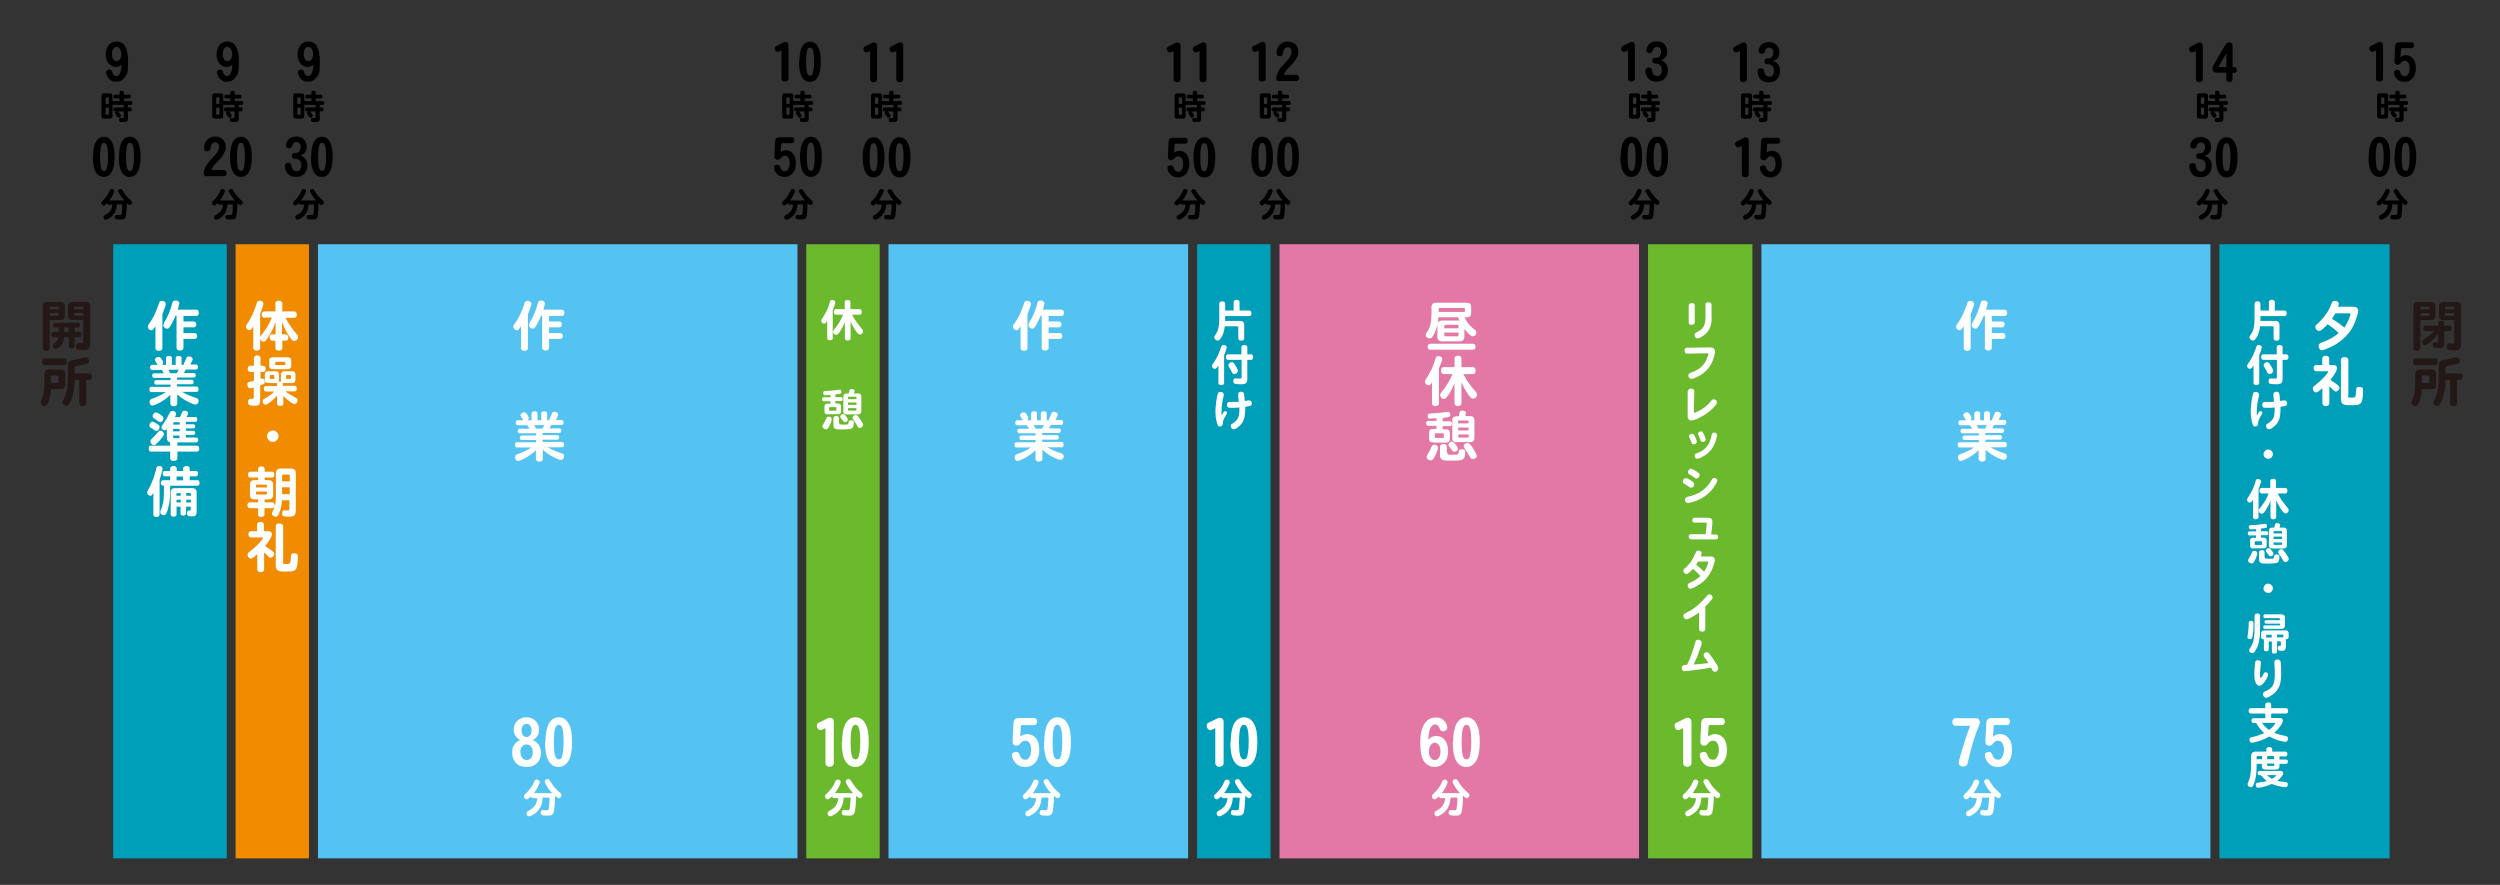 <?xml version="1.0" encoding="UTF-8"?>
<svg id="_レイヤー_1" data-name=" レイヤー 1" xmlns="http://www.w3.org/2000/svg" version="1.1" viewBox="0 0 1444.3 511.2">
  <rect x="0" y="0" width="1444.3" height="511.2" fill="#333333" stroke="none"/>
  <defs>
    <style>
      .cls-1 {
        fill: #231815;
      }

      .cls-1, .cls-2, .cls-3, .cls-4, .cls-5, .cls-6, .cls-7, .cls-8 {
        stroke-width: 0px;
      }

      .cls-2 {
        fill: #6bb92d;
      }

      .cls-3 {
        fill: #000;
      }

      .cls-4 {
        fill: #54c3f1;
      }

      .cls-5 {
        fill: #009fb9;
      }

      .cls-6 {
        fill: #f18b00;
      }

      .cls-7 {
        fill: #fff;
      }

      .cls-8 {
        fill: #e378a7;
      }
    </style>
  </defs>
  <rect class="cls-5" x="-79.2" y="285.7" width="354.8" height="65.6" transform="translate(416.7 220.3) rotate(90)"/>
  <rect class="cls-6" x="-20.1" y="297.3" width="354.8" height="42.4" transform="translate(475.8 161.2) rotate(90)"/>
  <rect class="cls-2" x="309.6" y="297.3" width="354.8" height="42.4" transform="translate(805.5 -168.5) rotate(90)"/>
  <rect class="cls-4" x="144.8" y="180" width="354.8" height="277" transform="translate(640.7 -3.7) rotate(90)"/>
  <rect class="cls-4" x="422.5" y="232" width="354.8" height="173.1" transform="translate(918.4 -281.4) rotate(90)"/>
  <rect class="cls-8" x="665.6" y="214.6" width="354.8" height="207.7" transform="translate(1161.5 -524.5) rotate(90)"/>
  <rect class="cls-4" x="969.9" y="188.8" width="354.8" height="259.4" transform="translate(1465.8 -828.8) rotate(90)"/>
  <rect class="cls-5" x="1153.9" y="269.3" width="354.8" height="98.3" transform="translate(1649.8 -1012.8) rotate(90)"/>
  <rect class="cls-5" x="535.4" y="297.3" width="354.8" height="42.4" transform="translate(1031.3 -394.3) rotate(90)"/>
  <g>
    <path class="cls-1" d="M28.7,184.8v16.4c0,.4-.2.8-.6,1.1-.4.3-.8.4-1.4.4s-1-.1-1.4-.4c-.4-.3-.6-.6-.6-1.1v-24.1c0-1.7.9-2.6,2.6-2.6h7.6c1.7,0,2.6.9,2.6,2.6v5.2c0,1.7-.9,2.6-2.6,2.6h-6.2ZM28.7,178.7h5.2v-1c0-.3-.2-.5-.5-.5h-4.3c-.3,0-.5.2-.5.5v1ZM28.7,182.4h4.7c.3,0,.5-.2.5-.5v-1.1h-5.2v1.6ZM37.1,194.8c-.2,2.1-.9,3.8-2.1,5-1.1,1.2-2.1,1.8-2.8,1.8s-.8-.2-1.2-.6c-.4-.4-.5-.8-.5-1.3s.2-.8.7-1.1c1.4-1,2.3-2.3,2.5-3.8h-2.9c-.3,0-.6-.1-.8-.4-.2-.3-.3-.7-.3-1.1s.1-.8.3-1.1c.2-.3.5-.5.8-.5h3v-2.5h-2.1c-.3,0-.6-.1-.8-.4s-.3-.6-.3-1,.1-.7.3-1,.5-.4.8-.4h13.4c.3,0,.6.1.8.4s.3.6.3,1-.1.7-.3,1-.5.4-.8.4h-1.9v2.5h2.8c.3,0,.6.2.8.5.2.3.3.7.3,1.1s-.1.8-.3,1.1c-.2.3-.5.4-.8.4h-2.8v5.3c0,.4-.2.7-.5.9s-.7.3-1.2.3-.9-.1-1.2-.3-.5-.5-.5-.9v-5.3h-2.7ZM37.1,191.7h2.6v-2.5h-2.6v2.5ZM48.2,184.8h-6.4c-1.7,0-2.6-.9-2.6-2.6v-5.2c0-1.7.9-2.6,2.6-2.6h7.7c1.7,0,2.6.9,2.6,2.6v21.9c0,1.1-.3,1.9-.8,2.5-.5.6-1.5.9-2.9.9-2.2,0-3.4-.2-3.9-.5-.4-.3-.6-.8-.6-1.6s.1-1.3.4-1.6c.3-.3.7-.5,1.4-.4s1.2,0,1.5,0,.6,0,.7-.2c.1-.1.2-.4.2-.7v-12.7ZM42.8,178.7h5.4v-1c0-.3-.2-.5-.5-.5h-4.4c-.3,0-.5.2-.5.5v1ZM42.8,180.8v1.1c0,.3.2.5.5.5h4.9v-1.6h-5.4Z"/>
    <path class="cls-1" d="M29.4,224.8c0,1.4-.2,2.7-.4,3.8-.2,1.1-.5,2.1-.8,2.9-.3.9-.6,1.5-.9,2s-.5.8-.8.9c-.3.1-.6.2-1,.2s-.9-.2-1.3-.6c-.5-.4-.7-.8-.7-1.3s0-.9.3-1.3c.7-1.5,1.2-2.9,1.4-4.4.3-1.5.4-3.3.4-5.4v-5.6c0-1.6.8-2.5,2.5-2.5h7.1c1.6,0,2.5.8,2.5,2.5v6.3c0,1.6-.8,2.5-2.5,2.5h-5.7ZM25.7,211c-.4,0-.8-.2-1-.6-.2-.4-.4-.8-.4-1.3s.1-1,.4-1.4c.2-.4.6-.6,1-.6h11.5c.4,0,.8.2,1,.6.2.4.4.8.4,1.4s-.1,1-.4,1.3c-.2.4-.6.6-1,.6h-11.5ZM29.5,221.3h3.8c.3,0,.5-.2.5-.5v-3.4c0-.3-.2-.5-.5-.5h-3.4c-.3,0-.5.2-.5.5v3.9ZM49.8,219.4v13.6c0,.5-.2.9-.6,1.2s-.9.4-1.4.4-1-.1-1.4-.4c-.4-.3-.6-.7-.6-1.2v-13.6h-2.7c0,3-.3,5.4-.7,7.4-.4,2-.9,3.6-1.4,4.8-.6,1.2-1.1,2-1.4,2.4-.4.3-.8.5-1.3.5s-1-.2-1.5-.6c-.5-.4-.7-.8-.7-1.3s0-.9.3-1.2c1.1-1.9,1.8-3.9,2.2-6,.4-2.1.6-4.8.6-8.2v-6.1c0-1.7.8-2.7,2.3-3,2.5-.4,5-1,7.5-1.7.2,0,.4,0,.6,0,.5,0,1,.2,1.3.6.3.4.5.8.5,1.2s0,.7-.1,1c0,.2-.2.4-.4.6-.2.2-.6.3-1.3.5s-1.5.4-2.5.6-1.8.4-2.5.5c-.7.1-1.1.2-1.3.4-.1.1-.2.4-.2.7v3.2h8.4c.5,0,.9.2,1.2.6.3.4.4.8.4,1.3s-.1.9-.4,1.3-.7.5-1.2.5h-1.7Z"/>
  </g>
  <g>
    <path class="cls-1" d="M1398.3,184.9v16.2c0,.5-.2.8-.6,1.1-.4.3-.8.4-1.4.4s-1-.1-1.4-.4c-.4-.3-.6-.6-.6-1.1v-23.9c0-1.8.9-2.7,2.7-2.7h7.4c1.7,0,2.6.9,2.6,2.6v5.2c0,1.7-.9,2.6-2.6,2.6h-6.2ZM1398.3,177.6v1.1h5.2v-1.1c0-.3-.2-.5-.5-.5h-4.3c-.3,0-.5.2-.5.5ZM1403.6,182v-1.1h-5.2v1.6h4.8c.3,0,.5-.2.5-.5ZM1412.1,191.3v6.9c0,1.1-.2,1.9-.7,2.3-.4.4-1.3.6-2.5.6s-2.6-.1-2.9-.4c-.4-.3-.6-.7-.6-1.4,0-1,.4-1.5,1.3-1.5.3,0,.7,0,1.3,0s.6-.2.6-.7v-4.5c-.6.9-1.2,1.8-2,2.6-.7.8-1.6,1.7-2.6,2.4-1,.8-1.7,1.3-2.1,1.5-.4.2-.7.3-1,.3-.5,0-.9-.2-1.2-.6-.3-.4-.4-.9-.4-1.4s.3-.9.8-1.2c2.5-1.5,4.6-3.1,6.1-4.9h-5.2c-.4,0-.6-.2-.8-.5-.2-.3-.3-.7-.3-1.1s.1-.8.3-1.1c.2-.3.5-.5.8-.5h7.6v-1.6c0-.4.2-.7.5-.9.3-.2.7-.3,1.2-.3s.9.1,1.2.3c.3.2.5.5.5.9v1.6h3.4c.3,0,.6.2.8.5.2.3.3.7.3,1.1s-.1.8-.3,1.1c-.2.3-.5.5-.8.5h-3.3ZM1417.9,184.9h-6.3c-1.8,0-2.6-.9-2.6-2.6v-5.2c0-1.7.9-2.6,2.6-2.6h7.5c1.8,0,2.7.9,2.7,2.7v21.8c0,2.2-1,3.4-3.1,3.4s-3.9-.1-4.4-.4c-.5-.3-.8-.9-.8-1.7,0-1.5.6-2.2,1.7-2,.7.1,1.3.2,1.7.2s.7,0,.8-.2c.1-.1.2-.3.2-.6v-12.6ZM1412.5,177.6v1.1h5.4v-1.1c0-.3-.2-.5-.5-.5h-4.4c-.3,0-.5.2-.5.5ZM1412.5,182c0,.3.2.5.5.5h4.9v-1.6h-5.4v1.1Z"/>
    <path class="cls-1" d="M1399.1,224.8c0,1.4-.2,2.7-.4,3.8-.2,1.1-.5,2.1-.8,2.9-.3.9-.6,1.5-.9,2s-.5.8-.8.9c-.3.1-.6.2-1,.2s-.9-.2-1.3-.6c-.5-.4-.7-.8-.7-1.3s0-.9.3-1.3c.7-1.5,1.2-2.9,1.4-4.4.3-1.5.4-3.3.4-5.4v-5.6c0-1.6.8-2.5,2.5-2.5h7.1c1.6,0,2.5.8,2.5,2.5v6.3c0,1.6-.8,2.5-2.5,2.5h-5.7ZM1395.4,211c-.4,0-.8-.2-1-.6-.2-.4-.4-.8-.4-1.3s.1-1,.4-1.4c.2-.4.6-.6,1-.6h11.5c.4,0,.8.2,1,.6.2.4.4.8.4,1.4s-.1,1-.4,1.3c-.2.4-.6.6-1,.6h-11.5ZM1399.2,221.3h3.8c.3,0,.5-.2.5-.5v-3.4c0-.3-.2-.5-.5-.5h-3.4c-.3,0-.5.2-.5.5v3.9ZM1419.5,219.4v13.6c0,.5-.2.9-.6,1.2s-.9.4-1.4.4-1-.1-1.4-.4c-.4-.3-.6-.7-.6-1.2v-13.6h-2.7c0,3-.3,5.4-.7,7.4-.4,2-.9,3.6-1.4,4.8-.6,1.2-1.1,2-1.4,2.4-.4.3-.8.5-1.3.5s-1-.2-1.5-.6c-.5-.4-.7-.8-.7-1.3s0-.9.3-1.2c1.1-1.9,1.8-3.9,2.2-6,.4-2.1.6-4.8.6-8.2v-6.1c0-1.7.8-2.7,2.3-3,2.5-.4,5-1,7.5-1.7.2,0,.4,0,.6,0,.5,0,1,.2,1.3.6.3.4.5.8.5,1.2s0,.7-.1,1c0,.2-.2.4-.4.6-.2.2-.6.3-1.3.5s-1.5.4-2.5.6-1.8.4-2.5.5c-.7.1-1.1.2-1.3.4-.1.1-.2.4-.2.7v3.2h8.4c.5,0,.9.2,1.2.6.3.4.4.8.4,1.3s-.1.9-.4,1.3-.7.5-1.2.5h-1.7Z"/>
  </g>
  <g>
    <path class="cls-7" d="M89.9,188.4c-.9,1.2-1.4,1.9-1.6,2.1s-.6.3-1,.3-.9-.2-1.3-.6-.6-.9-.6-1.4.1-1,.4-1.3c1.7-2.3,3-4.6,3.9-6.7.9-2.1,1.7-4.1,2.2-5.8.2-.8.8-1.2,1.7-1.2s1.1.2,1.5.5c.4.3.7.7.7,1.3s-.7,2.6-2,6v19.6c0,.5-.2.8-.6,1.1-.4.3-.9.4-1.4.4s-1-.1-1.4-.4c-.4-.3-.6-.6-.6-1.1v-12.7ZM101.4,182.5l-.3.6c-.7,1.6-1.4,3-2.1,4.3-.7,1.3-1.2,2-1.5,2.2-.3.2-.7.3-1.1.3s-.8-.2-1.3-.6c-.5-.4-.7-.9-.7-1.4s.1-1,.4-1.5c1.3-2.1,2.2-4.1,3-5.9.7-1.8,1.3-3.7,1.8-5.6.2-.9.8-1.3,1.8-1.3s1.1.2,1.6.5c.4.3.6.7.6,1.1s-.3,1.7-.9,3.7h10.8c.4,0,.8.2,1,.5.2.4.4.8.4,1.3s-.1.9-.4,1.3c-.2.4-.6.5-1,.5h-7.5v3.2h6c.4,0,.8.2,1,.5s.4.7.4,1.2-.1.9-.4,1.2c-.2.3-.6.5-1,.5h-6v3.3h6.5c.4,0,.8.2,1,.5s.4.8.4,1.2-.1.9-.4,1.2c-.2.3-.6.5-1,.5h-6.5v5.2c0,.5-.2.8-.6,1.1-.4.3-.8.4-1.4.4s-1-.1-1.4-.4c-.4-.3-.6-.6-.6-1.1v-18.7h-.6Z"/>
    <path class="cls-7" d="M106.1,210.6c0,0,0-.2.1-.4.3-.6.8-1.7,1.5-3.4.2-.6.7-.9,1.4-.9s1.2.2,1.6.5c.4.3.6.7.6,1.2s-.5,1.5-1.4,3h3.4c.3,0,.6.1.8.4.2.3.3.7.3,1.1s-.1.8-.3,1c-.2.3-.5.4-.8.4h-6c-.4.9-.8,1.6-1.1,2h5.8c.3,0,.6.1.8.4.2.3.3.6.3.9s0,.7-.3.9c-.2.3-.4.4-.8.4h-9.7v1.3h8.6c.3,0,.6.1.7.4.2.2.3.5.3.9s0,.6-.3.9c-.2.2-.4.4-.7.4h-8.6v1.3h11.3c.4,0,.6.2.8.5.2.3.3.7.3,1.1s-.1.8-.3,1.1c-.2.3-.5.4-.8.4h-8.4c2.3,1.4,5.2,2.6,8.4,3.6.7.2,1.1.8,1.1,1.6s-.2,1.1-.5,1.5c-.4.4-.8.6-1.4.6s-2-.5-4.2-1.6-4.3-2.5-6.2-4.3v5.5c0,.4-.2.8-.6,1-.4.3-.9.4-1.4.4s-1-.1-1.4-.4c-.4-.3-.6-.6-.6-1v-5.2c-1.9,1.9-4,3.3-6.1,4.5-2.2,1.1-3.6,1.7-4.2,1.7s-1-.2-1.3-.7c-.3-.5-.4-.9-.4-1.5,0-.8.4-1.3,1.1-1.6,3.4-1.2,6.2-2.5,8.3-4h-8.4c-.4,0-.6-.1-.8-.4-.2-.3-.3-.6-.3-1.1s0-.8.3-1.1c.2-.3.5-.4.8-.4h11.1v-1.3h-8.4c-.3,0-.6-.1-.7-.4-.2-.2-.3-.5-.3-.9s0-.6.3-.9c.2-.2.4-.4.7-.4h8.4v-1.3h-9.5c-.3,0-.6-.1-.8-.4-.2-.3-.3-.6-.3-.9s0-.7.3-.9c.2-.3.4-.4.8-.4h5.6c-.3-.7-.7-1.4-1.2-2h-5.6c-.3,0-.6-.1-.8-.4s-.3-.6-.3-1,.1-.8.3-1.1c.2-.3.5-.4.8-.4h3.3c-.6-1-1-1.7-1.2-2-.2-.3-.4-.6-.4-1s.2-.7.7-1.1c.4-.4.9-.5,1.4-.5s.8.1,1.1.4c.3.3.6.7,1,1.4.4.7.6,1.2.6,1.6s-.2.8-.6,1.2h2.2v-4c0-.4.2-.7.5-.9.3-.2.7-.3,1.2-.3s.9.1,1.2.3c.4.2.5.5.5.9v4h2.2v-4c0-.4.2-.7.5-.9.4-.2.8-.3,1.2-.3s.9.1,1.2.3c.4.2.5.5.5.9v4h1.1ZM97.3,213.6c.4.8.8,1.5,1,2h3.8c.4-.6.7-1.3,1.1-2h-5.9Z"/>
    <path class="cls-7" d="M96.4,248c-.3.4-.7.6-1.2.6s-.9-.2-1.3-.5-.6-.7-.6-1.2.1-.8.4-1.2c1-1.3,1.9-2.7,2.7-4.1.8-1.5,1.4-2.5,1.7-3.2.3-.7.8-1,1.4-1s1.2.1,1.6.4.6.7.6,1.2,0,.4,0,.5c0,.2-.3.7-.7,1.5h3c.4-.9.8-1.8,1.2-2.8.2-.6.7-.9,1.5-.9s1,.1,1.4.4c.4.3.6.6.6,1s-.3,1.1-.9,2.2h5.2c.3,0,.5.1.7.4s.3.6.3,1,0,.7-.3,1c-.2.3-.4.4-.7.4h-5.6v1.4h4.4c.3,0,.5.1.7.4.2.2.3.5.3.8s0,.6-.3.8c-.2.2-.4.4-.7.4h-4.4v1.4h4.4c.3,0,.5.1.7.4.2.2.3.5.3.8s0,.6-.3.8-.4.4-.7.4h-4.4v1.5h6.1c.3,0,.5.1.7.4.2.3.3.6.3,1s0,.7-.3,1c-.2.3-.4.4-.7.4h-11v1.9h11.4c.4,0,.7.2.9.5.2.4.3.8.3,1.2s-.1.9-.3,1.2c-.2.3-.5.5-.9.5h-11.4v3.8c0,.5-.2.9-.6,1.2s-.9.4-1.5.4-1.1-.1-1.5-.4-.6-.7-.6-1.2v-3.8h-11.2c-.4,0-.7-.2-.9-.5-.2-.3-.3-.7-.3-1.2s.1-.9.3-1.2c.2-.4.5-.5.9-.5h11.2v-1.9c-1.2-.3-1.9-1.1-1.9-2.6v-5.2ZM90.3,248.9c-.3,0-.6-.1-.9-.3-.3-.2-1.1-.8-2.5-1.6-.4-.3-.6-.7-.6-1.2s.2-1,.5-1.5c.4-.4.8-.7,1.2-.7s1.1.2,1.8.7c.8.5,1.4.9,1.8,1.2.4.3.6.8.6,1.3s-.2,1-.6,1.5c-.4.5-.9.7-1.3.7ZM94.7,250.7c0,.3,0,.5-.2.8-.1.3-.5.8-1.2,1.7s-1.4,1.7-2.1,2.4c-.7.7-1.2,1.1-1.5,1.3s-.6.2-1,.2-.8-.2-1.2-.7c-.4-.4-.6-.9-.6-1.4s.2-1,.6-1.3c1.6-1.5,3-3,4.1-4.4.3-.4.7-.5,1.2-.5s.9.2,1.3.6c.4.4.6.9.6,1.4ZM92.3,243.7c-.3,0-.7-.1-.9-.3l-1.2-.9c-.6-.4-1-.7-1.3-.9-.3-.2-.5-.4-.6-.6,0-.2-.1-.5-.1-.8s.2-.8.6-1.2c.4-.5.8-.7,1.3-.7s1.1.2,1.8.7c.7.5,1.3.9,1.8,1.3.5.4.7.9.7,1.5s-.2,1.1-.6,1.5c-.4.4-.9.6-1.3.6ZM100,245.3h3.8v-1.4h-3.1c-.4,0-.6.2-.6.6v.8ZM100,249.2h3.8v-1.4h-3.8v1.4ZM100,251.6v.9c0,.4.2.6.6.6h3.1v-1.5h-3.8Z"/>
    <path class="cls-7" d="M92.2,276.9v20.3c0,.4-.2.8-.5,1.1-.4.3-.8.4-1.3.4s-.9-.1-1.3-.4c-.4-.3-.5-.6-.5-1.1v-12.6c-.4.8-.7,1.3-.9,1.5-.2.2-.5.3-.9.3s-.8-.2-1.2-.5c-.4-.3-.6-.7-.6-1.1s.1-.8.3-1.2c1.5-2.7,2.6-5.1,3.3-7.1.7-2,1.3-4.1,1.8-6.2.1-.7.7-1.1,1.6-1.1s.9.1,1.3.4c.4.3.6.7.6,1.2,0,.7-.5,2.8-1.6,6.2ZM98.3,280.6v2.9c0,2.1-.1,4.2-.4,6.3-.3,2.1-.7,3.7-1.1,5-.4,1.3-.8,2.1-1.1,2.4s-.7.5-1.1.5-.9-.2-1.3-.5c-.4-.3-.7-.7-.7-1.1s0-.8.2-1.2c.7-1.6,1.2-3.2,1.5-4.8s.4-3.7.4-6.1v-3.5h-.6c-.4,0-.7-.1-.9-.4s-.3-.7-.3-1.1.1-.8.3-1.1c.2-.3.5-.5.9-.5h4.2v-2.2h-3.1c-.4,0-.7-.2-.9-.5-.2-.3-.3-.7-.3-1.1s.1-.8.3-1.1c.2-.3.5-.4.9-.4h3.1v-1.5c0-.4.2-.8.6-1,.4-.2.8-.4,1.3-.4s.9.1,1.3.4c.4.2.6.6.6,1v1.5h3.7v-1.5c0-.4.2-.8.6-1s.8-.4,1.3-.4.9.1,1.3.4c.4.2.6.6.6,1v1.5h3.6c.4,0,.7.2.9.4.2.3.3.7.3,1.1s-.1.8-.3,1.1c-.2.3-.5.5-.9.5h-3.6v2.2h4.5c.4,0,.7.2.9.5.2.3.3.7.3,1.1s-.1.8-.3,1.1c-.2.3-.5.5-.9.5h-15.6ZM102,292.7v4.6c0,.4-.2.7-.5.9-.3.2-.7.3-1.2.3s-.9-.1-1.2-.3c-.3-.2-.5-.5-.5-.9v-12.8c0-1.6.8-2.5,2.5-2.5h10c1.6,0,2.5.8,2.5,2.5v11.5c0,.7-.2,1.2-.5,1.7-.3.4-1,.6-2.1.6s-1.8,0-2.1-.2c-.3-.1-.5-.3-.7-.6-.1-.3-.2-.7-.2-1.1s.1-.8.4-1.1c.2-.3.5-.4.8-.3.3,0,.5,0,.7,0s.3-.2.3-.5v-1.8h-2.7v4c0,.4-.2.7-.5.9-.3.2-.7.3-1.1.3s-.8-.1-1.1-.3c-.3-.2-.5-.5-.5-.9v-4h-2.4ZM102,277.5h3.7v-2.2h-3.7v2.2ZM102,286.4h2.4v-1.5h-2c-.3,0-.5.2-.5.5v1.1ZM102,290.3h2.4v-1.6h-2.4v1.6ZM107.6,286.4h2.7v-1.1c0-.3-.2-.5-.5-.5h-2.2v1.5ZM107.6,290.3h2.7v-1.6h-2.7v1.6Z"/>
  </g>
  <g>
    <path class="cls-7" d="M301.1,188.4c-.9,1.2-1.4,1.9-1.6,2.1s-.6.3-1,.3-.9-.2-1.3-.6-.6-.9-.6-1.4.1-1,.4-1.3c1.7-2.3,3-4.6,3.9-6.7.9-2.1,1.7-4.1,2.2-5.8.2-.8.8-1.2,1.7-1.2s1.1.2,1.5.5c.4.3.7.7.7,1.3s-.7,2.6-2,6v19.6c0,.5-.2.8-.6,1.1-.4.3-.9.4-1.4.4s-1-.1-1.4-.4c-.4-.3-.6-.6-.6-1.1v-12.7ZM312.6,182.5l-.3.6c-.7,1.6-1.4,3-2.1,4.3-.7,1.3-1.2,2-1.5,2.2-.3.2-.7.3-1.1.3s-.8-.2-1.3-.6c-.5-.4-.7-.9-.7-1.4s.1-1,.4-1.5c1.3-2.1,2.2-4.1,3-5.9.7-1.8,1.3-3.7,1.8-5.6.2-.9.8-1.3,1.8-1.3s1.1.2,1.6.5c.4.3.6.7.6,1.1s-.3,1.7-.9,3.7h10.8c.4,0,.8.2,1,.5.2.4.4.8.4,1.3s-.1.9-.4,1.3c-.2.4-.6.5-1,.5h-7.5v3.2h6c.4,0,.8.2,1,.5s.4.7.4,1.2-.1.9-.4,1.2c-.2.3-.6.5-1,.5h-6v3.3h6.5c.4,0,.8.2,1,.5s.4.8.4,1.2-.1.9-.4,1.2c-.2.3-.6.5-1,.5h-6.5v5.2c0,.5-.2.8-.6,1.1-.4.3-.8.4-1.4.4s-1-.1-1.4-.4c-.4-.3-.6-.6-.6-1.1v-18.7h-.6Z"/>
    <path class="cls-7" d="M317.3,242.6c0,0,0-.2.1-.4.3-.6.8-1.7,1.5-3.4.2-.6.7-.9,1.4-.9s1.2.2,1.6.5c.4.3.6.7.6,1.2s-.5,1.5-1.4,3h3.4c.3,0,.6.1.8.4.2.3.3.7.3,1.1s-.1.8-.3,1c-.2.3-.5.4-.8.4h-6c-.4.9-.8,1.6-1.1,2h5.8c.3,0,.6.1.8.4.2.3.3.6.3.9s0,.7-.3.9c-.2.3-.4.4-.8.4h-9.7v1.3h8.6c.3,0,.6.1.7.4.2.2.3.5.3.9s0,.6-.3.9c-.2.2-.4.4-.7.4h-8.6v1.3h11.3c.4,0,.6.2.8.5.2.3.3.7.3,1.1s-.1.8-.3,1.1c-.2.3-.5.4-.8.4h-8.4c2.3,1.4,5.2,2.6,8.4,3.6.7.2,1.1.8,1.1,1.6s-.2,1.1-.5,1.5c-.4.4-.8.6-1.4.6s-2-.5-4.2-1.6-4.3-2.5-6.2-4.3v5.5c0,.4-.2.8-.6,1-.4.3-.9.4-1.4.4s-1-.1-1.4-.4c-.4-.3-.6-.6-.6-1v-5.2c-1.9,1.9-4,3.3-6.1,4.5-2.2,1.1-3.6,1.7-4.2,1.7s-1-.2-1.3-.7c-.3-.5-.4-.9-.4-1.5,0-.8.4-1.3,1.1-1.6,3.4-1.2,6.2-2.5,8.3-4h-8.4c-.4,0-.6-.1-.8-.4-.2-.3-.3-.6-.3-1.1s0-.8.3-1.1c.2-.3.5-.4.8-.4h11.1v-1.3h-8.4c-.3,0-.6-.1-.7-.4-.2-.2-.3-.5-.3-.9s0-.6.3-.9c.2-.2.4-.4.7-.4h8.4v-1.3h-9.5c-.3,0-.6-.1-.8-.4-.2-.3-.3-.6-.3-.9s0-.7.3-.9c.2-.3.4-.4.8-.4h5.6c-.3-.7-.7-1.4-1.2-2h-5.6c-.3,0-.6-.1-.8-.4s-.3-.6-.3-1,.1-.8.3-1.1c.2-.3.5-.4.8-.4h3.3c-.6-1-1-1.7-1.2-2-.2-.3-.4-.6-.4-1s.2-.7.7-1.1c.4-.4.9-.5,1.4-.5s.8.1,1.1.4c.3.3.6.7,1,1.4.4.7.6,1.2.6,1.6s-.2.8-.6,1.2h2.2v-4c0-.4.2-.7.5-.9.3-.2.7-.3,1.2-.3s.9.1,1.2.3c.4.2.5.5.5.9v4h2.2v-4c0-.4.2-.7.5-.9.4-.2.8-.3,1.2-.3s.9.1,1.2.3c.4.2.5.5.5.9v4h1.1ZM308.6,245.6c.4.8.8,1.5,1,2h3.8c.4-.6.7-1.3,1.1-2h-5.9Z"/>
  </g>
  <g>
    <path class="cls-7" d="M1134.6,188.4c-.9,1.2-1.4,1.9-1.6,2.1s-.6.3-1,.3-.9-.2-1.3-.6-.6-.9-.6-1.4.1-1,.4-1.3c1.7-2.3,3-4.6,3.9-6.7.9-2.1,1.7-4.1,2.2-5.8.2-.8.8-1.2,1.7-1.2s1.1.2,1.5.5c.4.3.7.7.7,1.3s-.7,2.6-2,6v19.6c0,.5-.2.8-.6,1.1-.4.3-.9.4-1.4.4s-1-.1-1.4-.4c-.4-.3-.6-.6-.6-1.1v-12.7ZM1146.1,182.5l-.3.6c-.7,1.6-1.4,3-2.1,4.3-.7,1.3-1.2,2-1.5,2.2-.3.2-.7.3-1.1.3s-.8-.2-1.3-.6c-.5-.4-.7-.9-.7-1.4s.1-1,.4-1.5c1.3-2.1,2.2-4.1,3-5.9.7-1.8,1.3-3.7,1.8-5.6.2-.9.8-1.3,1.8-1.3s1.1.2,1.6.5c.4.3.6.7.6,1.1s-.3,1.7-.9,3.7h10.8c.4,0,.8.2,1,.5.2.4.4.8.4,1.3s-.1.9-.4,1.3c-.2.4-.6.5-1,.5h-7.5v3.2h6c.4,0,.8.2,1,.5s.4.7.4,1.2-.1.9-.4,1.2c-.2.3-.6.5-1,.5h-6v3.3h6.5c.4,0,.8.2,1,.5s.4.8.4,1.2-.1.9-.4,1.2c-.2.3-.6.5-1,.5h-6.5v5.2c0,.5-.2.8-.6,1.1-.4.3-.8.4-1.4.4s-1-.1-1.4-.4c-.4-.3-.6-.6-.6-1.1v-18.7h-.6Z"/>
    <path class="cls-7" d="M1150.8,242.6c0,0,0-.2.1-.4.3-.6.8-1.7,1.5-3.4.2-.6.7-.9,1.4-.9s1.2.2,1.6.5c.4.3.6.7.6,1.2s-.5,1.5-1.4,3h3.4c.3,0,.6.1.8.4.2.3.3.7.3,1.1s-.1.8-.3,1c-.2.3-.5.4-.8.4h-6c-.4.9-.8,1.6-1.1,2h5.8c.3,0,.6.1.8.4.2.3.3.6.3.9s0,.7-.3.9c-.2.3-.4.4-.8.4h-9.7v1.3h8.6c.3,0,.6.1.7.4.2.2.3.5.3.9s0,.6-.3.9c-.2.2-.4.4-.7.4h-8.6v1.3h11.3c.4,0,.6.2.8.5.2.3.3.7.3,1.1s-.1.8-.3,1.1c-.2.3-.5.4-.8.4h-8.4c2.3,1.4,5.2,2.6,8.4,3.6.7.2,1.1.8,1.1,1.6s-.2,1.1-.5,1.5c-.4.4-.8.6-1.4.6s-2-.5-4.2-1.6-4.3-2.5-6.2-4.3v5.5c0,.4-.2.8-.6,1-.4.3-.9.4-1.4.4s-1-.1-1.4-.4c-.4-.3-.6-.6-.6-1v-5.2c-1.9,1.9-4,3.3-6.1,4.5-2.2,1.1-3.6,1.7-4.2,1.7s-1-.2-1.3-.7c-.3-.5-.4-.9-.4-1.5,0-.8.4-1.3,1.1-1.6,3.4-1.2,6.2-2.5,8.3-4h-8.4c-.4,0-.6-.1-.8-.4-.2-.3-.3-.6-.3-1.1s0-.8.3-1.1c.2-.3.5-.4.8-.4h11.1v-1.3h-8.4c-.3,0-.6-.1-.7-.4-.2-.2-.3-.5-.3-.9s0-.6.3-.9c.2-.2.4-.4.7-.4h8.4v-1.3h-9.5c-.3,0-.6-.1-.8-.4-.2-.3-.3-.6-.3-.9s0-.7.3-.9c.2-.3.4-.4.8-.4h5.6c-.3-.7-.7-1.4-1.2-2h-5.6c-.3,0-.6-.1-.8-.4s-.3-.6-.3-1,.1-.8.3-1.1c.2-.3.5-.4.8-.4h3.3c-.6-1-1-1.7-1.2-2-.2-.3-.4-.6-.4-1s.2-.7.7-1.1c.4-.4.9-.5,1.4-.5s.8.1,1.1.4c.3.3.6.7,1,1.4.4.7.6,1.2.6,1.6s-.2.8-.6,1.2h2.2v-4c0-.4.2-.7.5-.9.3-.2.7-.3,1.2-.3s.9.1,1.2.3c.4.2.5.5.5.9v4h2.2v-4c0-.4.2-.7.5-.9.4-.2.8-.3,1.2-.3s.9.1,1.2.3c.4.2.5.5.5.9v4h1.1ZM1142,245.6c.4.8.8,1.5,1,2h3.8c.4-.6.7-1.3,1.1-2h-5.9Z"/>
  </g>
  <g>
    <path class="cls-7" d="M589.7,188.4c-.9,1.2-1.4,1.9-1.6,2.1s-.6.3-1,.3-.9-.2-1.3-.6-.6-.9-.6-1.4.1-1,.4-1.3c1.7-2.3,3-4.6,3.9-6.7.9-2.1,1.7-4.1,2.2-5.8.2-.8.8-1.2,1.7-1.2s1.1.2,1.5.5c.4.3.7.7.7,1.3s-.7,2.6-2,6v19.6c0,.5-.2.8-.6,1.1-.4.3-.9.4-1.4.4s-1-.1-1.4-.4c-.4-.3-.6-.6-.6-1.1v-12.7ZM601.2,182.5l-.3.6c-.7,1.6-1.4,3-2.1,4.3-.7,1.3-1.2,2-1.5,2.2-.3.2-.7.3-1.1.3s-.8-.2-1.3-.6c-.5-.4-.7-.9-.7-1.4s.1-1,.4-1.5c1.3-2.1,2.2-4.1,3-5.9.7-1.8,1.3-3.7,1.8-5.6.2-.9.8-1.3,1.8-1.3s1.1.2,1.6.5c.4.3.6.7.6,1.1s-.3,1.7-.9,3.7h10.8c.4,0,.8.2,1,.5.2.4.4.8.4,1.3s-.1.9-.4,1.3c-.2.4-.6.5-1,.5h-7.5v3.2h6c.4,0,.8.2,1,.5s.4.7.4,1.2-.1.9-.4,1.2c-.2.3-.6.5-1,.5h-6v3.3h6.5c.4,0,.8.2,1,.5s.4.8.4,1.2-.1.9-.4,1.2c-.2.3-.6.5-1,.5h-6.5v5.2c0,.5-.2.8-.6,1.1-.4.3-.8.4-1.4.4s-1-.1-1.4-.4c-.4-.3-.6-.6-.6-1.1v-18.7h-.6Z"/>
    <path class="cls-7" d="M605.9,242.6c0,0,0-.2.1-.4.3-.6.8-1.7,1.5-3.4.2-.6.7-.9,1.4-.9s1.2.2,1.6.5c.4.3.6.7.6,1.2s-.5,1.5-1.4,3h3.4c.3,0,.6.1.8.4.2.3.3.7.3,1.1s-.1.8-.3,1c-.2.3-.5.4-.8.4h-6c-.4.9-.8,1.6-1.1,2h5.8c.3,0,.6.1.8.4.2.3.3.6.3.9s0,.7-.3.9c-.2.3-.4.4-.8.4h-9.7v1.3h8.6c.3,0,.6.1.7.4.2.2.3.5.3.9s0,.6-.3.9c-.2.2-.4.4-.7.4h-8.6v1.3h11.3c.4,0,.6.2.8.5.2.3.3.7.3,1.1s-.1.8-.3,1.1c-.2.3-.5.4-.8.4h-8.4c2.3,1.4,5.2,2.6,8.4,3.6.7.2,1.1.8,1.1,1.6s-.2,1.1-.5,1.5c-.4.4-.8.6-1.4.6s-2-.5-4.2-1.6-4.3-2.5-6.2-4.3v5.5c0,.4-.2.8-.6,1s-.9.4-1.4.4-1-.1-1.4-.4-.6-.6-.6-1v-5.2c-1.9,1.9-4,3.3-6.1,4.5-2.2,1.1-3.6,1.7-4.2,1.7s-1-.2-1.3-.7-.4-.9-.4-1.5c0-.8.4-1.3,1.1-1.6,3.4-1.2,6.2-2.5,8.3-4h-8.4c-.4,0-.6-.1-.8-.4-.2-.3-.3-.6-.3-1.1s0-.8.3-1.1c.2-.3.5-.4.8-.4h11.1v-1.3h-8.4c-.3,0-.6-.1-.7-.4-.2-.2-.3-.5-.3-.9s0-.6.3-.9c.2-.2.4-.4.7-.4h8.4v-1.3h-9.5c-.3,0-.6-.1-.8-.4-.2-.3-.3-.6-.3-.9s0-.7.3-.9c.2-.3.4-.4.8-.4h5.6c-.3-.7-.7-1.4-1.2-2h-5.6c-.3,0-.6-.1-.8-.4s-.3-.6-.3-1,.1-.8.3-1.1c.2-.3.5-.4.8-.4h3.3c-.6-1-1-1.7-1.2-2-.2-.3-.4-.6-.4-1s.2-.7.7-1.1c.4-.4.9-.5,1.4-.5s.8.1,1.1.4c.3.3.6.7,1,1.4.4.7.6,1.2.6,1.6s-.2.8-.6,1.2h2.2v-4c0-.4.2-.7.5-.9.3-.2.7-.3,1.2-.3s.9.1,1.2.3c.4.2.5.5.5.9v4h2.2v-4c0-.4.2-.7.5-.9.4-.2.8-.3,1.2-.3s.9.1,1.2.3c.4.2.5.5.5.9v4h1.1ZM597.2,245.6c.4.8.8,1.5,1,2h3.8c.4-.6.7-1.3,1.1-2h-5.9Z"/>
  </g>
  <g>
    <path class="cls-7" d="M477.8,185.4c-.5.8-.8,1.3-1,1.4-.2.1-.5.2-.8.2s-.7-.2-1-.5c-.4-.3-.5-.7-.5-1.1s0-.7.3-1c1.3-2,2.2-3.7,2.9-5.1s1.3-3.1,1.8-5.1c.2-.6.6-.9,1.3-.9s.9.1,1.2.4c.4.2.6.6.6,1s-.5,1.9-1.5,4.5v16.2c0,.4-.2.7-.5.9-.3.2-.7.3-1.1.3s-.8-.1-1.1-.3c-.3-.2-.5-.5-.5-.9v-10.1ZM492.3,181.8c1.3,2.7,3.3,5.5,5.9,8.5.3.3.4.7.4,1.2s-.2.9-.5,1.2c-.4.4-.7.6-1.1.6s-.7,0-1-.3c-.3-.2-.7-.7-1.3-1.4-.6-.8-1.2-1.7-1.7-2.7-.6-1-1.1-2.1-1.6-3.3v9.9c0,.4-.2.7-.5.9-.3.2-.7.3-1.2.3s-.8-.1-1.1-.3c-.3-.2-.5-.5-.5-.9v-9.5c-.4,1.1-.9,2.1-1.4,3.1-.5,1-1.1,1.9-1.6,2.7-.6.8-1,1.3-1.2,1.4-.2.2-.5.3-.9.3s-.7-.2-1.1-.5c-.4-.4-.6-.8-.6-1.2s.1-.8.4-1.2c2.6-3.1,4.4-6,5.3-8.8h-4.1c-.4,0-.7-.2-.9-.5-.2-.3-.3-.7-.3-1.1s.1-.8.3-1.1c.2-.3.5-.5.9-.5h5.1v-4.1c0-.4.2-.7.5-.9.3-.2.7-.3,1.1-.3s.8.1,1.2.3c.3.2.5.5.5.9v4.1h5.4c.4,0,.7.2.9.5.2.3.3.7.3,1.1s-.1.8-.3,1.1-.5.5-.9.5h-4.5Z"/>
    <path class="cls-7" d="M478,239.4c-1.1,0-1.7-.6-1.7-1.7v-2.8c0-1.1.6-1.7,1.7-1.7h1.8v-1.4h-4c-.3,0-.5-.1-.6-.3s-.2-.5-.2-.8,0-.6.2-.8.3-.4.6-.4h4v-1.3c-1,0-2.1.1-3.1.1s-.6-.1-.8-.4c-.2-.2-.3-.5-.3-.9,0-.7.3-1.1,1-1.1,2.1,0,3.8-.2,5.2-.4l3.3-.4c.3,0,.6.1.7.4.2.2.3.5.3.8s0,.5-.1.7c0,.2-.2.3-.3.4-.1,0-.5.2-1.1.2-.6,0-1.2.2-2,.3v1.5h3.4c.3,0,.5.1.6.4.1.2.2.5.2.8s0,.6-.2.8c-.1.2-.3.3-.6.3h-3.4v1.4h1.6c1.1,0,1.7.6,1.7,1.7v2.8c0,1.1-.6,1.7-1.7,1.7h-6.1ZM477,247.9c-.5,0-.9-.2-1.3-.5s-.6-.7-.6-1,0-.7.3-.9c.8-1.3,1.5-2.6,2.1-4,.2-.6.6-.8,1.3-.8s.9.1,1.2.4c.3.3.5.6.5,1.1s-.2.9-.5,1.9c-.4,1-.7,1.8-1.1,2.5-.4.7-.7,1.1-1,1.3-.3.2-.5.2-.9.2ZM479,237c0,.2.1.3.3.3h3.6c.2,0,.3-.1.3-.3v-1.5c0-.2-.1-.3-.3-.3h-3.6c-.2,0-.3.1-.3.3v1.5ZM484.8,244.3c0,.4.1.7.3.8.2.1,1,.2,2.3.2s2.1,0,2.4-.2c.3-.1.4-.5.4-1,0-.5.2-.8.4-1,.3-.2.6-.3,1.1-.3s.9.1,1.2.3c.3.2.4.5.4.9,0,1.3-.2,2.2-.5,2.8-.3.5-.8.9-1.6,1s-1.9.3-3.7.3-3,0-3.8-.1c-.8,0-1.3-.3-1.7-.7-.4-.4-.5-.9-.5-1.6v-4.2c0-.4.2-.7.5-.9.3-.2.7-.3,1.1-.3s.8.1,1.1.3c.3.2.5.5.5.9v2.8ZM489.8,242.4c0,.4-.2.8-.5,1.1-.4.3-.7.4-1.1.4s-.7-.2-1-.6-.8-1.1-1.5-1.9c-.2-.2-.3-.4-.3-.7s.2-.6.5-1c.3-.3.7-.5,1.2-.5s1,.4,1.7,1.3c.7.9,1,1.5,1,2ZM489.1,239.4c-1.3,0-1.9-.6-1.9-1.9v-8.3c0-1.3.6-1.9,1.9-1.9h1.2l.4-1.7c.1-.6.6-.9,1.3-.9s.8.1,1.2.3c.4.2.5.5.5.7s-.1.8-.4,1.6h2.4c1.3,0,1.9.6,1.9,1.9v8.3c0,1.3-.6,1.9-1.9,1.9h-6.5ZM489.9,229.6v1h4.9v-1c0-.3-.1-.4-.4-.4h-4.1c-.3,0-.4.1-.4.4ZM489.9,233.9h4.9v-1.4h-4.9v1.4ZM489.9,236.8c0,.3.1.4.4.4h4.1c.3,0,.4-.1.4-.4v-1h-4.9v1ZM498.6,245.6c0,.4-.2.8-.6,1.1-.4.3-.8.5-1.2.5-.6,0-1-.2-1.2-.6-1-1.8-2-3.3-2.8-4.4-.2-.3-.3-.6-.3-.9s.2-.7.6-1,.7-.5,1.1-.5.6,0,.8.1c.2,0,.5.4.9.9.4.5.9,1.1,1.3,1.8.5.7.8,1.3,1.1,1.8.3.5.4.9.4,1.2Z"/>
  </g>
  <g>
    <path class="cls-7" d="M165,183.6c1.4,3,3.7,6.3,6.8,9.9.3.3.4.8.4,1.3s-.2,1.1-.7,1.5c-.4.4-.9.7-1.3.7s-.8,0-1.1-.3c-.3-.2-.8-.7-1.5-1.7-.7-1-1.5-2.2-2.4-3.8-.8-1.5-1.6-3.3-2.3-5.2v7.2h2.3c.4,0,.8.2,1,.5.2.4.4.8.4,1.3s-.1.9-.4,1.3c-.2.4-.6.5-1,.5h-2.1v4.3c0,.5-.2.8-.6,1.1-.4.3-.9.4-1.4.4s-1-.1-1.4-.4c-.4-.3-.6-.6-.6-1.1v-4.3h-1.9c-.4,0-.8-.2-1-.5-.2-.4-.4-.8-.4-1.3s.1-.9.4-1.3c.2-.4.6-.5,1-.5h2v-7.2c-.5,1.5-1,2.8-1.6,4.1-.6,1.3-1.2,2.4-1.8,3.4-.6,1-1.2,1.9-1.7,2.5-.5.7-.9,1-1.1,1.2s-.5.2-.7.2c-.9,0-1.5-.5-2-1.5v5.2c0,.5-.2.8-.6,1.1-.4.3-.9.4-1.4.4s-1-.1-1.4-.4c-.4-.3-.6-.6-.6-1.1v-12.5c-.6,1-1.1,1.6-1.3,1.8s-.6.3-1,.3-.9-.2-1.3-.6c-.4-.4-.6-.8-.6-1.3s.1-.9.4-1.3c1.7-2.5,2.9-4.7,3.7-6.6.8-1.8,1.5-3.8,2.2-6,.2-.8.8-1.2,1.7-1.2s1.1.2,1.5.5c.4.3.6.8.6,1.3s-.6,2.5-1.9,5.7v13.5c.1-.3.3-.6.5-.9,2.6-3.1,4.7-6.6,6.3-10.3h-4.5c-.4,0-.8-.2-1-.5-.2-.4-.4-.8-.4-1.3s.1-1,.4-1.3.6-.5,1-.5h6.5v-4.7c0-.5.2-.9.6-1.1.4-.3.9-.4,1.4-.4s1,.1,1.4.4c.4.3.6.6.6,1.1v4.7h7c.4,0,.8.2,1,.6.2.4.4.8.4,1.3s-.1.9-.4,1.3c-.2.4-.6.5-1,.5h-5.2Z"/>
    <path class="cls-7" d="M150.3,222.8v8.8c0,.8-.2,1.4-.5,2s-1.3.8-2.8.8-2.8-.2-3.2-.6c-.4-.4-.5-.9-.5-1.5s.1-1.1.4-1.4.6-.5,1-.5.3,0,.6,0c.3,0,.6,0,.8,0s.3,0,.4-.2c0-.1.1-.3.1-.6v-5.7l-1.7.4c-.1,0-.3,0-.4,0-.5,0-.9-.2-1.2-.7-.3-.4-.4-.9-.4-1.4s.1-.8.3-1.1c.2-.3.5-.5.9-.5.4,0,1.2-.3,2.6-.6v-5.1h-2.1c-.5,0-.8-.2-1.1-.5-.3-.4-.4-.8-.4-1.3s.1-.9.4-1.3c.3-.4.6-.5,1.1-.5h2.1v-4.5c0-.5.2-.8.6-1.1.4-.3.8-.4,1.3-.4s.9.1,1.3.4c.4.3.6.6.6,1.1v4.5h1.5c.5,0,.8.2,1.1.5.3.4.4.8.4,1.3s-.1.9-.4,1.3c-.3.4-.6.5-1.1.5h-1.5v4l.6-.2c.1,0,.2,0,.4,0,.4,0,.8.2,1.1.5.3.4.4.9.4,1.5s-.3,1.1-1,1.3l-1.6.6ZM163.7,228.5v4.8c0,.4-.2.7-.5.9-.4.2-.8.3-1.3.3s-.9-.1-1.3-.3c-.4-.2-.5-.5-.5-.9v-4.8c-1.1,1.3-2.3,2.5-3.7,3.6-1.4,1.1-2.4,1.7-2.9,1.7s-1-.2-1.3-.6c-.3-.4-.5-.9-.5-1.4s.3-1,.8-1.3c2.5-1.4,4.5-2.8,6-4.3h-4.9c-.4,0-.7-.2-.9-.5-.2-.3-.3-.7-.3-1.1s.1-.8.3-1.1c.2-.3.5-.5.9-.5h6.5v-1.3c0-.1,0-.3,0-.5-.2,0-.4.1-.8.1h-4.4c-1.3,0-1.9-.6-1.9-1.9v-3c0-1.3.6-1.9,1.9-1.9h4.4c1.3,0,1.9.6,1.9,1.9v3c0,.5-.1.9-.3,1.2.3-.1.5-.2.8-.2.5,0,.8,0,.9.2-.2-.2-.3-.6-.3-1.2v-3c0-1.3.6-1.9,1.9-1.9h4.6c1.3,0,1.9.6,1.9,1.9v3c0,1.3-.6,1.9-1.9,1.9h-4.6c-.3,0-.6,0-.9-.2,0,.3.1.5.1.5v1.3h6.9c.4,0,.7.2.9.5.2.3.3.7.3,1.1s-.1.8-.3,1.1c-.2.3-.5.5-.9.5h-5.4c1.4,1.2,3.5,2.4,6.2,3.8.6.3.8.8.8,1.4s-.2,1.1-.5,1.5c-.3.4-.8.6-1.3.6s-.4,0-.6-.1c-.2,0-.6-.4-1.3-.8-.7-.4-1.4-1-2.3-1.7-.8-.7-1.7-1.5-2.6-2.4ZM157.7,213.3c-1.5,0-2.2-.7-2.2-2.2v-2.5c0-1.5.7-2.2,2.2-2.2h8.4c1.5,0,2.2.7,2.2,2.2v2.5c0,1.5-.7,2.2-2.2,2.2h-8.4ZM155.9,218.5c0,.3.1.4.4.4h1.8c.3,0,.4-.1.4-.4v-1.4c0-.3-.1-.4-.4-.4h-1.8c-.3,0-.4.1-.4.4v1.4ZM159,210.5c0,.3.1.4.4.4h5c.3,0,.4-.1.4-.4v-1.1c0-.3-.1-.4-.4-.4h-5c-.3,0-.4.1-.4.4v1.1ZM165.3,218.5c0,.3.1.4.4.4h2c.3,0,.4-.1.4-.4v-1.4c0-.3-.1-.4-.4-.4h-2c-.3,0-.4.1-.4.4v1.4Z"/>
    <path class="cls-7" d="M160.9,252c0,.9-.3,1.7-1,2.3-.7.7-1.4,1-2.3,1s-1.7-.3-2.3-1c-.7-.7-1-1.4-1-2.3s.3-1.7,1-2.3c.7-.7,1.4-1,2.3-1s1.7.3,2.3,1c.7.7,1,1.4,1,2.3Z"/>
    <path class="cls-7" d="M152.8,293.6v3.7c0,.4-.2.8-.6,1-.4.2-.8.4-1.3.4s-.9-.1-1.3-.4c-.4-.2-.5-.6-.5-1v-3.7h-4.8c-.4,0-.7-.2-1-.5-.2-.3-.4-.8-.4-1.2s.1-.9.4-1.2c.2-.3.6-.5,1-.5h4.8v-1.7h-2.1c-1.7,0-2.6-.9-2.6-2.6v-5.9c0-1.7.9-2.6,2.6-2.6h2.1v-1.5h-4.6c-.4,0-.7-.2-.9-.5-.2-.3-.3-.7-.3-1.2s.1-.9.3-1.2c.2-.3.5-.5.9-.5h4.6v-1.7c0-.4.2-.8.6-1s.8-.4,1.3-.4.9.1,1.3.4c.4.2.6.6.6,1v1.7h4.4c.4,0,.7.2.9.5.2.3.3.7.3,1.2s-.1.9-.3,1.2c-.2.3-.5.5-.9.5h-4.4v1.5h2.3c1.7,0,2.6.9,2.6,2.6v5.9c0,1.7-.9,2.6-2.6,2.6h-2.3v1.7h4.4c.4,0,.8.2,1,.5.2.3.4.8.4,1.2s-.1.9-.4,1.2c-.2.3-.6.5-1,.5h-4.4ZM147.9,281.6h6.3v-1.1c0-.3-.2-.5-.5-.5h-5.3c-.3,0-.5.2-.5.5v1.1ZM147.9,284v1.2c0,.3.2.5.5.5h5.3c.3,0,.5-.2.5-.5v-1.2h-6.3ZM167.4,289h-4.5c-.1,2.3-.5,4.3-1.1,6s-1,2.7-1.3,3-.7.5-1.2.5-1-.2-1.5-.5c-.5-.4-.7-.8-.7-1.2s.1-.9.4-1.3c.7-1.3,1.2-2.7,1.5-4.2.3-1.5.4-3.6.4-6.3v-11.6c0-1.8.9-2.7,2.7-2.7h6.1c1.8,0,2.7.9,2.7,2.7v21.7c0,1.2-.3,2.1-.8,2.6-.5.5-1.5.8-3,.8s-2.6-.1-3.2-.3c-.6-.2-.9-.8-.9-1.7s.1-1,.4-1.3.6-.5,1-.4c.8,0,1.5.1,2,.1s.8-.3.8-.8v-5ZM163,281.5v3.3c0,.4,0,.6,0,.7h4.4v-4h-4.4ZM163,278.1h4.4v-3.4c0-.3-.2-.5-.5-.5h-3.4c-.3,0-.5.2-.5.5v3.4Z"/>
    <path class="cls-7" d="M152.4,306.9h2.8c.6,0,1,.2,1.4.5.3.3.5.8.5,1.3,0,1.2-1.3,3.4-3.9,6.8,1.4.9,2.5,1.6,3.4,2.3.9.7,1.4,1.2,1.6,1.4s.2.6.2,1-.2.9-.6,1.3c-.4.4-.9.7-1.4.7s-.9-.2-1.2-.5l-2.6-2.6v9.9c0,.5-.2.9-.6,1.2s-.9.4-1.4.4-1-.1-1.4-.4-.6-.7-.6-1.2v-8.8c-.4.4-1,.9-1.6,1.4-.7.5-1.1.8-1.3.9-.2.1-.5.2-.8.2-.5,0-1-.2-1.3-.7s-.6-1-.6-1.5.2-1,.7-1.4c2.5-1.9,4.5-3.7,6-5.3s2.2-2.7,2.2-3-.2-.3-.5-.3h-6.4c-.5,0-.8-.2-1.1-.5-.3-.4-.4-.8-.4-1.3s.1-.9.4-1.3c.3-.4.6-.5,1.1-.5h3.5v-3.8c0-.5.2-.9.6-1.2.4-.3.8-.4,1.4-.4s1,.1,1.4.4c.4.3.6.7.6,1.1v3.8ZM163.4,324.7c0,.4,0,.8.3.9.2.2.8.2,1.7.2s1.6,0,1.9-.2.5-.7.6-1.7c0-1,.1-1.9.2-2.5,0-.7.2-1.2.5-1.4.3-.3.8-.4,1.4-.4s1.1.1,1.5.4.6.8.6,1.5,0,1.9-.2,3.5c-.1,1.6-.4,2.7-.7,3.4-.4.7-.9,1.1-1.6,1.4-.7.3-2.1.4-4.2.4s-3.5,0-4.1-.3c-.7-.2-1.1-.5-1.5-1-.3-.5-.5-1.1-.5-1.9v-23c0-.5.2-.9.6-1.2.4-.3.9-.4,1.5-.4s1.1.1,1.5.4.7.7.7,1.2v20.8Z"/>
  </g>
  <g>
    <path class="cls-7" d="M1344.8,187.2c-.7.8-1.5,1.6-2.4,2.4-.9.8-1.5,1.3-1.8,1.4-.3.1-.6.2-.8.2-.5,0-1-.2-1.5-.7-.4-.5-.7-1-.7-1.5s.2-1.1.7-1.5c2-1.7,3.7-3.5,5.1-5.5,1.5-1.9,2.7-4.3,3.8-7.2.3-.7.8-1,1.6-1s1.4.2,1.8.6c.4.4.6.8.6,1.1s-.2.9-.5,1.7h8.8c.9,0,1.6.2,2.1.6.5.4.8,1,.8,1.7,0,1.1-.6,3.2-1.8,6.4-1.2,3.2-3,6-5.4,8.4-2.3,2.4-5,4.4-7.9,5.8-2.9,1.4-4.9,2.2-5.8,2.2s-1.1-.3-1.5-.8c-.4-.5-.5-1.1-.5-1.6,0-.9.5-1.5,1.5-1.9,4.1-1.4,7.5-3.3,10.1-5.6-2.2-2.1-4.4-3.9-6.6-5.2ZM1354.4,189.2c1.1-1.6,1.9-3.2,2.6-4.8.6-1.6.9-2.6.9-2.9s-.2-.5-.6-.5h-8.1c-.6,1.2-1.3,2.2-2,3.2,2.6,1.5,5,3.2,7.2,5Z"/>
    <path class="cls-7" d="M1345.5,210.9h2.8c.6,0,1,.2,1.4.5.3.3.5.8.5,1.3,0,1.2-1.3,3.4-3.9,6.8,1.4.9,2.5,1.6,3.4,2.3.9.7,1.4,1.2,1.6,1.4.1.3.2.6.2,1s-.2.9-.6,1.3c-.4.4-.9.7-1.4.7s-.9-.2-1.2-.5l-2.6-2.6v9.9c0,.5-.2.9-.6,1.2-.4.3-.9.4-1.4.4s-1-.1-1.4-.4c-.4-.3-.6-.7-.6-1.2v-8.8c-.4.4-1,.9-1.6,1.4-.7.5-1.1.8-1.3.9-.2.1-.5.2-.8.2-.5,0-1-.2-1.3-.7-.4-.5-.6-1-.6-1.5s.2-1,.7-1.4c2.5-1.9,4.5-3.7,6-5.3,1.5-1.7,2.2-2.7,2.2-3s-.2-.3-.5-.3h-6.4c-.5,0-.8-.2-1.1-.5-.3-.4-.4-.8-.4-1.3s.1-.9.4-1.3c.3-.4.6-.5,1.1-.5h3.5v-3.8c0-.5.2-.9.6-1.2.4-.3.8-.4,1.4-.4s1,.1,1.4.4c.4.3.6.7.6,1.1v3.8ZM1356.5,228.6c0,.4,0,.8.3.9.2.2.8.2,1.7.2s1.6,0,1.9-.2.5-.7.6-1.7c0-1,.1-1.9.2-2.5,0-.7.2-1.2.5-1.4.3-.3.8-.4,1.4-.4s1.1.1,1.5.4c.4.3.6.8.6,1.5s0,1.9-.2,3.5c-.1,1.6-.4,2.7-.7,3.4-.4.7-.9,1.1-1.6,1.4s-2.1.4-4.2.4-3.5,0-4.1-.3c-.7-.2-1.1-.5-1.5-1-.3-.5-.5-1.1-.5-1.9v-23c0-.5.2-.9.6-1.2.4-.3.9-.4,1.5-.4s1.1.1,1.5.4.7.7.7,1.2v20.8Z"/>
  </g>
  <g>
    <path class="cls-7" d="M1305.9,185.4h8.6c1.6,0,2.4.8,2.4,2.4v7.7c0,.4-.2.7-.5,1s-.7.3-1.2.3-.8-.1-1.2-.3c-.3-.2-.5-.6-.5-1v-6.4c0-.4-.2-.6-.6-.6h-7.2c-.2,1.7-.5,3-.9,4.1s-.8,2-1.3,2.6c-.5.7-.8,1.1-1.1,1.3-.3.2-.6.2-1,.2s-.8-.2-1.2-.5c-.4-.4-.6-.7-.6-1.2s0-.7.3-1c1-1.4,1.7-2.8,2-4.2.4-1.4.6-3.4.6-6.1v-8.3c0-.4.2-.7.5-1,.3-.2.7-.3,1.2-.3s.9.1,1.2.3c.3.2.5.5.5,1v4h4.9v-4.9c0-.4.2-.7.5-1s.7-.3,1.2-.3.9.1,1.2.3.5.6.5,1v4.9h5.7c.4,0,.7.2.9.5s.3.7.3,1.1-.1.8-.3,1.1-.5.5-.9.5h-14v2.8Z"/>
    <path class="cls-7" d="M1305.2,205.4v15.9c0,.4-.2.7-.5.9s-.7.3-1.2.3-.8-.1-1.1-.3-.5-.5-.5-.9v-10.2c-.6,1-1.1,1.5-1.3,1.7-.2.2-.5.3-.9.3s-.7-.2-1-.5c-.3-.3-.5-.7-.5-1.1s0-.7.3-1c1.6-2.2,2.7-4.2,3.5-6.1s1.3-3.3,1.6-4.2c.2-.6.6-.9,1.3-.9s.9.1,1.3.4c.4.3.5.6.5,1s-.5,2-1.5,4.6ZM1318.7,207.9v11.3c0,.8-.2,1.5-.6,2-.4.5-1.4.8-3,.8s-3.4-.1-3.8-.4c-.5-.3-.7-.7-.7-1.3s.1-1.1.4-1.4c.3-.3.7-.4,1.4-.3s1.2.1,1.8.1.9,0,1-.2c.1-.1.2-.4.2-.7v-9.9h-7.9c-.4,0-.7-.2-.9-.5-.2-.3-.3-.7-.3-1.1s.1-.8.3-1.1c.2-.3.5-.5.9-.5h7.8v-4.1c0-.4.2-.7.5-1,.3-.2.7-.3,1.2-.3s.8.1,1.2.3c.3.2.5.6.5,1v4.1h2.2c.4,0,.7.2.9.5.2.3.3.7.3,1.1s-.1.8-.3,1.1c-.2.3-.5.5-.9.5h-2.1ZM1313.2,214.3c0,.5-.2.9-.6,1.3-.4.3-.9.5-1.4.5s-.9-.2-1.2-.7c-.6-1.2-1.2-2.4-2-3.6-.2-.2-.2-.5-.2-.9s.2-.7.6-1.1c.4-.4.8-.6,1.3-.6s.9.2,1.3.7c.3.4.8,1.2,1.4,2.2.6,1,.9,1.8.9,2.3Z"/>
    <path class="cls-7" d="M1303.8,240.2c.8-1.4,1.2-2.2,1.4-2.4.2-.2.4-.3.7-.3s.6.1.8.3c.2.2.3.5.3.8s-.1.5-.4.9c-.8,1.3-1.3,2.3-1.6,2.9s-.4,1.3-.4,2c0,1.3-.6,2-1.7,2s-.8-.2-1.1-.5c-.3-.3-.6-1.4-1-3.1-.4-1.7-.5-3.4-.5-4.8s0-2.8.2-3.8c.1-1.1.2-2.1.4-3.2.2-1.1.4-2,.5-2.7.2-.7.3-1.2.5-1.4.1-.2.3-.3.6-.4.2,0,.5-.1.9-.1s.7.1,1.1.4.6.7.6,1.2,0,.4,0,.5c-.9,3.4-1.3,6.5-1.3,9.3s0,1.7.1,2.5ZM1317.1,231.6c.7,0,1.3-.1,1.8-.2.5,0,.8-.1.9-.1.5,0,.9.2,1.1.5.3.3.4.7.4,1.2s-.1.9-.4,1.2c-.3.3-1.4.5-3.4.8,0,3.4-.2,5.8-.8,7.4-.6,1.6-1.6,2.9-2.9,4-1.3,1.1-2.2,1.6-2.8,1.6s-1-.2-1.4-.6c-.3-.4-.5-.9-.5-1.4s.3-1,1-1.3c1.8-1.1,2.9-2.2,3.4-3.6.5-1.3.7-3.2.6-5.7-1.1.1-2.2.2-3.1.2s-1.7,0-2.4,0c-.6,0-1.1-.2-1.3-.5-.2-.3-.4-.7-.4-1.1,0-1.2.5-1.8,1.6-1.8h2.5c.9,0,1.8,0,2.7,0,0-1.1-.2-2.5-.3-4.1,0,0,0-.1,0-.3,0-.5.2-.9.5-1.1.3-.3.7-.4,1.1-.4s.7,0,1,.2c.3.1.5.3.6.5.2.2.2.6.3,1.1l.2,1.8c0,.7,0,1.4.1,2Z"/>
    <path class="cls-7" d="M1313.1,262.4c0,.7-.3,1.3-.8,1.9-.5.5-1.2.8-1.9.8s-1.3-.3-1.9-.8c-.5-.5-.8-1.1-.8-1.9s.3-1.3.8-1.9c.5-.5,1.1-.8,1.9-.8s1.3.3,1.9.8c.5.5.8,1.2.8,1.9Z"/>
    <path class="cls-7" d="M1301.5,288.8c-.5.8-.8,1.3-1,1.4s-.5.2-.8.2-.7-.2-1-.5c-.4-.3-.5-.7-.5-1.1s0-.7.3-1c1.3-2,2.2-3.7,2.9-5.1s1.3-3.1,1.8-5.1c.2-.6.6-.9,1.3-.9s.9.1,1.2.4.6.6.6,1-.5,1.9-1.5,4.5v16.2c0,.4-.2.7-.5.9-.3.2-.7.3-1.1.3s-.8-.1-1.1-.3c-.3-.2-.5-.5-.5-.9v-10.1ZM1315.9,285.1c1.3,2.7,3.3,5.5,5.9,8.5.3.3.4.7.4,1.2s-.2.9-.5,1.2c-.4.4-.7.6-1.1.6s-.7,0-1-.3c-.3-.2-.7-.6-1.3-1.4-.6-.8-1.2-1.7-1.7-2.7-.6-1-1.1-2.1-1.6-3.3v9.9c0,.4-.2.7-.5.9-.3.2-.7.3-1.2.3s-.8-.1-1.1-.3c-.3-.2-.5-.5-.5-.9v-9.5c-.4,1.1-.9,2.1-1.4,3.1s-1.1,1.9-1.6,2.7c-.6.8-1,1.3-1.2,1.4-.2.2-.5.3-.9.3s-.7-.2-1.1-.5c-.4-.4-.6-.8-.6-1.2s.1-.8.4-1.2c2.6-3.1,4.4-6,5.3-8.8h-4.1c-.4,0-.7-.2-.9-.5-.2-.3-.3-.7-.3-1.1s.1-.8.3-1.1c.2-.3.5-.5.9-.5h5.1v-4.1c0-.4.2-.7.5-.9.3-.2.7-.3,1.1-.3s.8.1,1.2.3c.3.2.5.5.5.9v4.1h5.4c.4,0,.7.2.9.5.2.3.3.7.3,1.1s-.1.8-.3,1.1c-.2.3-.5.5-.9.5h-4.5Z"/>
    <path class="cls-7" d="M1301.6,316.9c-1.1,0-1.7-.6-1.7-1.7v-2.8c0-1.1.6-1.7,1.7-1.7h1.8v-1.4h-4c-.3,0-.5-.1-.6-.3s-.2-.5-.2-.8,0-.6.2-.8.3-.4.6-.4h4v-1.3c-1,0-2.1.1-3.1.1s-.6-.1-.8-.4c-.2-.2-.3-.5-.3-.9,0-.7.3-1.1,1-1.1,2.1,0,3.8-.2,5.2-.4l3.3-.4c.3,0,.6.1.7.4.2.2.3.5.3.8s0,.5-.1.7c0,.2-.2.3-.3.4-.1,0-.5.2-1.1.2s-1.2.2-2,.3v1.5h3.4c.3,0,.5.1.6.4.1.2.2.5.2.8s0,.6-.2.8c-.1.2-.3.3-.6.3h-3.4v1.4h1.6c1.1,0,1.7.6,1.7,1.7v2.8c0,1.1-.6,1.7-1.7,1.7h-6.1ZM1300.6,325.4c-.5,0-.9-.2-1.3-.5s-.6-.7-.6-1,0-.7.3-.9c.8-1.3,1.5-2.6,2.1-4,.2-.6.6-.8,1.3-.8s.9.1,1.2.4c.3.3.5.6.5,1.1s-.2.9-.5,1.9-.7,1.8-1.1,2.5c-.4.7-.7,1.1-1,1.3-.3.2-.5.2-.9.2ZM1302.6,314.5c0,.2.1.3.3.3h3.6c.2,0,.3-.1.3-.3v-1.5c0-.2-.1-.3-.3-.3h-3.6c-.2,0-.3.1-.3.3v1.5ZM1308.4,321.8c0,.4.1.7.3.8.2.1,1,.2,2.3.2s2.1,0,2.4-.2c.3-.1.4-.5.4-1,0-.5.2-.8.4-1s.6-.3,1.1-.3.9.1,1.2.3.4.5.4.9c0,1.3-.2,2.2-.5,2.8-.3.5-.8.9-1.6,1s-1.9.3-3.7.3-3,0-3.8-.1c-.8,0-1.3-.3-1.7-.7-.4-.4-.5-.9-.5-1.6v-4.2c0-.4.2-.7.5-.9.3-.2.7-.3,1.1-.3s.8.1,1.1.3c.3.2.5.5.5.9v2.8ZM1313.4,319.9c0,.4-.2.8-.5,1.1-.4.3-.7.4-1.1.4s-.7-.2-1-.6c-.3-.4-.8-1.1-1.5-1.9-.2-.2-.3-.4-.3-.7s.2-.6.5-1,.7-.5,1.2-.5,1,.4,1.7,1.3c.7.9,1,1.5,1,2ZM1312.7,316.9c-1.3,0-1.9-.6-1.9-1.9v-8.3c0-1.3.6-1.9,1.9-1.9h1.2l.4-1.7c.1-.6.6-.9,1.3-.9s.8.1,1.2.3c.4.2.5.5.5.7s-.1.8-.4,1.6h2.4c1.3,0,1.9.6,1.9,1.9v8.3c0,1.3-.6,1.9-1.9,1.9h-6.5ZM1313.5,307.2v1h4.9v-1c0-.3-.1-.4-.4-.4h-4.1c-.3,0-.4.1-.4.4ZM1313.5,311.4h4.9v-1.4h-4.9v1.4ZM1313.5,314.4c0,.3.1.4.4.4h4.1c.3,0,.4-.1.4-.4v-1h-4.9v1ZM1322.2,323.1c0,.4-.2.8-.6,1.1-.4.3-.8.5-1.2.5-.6,0-1-.2-1.2-.6-1-1.8-2-3.3-2.8-4.4-.2-.3-.3-.6-.3-.9s.2-.7.6-1c.4-.3.7-.5,1.1-.5s.6,0,.8.1c.2,0,.5.4.9.9.4.5.9,1.1,1.3,1.8.5.7.8,1.3,1.1,1.8.3.5.4.9.4,1.2Z"/>
    <path class="cls-7" d="M1313.1,339.9c0,.7-.3,1.3-.8,1.9s-1.2.8-1.9.8-1.3-.3-1.9-.8-.8-1.1-.8-1.9.3-1.3.8-1.9,1.1-.8,1.9-.8,1.3.3,1.9.8.8,1.2.8,1.9Z"/>
    <path class="cls-7" d="M1299.8,369.2c-.4,0-.8-.1-1-.3-.3-.2-.4-.5-.4-.7s0-.5,0-.6c.4-1.9.7-4.5.7-7.7,0-.4.1-.6.4-.9.3-.2.6-.3,1-.3s.7.1,1,.3c.2.2.4.5.4.9,0,2.2,0,4.1-.3,5.8-.2,1.7-.4,2.7-.7,3.1s-.6.5-1.1.5ZM1305.7,360.9c0,3.5,0,6.1-.3,7.7-.2,1.6-.5,3-.9,4.2-.4,1.2-.9,2.1-1.4,2.9-.5.8-.9,1.2-1.2,1.4-.3.2-.6.2-.9.2s-.7-.2-1.1-.5c-.4-.3-.5-.7-.5-1.1s.1-.7.3-1c.9-1.3,1.7-2.7,2.1-4.4.5-1.7.7-4.8.7-9.3v-5.4c0-.4.2-.7.5-.9.3-.2.7-.3,1.1-.3s.8.1,1.1.3c.3.2.5.5.5.9v5.4ZM1315.5,370.6v5.9c0,.3-.2.6-.5.8-.3.2-.7.3-1.1.3s-.8,0-1-.3c-.3-.2-.4-.5-.4-.8v-5.9h-1.4c-.3,0-.4.1-.4.4v4.2c0,.3-.1.6-.4.8s-.6.3-1,.3-.7,0-1-.3c-.3-.2-.4-.5-.4-.8v-5c0-.3,0-.6.1-.8-.4,0-.8,0-1.2-.3-.3-.2-.5-.5-.5-.9v-2.1c0-1.3.6-1.9,1.9-1.9h12.1c1.3,0,1.9.6,1.9,1.9v2c0,.4-.2.6-.5.9-.3.2-.7.3-1.2.3,0,.2.1.5.1.8v3.8c0,.6-.2,1.1-.5,1.5-.3.4-1,.6-2.1.6s-1.4-.1-1.7-.4-.4-.6-.4-1.1,0-.8.3-1.1c.2-.2.4-.4.6-.3.2,0,.4,0,.6,0s.3-.1.3-.4v-1.8c0-.3-.1-.4-.4-.4h-1.8ZM1317.1,358.1v-.6c0-.3-.1-.4-.4-.4h-8.3c-.3,0-.5-.1-.6-.3s-.2-.5-.2-.8,0-.6.2-.8c.1-.2.3-.3.6-.3h9.7c1.3,0,2,.7,2,2v4.4c0,1.3-.7,2-2,2h-9.8c-.3,0-.5-.1-.6-.3-.1-.2-.2-.5-.2-.7s0-.5.2-.7c.1-.2.3-.3.6-.3h8.5c.3,0,.4-.1.4-.4v-.6h-8.1c-.2,0-.4,0-.6-.3s-.2-.4-.2-.7,0-.5.2-.7c.1-.2.3-.3.6-.3h8.1ZM1312.5,366.7h-2.9c-.3,0-.4.1-.4.4v1.2c0,0,.3,0,.5,0h2.7v-1.5ZM1315.5,368.2h3.1c.2,0,.4,0,.5,0v-1.2c0-.3-.2-.4-.4-.4h-3.2v1.5Z"/>
    <path class="cls-7" d="M1310.3,389.9c0,.4-.3,1.3-1,2.5-.7,1.2-1.4,2.1-2.1,2.8-.7.7-1.4,1-2,1s-1.5-.6-2-1.7c-.5-1.1-.8-2.5-.8-4.2s0-3.4.2-5c.1-1.6.2-2.6.3-2.9,0-.3.3-.6.5-.7.3-.2.6-.3,1.1-.3s.9.1,1.2.4c.3.3.5.6.5,1.1s0,.2,0,.3c-.2,1.2-.3,2.4-.4,3.7-.1,1.3-.2,2-.2,2.3,0,1.6.1,2.4.4,2.4s.4-.2.8-.7.6-1,.9-1.6c.2-.6.6-.9,1.2-.9s.7.1,1,.4c.3.2.5.6.5,1ZM1317.8,390.3c0,3.1-.5,5.5-1.5,7.2-1,1.7-2.3,3.1-3.8,4.1-1.5,1-2.6,1.5-3.2,1.5s-1.1-.2-1.4-.6c-.3-.4-.5-.9-.5-1.4,0-.8.4-1.3,1.2-1.7,1.9-.7,3.3-1.7,4.2-3,.9-1.3,1.4-3.5,1.4-6.5s0-2.6-.1-4l-.2-3.3c0-.5.2-.9.5-1.2.3-.3.7-.4,1.3-.4s1,.1,1.3.4c.3.3.5.6.6,1.1,0,.5.1,1.5.2,3,0,1.5.1,3.1.1,4.8Z"/>
    <path class="cls-7" d="M1312,414.8h5.2c.5,0,.9.1,1.2.4.3.3.5.6.5,1.1,0,.7-.5,1.8-1.6,3.3-1,1.5-2.2,2.7-3.4,3.7,1.7.8,4,1.4,6.9,2,.7.1,1,.6,1,1.4s-.1.9-.4,1.3c-.3.4-.6.6-1.1.6s-1.6-.2-3.4-.7c-1.8-.5-3.8-1.3-5.9-2.4-2.1,1.2-4.1,2.1-6.2,2.7-2,.6-3.3.9-3.8.9s-.9-.2-1.1-.5-.4-.8-.4-1.3c0-.8.4-1.2,1.2-1.4,2.6-.5,5.1-1.3,7.4-2.4-1.8-1.6-3.4-3.5-4.7-5.8h-1.5c-.4,0-.7-.1-.9-.4-.2-.3-.3-.6-.3-1s.1-.7.3-1,.5-.4.9-.4h6.8v-2.7h-8.4c-.4,0-.7-.1-.9-.4-.2-.3-.3-.6-.3-1.1s.1-.8.3-1.1c.2-.3.5-.5.9-.5h8.4v-2.1c0-.4.2-.7.5-.9.3-.2.7-.3,1.2-.3s.8.1,1.2.3.5.5.5.9v2.1h8.6c.4,0,.7.2.9.5.2.3.3.7.3,1.1s-.1.8-.3,1.1c-.2.3-.5.4-.9.4h-8.6v2.7ZM1313.9,417.6h-7.1c1.2,1.7,2.5,3,4.1,4.1.7-.5,1.5-1.2,2.3-2.1.8-.9,1.2-1.5,1.2-1.7s-.2-.3-.5-.3Z"/>
    <path class="cls-7" d="M1303.7,441.1v.9c0,2.1-.1,4-.3,5.7-.2,1.6-.5,3.1-1,4.4-.4,1.3-.8,2-1.1,2.3-.3.3-.6.4-1,.4s-.8-.2-1.2-.5c-.4-.3-.6-.7-.6-1.3s0-.5.2-.8c.7-1.5,1.2-3.1,1.4-4.6.2-1.5.4-3.4.4-5.5v-5.2c0-1.8.9-2.7,2.7-2.7h6.1v-1.3c0-.4.2-.7.5-1s.8-.3,1.2-.3.9.1,1.2.3.5.6.5,1v1.3h7.6c.4,0,.7.1.9.4s.3.6.3,1,0,.7-.3,1c-.2.3-.5.4-.9.4h-3.4v1.8h3.8c.3,0,.6.1.8.3.2.2.3.5.3.9s0,.6-.3.9c-.2.2-.4.4-.8.4h-3.8v1.3c0,1.3-.7,2-2,2h-6.2c-1.3,0-2-.7-2-2v-1.3h-3.1ZM1312.7,452.8c-1.5.7-3.1,1.3-4.8,1.7-1.7.4-2.8.6-3.3.6s-.8-.1-1-.4c-.2-.3-.4-.7-.4-1.3s.4-1.1,1.1-1.2c2.2-.3,4-.6,5.4-1-1.1-.7-2.2-1.8-3.5-3.3h-.8c-.7,0-1.1-.4-1.1-1.3s0-.7.3-.9.4-.3.8-.3h12.1c.5,0,.9.1,1.2.4s.4.6.4,1c0,.9-1.1,2.3-3.4,4.3,1.2.3,2.8.6,4.8.7.8,0,1.2.5,1.2,1.4s-.1.8-.3,1.1c-.2.3-.6.5-1,.5s-1.4-.1-3-.4c-1.6-.3-3.2-.8-4.7-1.4ZM1303.7,438.6h3.1v-1.8h-2.6c-.3,0-.5.2-.5.5v1.2ZM1312.6,449.9c.4-.2.9-.6,1.5-1,.6-.5.9-.8.9-.9s-.1-.2-.3-.2h-5c.8.9,1.8,1.6,2.9,2.1ZM1309.8,438.6h4v-1.8h-4v1.8ZM1309.8,441.1v1c0,.3.1.4.4.4h3.3c.3,0,.4-.1.4-.4v-1h-4Z"/>
  </g>
  <g>
    <path class="cls-7" d="M707.8,185.4h8.6c1.6,0,2.4.8,2.4,2.4v7.7c0,.4-.2.7-.5,1s-.7.3-1.2.3-.8-.1-1.2-.3c-.3-.2-.5-.6-.5-1v-6.4c0-.4-.2-.6-.6-.6h-7.2c-.2,1.7-.5,3-.9,4.1s-.8,2-1.3,2.6c-.5.7-.8,1.1-1.1,1.3-.3.2-.6.2-1,.2s-.8-.2-1.2-.5c-.4-.4-.6-.7-.6-1.2s0-.7.3-1c1-1.4,1.7-2.8,2-4.2.4-1.4.6-3.4.6-6.1v-8.3c0-.4.2-.7.5-1,.3-.2.7-.3,1.2-.3s.9.1,1.2.3c.3.2.5.5.5,1v4h4.9v-4.9c0-.4.2-.7.5-1s.7-.3,1.2-.3.9.1,1.2.3.5.6.5,1v4.9h5.7c.4,0,.7.2.9.5.2.3.3.7.3,1.1s-.1.8-.3,1.1c-.2.3-.5.5-.9.5h-14v2.8Z"/>
    <path class="cls-7" d="M707.2,205.4v15.9c0,.4-.2.7-.5.9s-.7.3-1.2.3-.8-.1-1.1-.3-.5-.5-.5-.9v-10.2c-.6,1-1.1,1.5-1.3,1.7-.2.2-.5.3-.9.3s-.7-.2-1-.5c-.3-.3-.5-.7-.5-1.1s0-.7.3-1c1.6-2.2,2.7-4.2,3.5-6.1s1.3-3.3,1.6-4.2c.2-.6.6-.9,1.3-.9s.9.1,1.3.4c.4.3.5.6.5,1s-.5,2-1.5,4.6ZM720.6,207.9v11.3c0,.8-.2,1.5-.6,2-.4.5-1.4.8-3,.8s-3.4-.1-3.8-.4c-.5-.3-.7-.7-.7-1.3s.1-1.1.4-1.4c.3-.3.7-.4,1.4-.3s1.2.1,1.8.1.9,0,1-.2c.1-.1.2-.4.2-.7v-9.9h-7.9c-.4,0-.7-.2-.9-.5-.2-.3-.3-.7-.3-1.1s.1-.8.3-1.1c.2-.3.5-.5.9-.5h7.8v-4.1c0-.4.2-.7.5-1,.3-.2.7-.3,1.2-.3s.8.1,1.2.3c.3.2.5.6.5,1v4.1h2.2c.4,0,.7.2.9.5s.3.7.3,1.1-.1.8-.3,1.1-.5.5-.9.5h-2.1ZM715.1,214.3c0,.5-.2.9-.6,1.3-.4.3-.9.5-1.4.5s-.9-.2-1.2-.7c-.6-1.2-1.2-2.4-2-3.6-.2-.2-.2-.5-.2-.9s.2-.7.6-1.1c.4-.4.8-.6,1.3-.6s.9.2,1.3.7c.3.4.8,1.2,1.4,2.2.6,1,.9,1.8.9,2.3Z"/>
    <path class="cls-7" d="M705.7,240.2c.8-1.4,1.2-2.2,1.4-2.4.2-.2.4-.3.7-.3s.6.1.8.3c.2.2.3.5.3.8s-.1.5-.4.9c-.8,1.3-1.3,2.3-1.6,2.9s-.4,1.3-.4,2c0,1.3-.6,2-1.7,2s-.8-.2-1.1-.5c-.3-.3-.6-1.4-1-3.1-.4-1.7-.5-3.4-.5-4.8s0-2.8.2-3.8c.1-1.1.2-2.1.4-3.2.2-1.1.4-2,.5-2.7.2-.7.3-1.2.5-1.4.1-.2.3-.3.6-.4.2,0,.5-.1.9-.1s.7.1,1.1.4.6.7.6,1.2,0,.4,0,.5c-.9,3.4-1.3,6.5-1.3,9.3s0,1.7.1,2.5ZM719,231.6c.7,0,1.3-.1,1.8-.2.5,0,.8-.1.9-.1.5,0,.9.2,1.1.5s.4.7.4,1.2-.1.9-.4,1.2-1.4.5-3.4.8c0,3.4-.2,5.8-.8,7.4-.6,1.6-1.6,2.9-2.9,4-1.3,1.1-2.2,1.6-2.8,1.6s-1-.2-1.4-.6c-.3-.4-.5-.9-.5-1.4s.3-1,1-1.3c1.8-1.1,2.9-2.2,3.4-3.6.5-1.3.7-3.2.6-5.7-1.1.1-2.2.2-3.1.2s-1.7,0-2.4,0c-.6,0-1.1-.2-1.3-.5-.2-.3-.4-.7-.4-1.1,0-1.2.5-1.8,1.6-1.8h2.5c.9,0,1.8,0,2.7,0,0-1.1-.2-2.5-.3-4.1,0,0,0-.1,0-.3,0-.5.2-.9.5-1.1.3-.3.7-.4,1.1-.4s.7,0,1,.2c.3.1.5.3.6.5.2.2.2.6.3,1.1l.2,1.8c0,.7,0,1.4.1,2Z"/>
  </g>
  <g>
    <path class="cls-7" d="M831,183.2c-.1,2.1-.4,3.9-.9,5.6-.5,1.7-1,3.1-1.7,4.3-.6,1.2-1.1,1.9-1.4,2.1-.3.2-.7.3-1.1.3s-.9-.2-1.4-.5c-.5-.4-.8-.8-.8-1.3s.1-1,.4-1.4c1.2-1.6,1.9-3.3,2.3-5,.4-1.7.6-3.8.6-6.2v-3.6c0-1.7.9-2.6,2.6-2.6h17.9c1.6,0,2.4.8,2.4,2.4v3.6c0,1.6-.8,2.4-2.4,2.4h-1.3c1,2.7,3.1,5.2,6.1,7.5.4.3.6.8.6,1.4s-.2,1.1-.6,1.5c-.4.4-.9.6-1.4.6-1.1,0-2.7-1.4-4.9-4.3v4.5c0,1.8-.9,2.7-2.7,2.7h-10.2c-1.8,0-2.7-.9-2.7-2.7v-6.7c0-1.7.9-2.6,2.6-2.6h10.1c-.4-.9-.6-1.5-.8-1.9h-11.7ZM826,202c-.4,0-.7-.2-.9-.5-.2-.3-.3-.7-.3-1.2s.1-.9.4-1.2c.2-.3.5-.5.9-.5h25.1c.4,0,.7.2.9.5.2.4.4.8.4,1.2s-.1.8-.4,1.2c-.2.4-.5.5-.9.5h-25.1ZM831.2,180.2h14.6c.3,0,.5-.2.5-.5v-1.3c0-.3-.2-.5-.5-.5h-14.1c-.3,0-.5.2-.5.5v1.8ZM834.4,189.7h8.2v-1.5c0-.3-.2-.5-.5-.5h-7.2c-.3,0-.5.2-.5.5v1.5ZM834.4,192.1v1.7c0,.3.2.5.5.5h7.2c.3,0,.5-.2.5-.5v-1.7h-8.2Z"/>
    <path class="cls-7" d="M827.5,220.6c-.6,1-1,1.6-1.3,1.7-.2.2-.6.3-1,.3s-.8-.2-1.3-.6c-.4-.4-.7-.8-.7-1.3s.1-.9.3-1.2c1.6-2.5,2.8-4.6,3.6-6.3.8-1.8,1.6-3.8,2.3-6.3.2-.8.8-1.2,1.6-1.2s1.1.2,1.5.5c.5.3.7.7.7,1.2s-.6,2.4-1.9,5.6v20.1c0,.5-.2.8-.6,1.1-.4.3-.9.4-1.4.4s-1-.1-1.4-.4c-.4-.3-.6-.6-.6-1.1v-12.5ZM845.4,216.1c1.6,3.3,4.1,6.8,7.4,10.5.4.4.5.9.5,1.5s-.2,1.1-.7,1.5c-.4.5-.9.7-1.4.7s-.9-.1-1.2-.3c-.3-.2-.9-.8-1.6-1.8-.7-1-1.4-2.1-2.1-3.3-.7-1.2-1.3-2.6-2-4.1v12.3c0,.5-.2.8-.6,1.1-.4.3-.9.4-1.4.4s-1-.1-1.4-.4c-.4-.3-.6-.6-.6-1.1v-11.8c-.5,1.3-1.1,2.6-1.7,3.8-.7,1.3-1.3,2.4-2,3.3-.7,1-1.2,1.6-1.5,1.8-.3.2-.7.3-1.1.3s-.9-.2-1.3-.7-.7-.9-.7-1.5.2-1,.5-1.4c3.2-3.9,5.4-7.5,6.6-10.8h-5.1c-.5,0-.8-.2-1.1-.6-.3-.4-.4-.8-.4-1.4s.1-1,.4-1.4c.3-.4.6-.6,1.1-.6h6.3v-5.1c0-.5.2-.8.6-1.1.4-.3.9-.4,1.4-.4s1,.1,1.4.4c.4.3.6.6.6,1.1v5.1h6.7c.4,0,.8.2,1.1.6.3.4.4.9.4,1.4s-.1,1-.4,1.4c-.3.4-.6.6-1.1.6h-5.6Z"/>
    <path class="cls-7" d="M827.7,255.5c-1.4,0-2.1-.7-2.1-2.1v-3.5c0-1.4.7-2.1,2.1-2.1h2.2v-1.8h-4.9c-.3,0-.6-.1-.8-.4-.2-.3-.3-.6-.3-1s0-.7.3-1c.2-.3.4-.4.8-.4h4.9v-1.6c-1.3.1-2.6.2-3.9.2s-.7-.1-.9-.4c-.2-.3-.3-.7-.3-1.1,0-.9.4-1.3,1.2-1.4,2.6-.1,4.7-.3,6.5-.5l4.1-.5c.4,0,.7.2.9.5.2.3.4.6.4,1s0,.7-.2.9c-.1.2-.3.4-.4.5-.2,0-.6.2-1.3.3-.7.1-1.5.2-2.5.4v1.9h4.2c.3,0,.6.1.8.4.2.3.3.6.3,1s0,.7-.3,1c-.2.3-.4.4-.8.4h-4.2v1.8h2c1.4,0,2.1.7,2.1,2.1v3.5c0,1.4-.7,2.1-2.1,2.1h-7.6ZM826.5,266c-.6,0-1.1-.2-1.6-.6-.5-.4-.7-.8-.7-1.3s.1-.8.3-1.2c1-1.6,1.9-3.2,2.6-5,.3-.7.8-1,1.6-1s1.1.2,1.5.5c.4.3.6.8.6,1.3s-.2,1.1-.7,2.3c-.4,1.2-.9,2.2-1.4,3.1s-.9,1.4-1.2,1.6c-.3.2-.7.3-1.1.3ZM828.9,252.6c0,.3.1.4.4.4h4.4c.3,0,.4-.1.4-.4v-1.9c0-.3-.1-.4-.4-.4h-4.4c-.3,0-.4.1-.4.4v1.9ZM836.1,261.5c0,.5.1.8.4,1s1.2.2,2.8.2,2.6,0,2.9-.3c.3-.2.5-.6.5-1.2,0-.6.2-1,.5-1.3.3-.2.8-.4,1.4-.4s1.1.1,1.4.4c.4.3.5.7.5,1.2,0,1.6-.2,2.8-.6,3.4-.4.6-1,1.1-1.9,1.3-.9.2-2.4.3-4.6.3s-3.7,0-4.7-.1c-1,0-1.6-.4-2.1-.9-.4-.5-.7-1.1-.7-1.9v-5.2c0-.5.2-.8.6-1.1.4-.3.8-.4,1.4-.4s1,.1,1.4.4c.4.3.6.7.6,1.1v3.4ZM842.3,259.2c0,.6-.2,1-.7,1.3-.4.3-.9.5-1.4.5s-.9-.3-1.3-.8c-.4-.5-1-1.3-1.8-2.4-.2-.2-.3-.5-.3-.9s.2-.8.6-1.2.9-.6,1.4-.6,1.2.5,2.1,1.6,1.3,1.9,1.3,2.4ZM841.4,255.5c-1.6,0-2.4-.8-2.4-2.4v-10.2c0-1.6.8-2.4,2.4-2.4h1.4l.4-2.1c.1-.8.7-1.2,1.6-1.2s1,.1,1.5.4c.4.3.7.6.7.9s-.2,1-.5,1.9h2.9c1.6,0,2.4.8,2.4,2.4v10.2c0,1.6-.8,2.4-2.4,2.4h-8ZM842.4,243.4v1.2h6v-1.2c0-.3-.2-.5-.5-.5h-5.1c-.3,0-.5.2-.5.5ZM842.4,248.7h6v-1.7h-6v1.7ZM842.4,252.3c0,.3.2.5.5.5h5.1c.3,0,.5-.2.5-.5v-1.3h-6v1.3ZM853.2,263.2c0,.6-.2,1-.7,1.4s-.9.6-1.5.6c-.7,0-1.2-.3-1.5-.8-1.3-2.3-2.5-4.1-3.5-5.5-.2-.3-.4-.7-.4-1.2s.2-.8.7-1.2c.5-.4.9-.6,1.3-.6s.7,0,1,.2c.2.1.6.5,1.1,1.1.5.6,1.1,1.4,1.6,2.3.6.9,1,1.7,1.3,2.3.3.6.5,1.1.5,1.5Z"/>
  </g>
  <g>
    <path class="cls-3" d="M68.5,64.6c.9,1.1,1.4,1.8,1.4,2.2s-.1.7-.4.9c-.3.2-.6.3-.9.3s-.6-.2-.8-.5c-.2-.3-.5-.8-1.1-1.6-.1-.2-.2-.4-.2-.6,0-.4.2-.7.7-1h-1c-.3,0-.5-.1-.6-.3-.1-.2-.2-.5-.2-.8s0-.6.2-.8c.1-.2.4-.3.6-.3h5.3v-1.5h-6.5v6.4c0,1-.5,1.5-1.5,1.5h-3.4c-1,0-1.5-.5-1.5-1.5v-11.6c0-1,.5-1.5,1.5-1.5h3.4c1,0,1.5.5,1.5,1.5v3h4.1v-1.5h-2.6c-.3,0-.5-.1-.7-.3s-.2-.5-.2-.8,0-.5.2-.8c.2-.2.4-.3.7-.3h2.6v-1.5c0-.3.1-.5.4-.6s.5-.2.8-.2.6,0,.9.2c.2.2.4.4.4.6v1.5h3.1c.3,0,.5.1.6.3.1.2.2.5.2.8s0,.5-.2.8c-.1.2-.4.3-.6.3h-3.1v1.5h4.1c.3,0,.4.1.6.3.1.2.2.5.2.8s0,.6-.2.8c-.1.2-.3.3-.6.3h-1.8v1.5h1.4c.3,0,.5.1.6.3.1.2.2.5.2.8s0,.5-.2.8c-.1.2-.4.3-.6.3h-1.4v4.2c0,.5,0,.9-.2,1.2-.2.3-.4.5-.7.6-.3.1-.9.2-1.9.2s-1.6,0-1.9-.3c-.3-.2-.4-.5-.4-.9s.1-.8.3-.9c.2-.2.4-.3.7-.2.6,0,1,0,1.3,0s.4-.2.4-.5v-3.3h-3.4l.2.2ZM61,60h1.9v-3.3c0-.3-.1-.4-.4-.4h-1.1c-.3,0-.4.1-.4.4v3.3ZM61,62.2v3.7c0,.3.1.4.4.4h1.1c.3,0,.4-.1.4-.4v-3.7h-1.9Z"/>
    <path class="cls-3" d="M67.5,118.2c-.2,1.9-.6,3.5-1.3,4.7-.7,1.2-1.6,2.2-2.7,2.9-1.1.8-1.9,1.1-2.4,1.1s-.8-.1-1-.4c-.2-.3-.3-.6-.3-1.1s.2-.7.6-1c1.8-.9,2.9-1.9,3.5-2.9s.9-2.1,1-3.3h-2c-.5,0-.8-.3-1-.9-.4.4-.8.8-1.1,1-.3.3-.7.4-1,.4s-.6-.1-.9-.4c-.3-.3-.4-.6-.4-1s.1-.7.4-.9c1.1-1,2-2,2.7-3,.7-1,1.3-2.2,1.9-3.5.2-.5.5-.7,1.1-.7s.7.1,1,.3c.3.2.4.5.4.9s-.3,1.1-.9,2.3c-.6,1.2-1.2,2.2-2,3.1h8.1c.2,0,.4,0,.6,0-.4-.4-.8-.9-1.3-1.5-.5-.7-1-1.4-1.4-2.1-.4-.8-.7-1.2-.8-1.4,0-.2,0-.3,0-.5,0-.3.1-.6.4-.8.3-.2.6-.3,1-.3s.7.2.9.5c.8,1.4,1.6,2.5,2.4,3.5.8.9,1.8,1.9,2.9,2.9.3.2.4.6.4.9s-.1.7-.4,1-.6.4-.8.4-.5,0-.8-.2c-.2-.1-.6-.4-1.1-.9,0,.2,0,.3,0,.5,0,.9,0,2-.1,3.4s-.2,2.4-.3,3.1c-.1.8-.3,1.3-.5,1.6s-.5.6-1,.7c-.4.1-1,.2-1.8.2-1.5,0-2.4-.1-2.7-.3-.3-.2-.5-.6-.5-1s.1-.8.4-1.1c.2-.2.6-.3,1-.2.4,0,.8,0,1.3,0s.7,0,.9-.2c.2-.1.3-.3.4-.6,0-.3.2-1,.2-2.2,0-1.2.1-2,.1-2.6s-.2-.5-.5-.5h-2.9Z"/>
    <path class="cls-3" d="M70.3,37.3c-.9.9-2.1,1.4-3.4,1.4s-3-.7-4.1-2c-1.1-1.3-1.7-3.1-1.7-5.2s.6-4,1.7-5.4c1.1-1.4,2.6-2.1,4.5-2.1,4.5,0,6.7,3.8,6.7,11.3s-.6,7.4-1.8,9.2c-1.2,1.8-2.8,2.7-5,2.7s-2.3-.3-3.2-.9c-.9-.6-1.6-1.3-2-2.2s-.7-1.7-.7-2.2.2-1,.6-1.3c.4-.3.9-.4,1.3-.4.8,0,1.3.4,1.6,1.2.5,1.7,1.2,2.5,2.3,2.5s1.8-.6,2.3-1.8.8-2.8.8-4.9ZM70.1,31.4c0-1.3-.3-2.3-.8-3.1-.5-.8-1.2-1.2-2-1.2s-1.4.4-1.9,1.1c-.5.8-.7,1.8-.7,3s.2,2.3.7,3c.5.8,1.1,1.1,1.9,1.1s1.5-.4,2-1.1c.5-.7.8-1.8.8-3Z"/>
    <g>
      <path class="cls-3" d="M53.8,90.6c0-3.9.5-6.8,1.6-8.7s2.6-2.9,4.6-2.9,3.5,1,4.6,2.9c1.1,2,1.6,4.9,1.6,8.8s-.6,6.8-1.7,8.7-2.7,2.8-4.6,2.8-3.5-.9-4.6-2.8-1.7-4.8-1.7-8.8ZM60.1,82.5c-.9,0-1.5.7-1.8,2.1-.3,1.4-.5,3.5-.5,6.2s.2,4.7.5,6c.3,1.3.9,1.9,1.8,1.9s1-.2,1.2-.6c.3-.4.5-1.3.8-2.7s.3-3.2.3-5.4-.2-4-.5-5.4c-.3-1.4-.9-2.1-1.8-2.1Z"/>
      <path class="cls-3" d="M68.8,90.6c0-3.9.5-6.8,1.6-8.7s2.6-2.9,4.6-2.9,3.5,1,4.6,2.9c1.1,2,1.6,4.9,1.6,8.8s-.6,6.8-1.7,8.7-2.7,2.8-4.6,2.8-3.5-.9-4.6-2.8-1.7-4.8-1.7-8.8ZM75.1,82.5c-.9,0-1.5.7-1.8,2.1-.3,1.4-.5,3.5-.5,6.2s.2,4.7.5,6c.3,1.3.9,1.9,1.8,1.9s1-.2,1.2-.6c.3-.4.5-1.3.8-2.7s.3-3.2.3-5.4-.2-4-.5-5.4c-.3-1.4-.9-2.1-1.8-2.1Z"/>
    </g>
  </g>
  <g>
    <path class="cls-3" d="M179.3,64.6c.9,1.1,1.4,1.8,1.4,2.2s-.1.7-.4.9c-.3.2-.6.3-.9.3s-.6-.2-.8-.5c-.2-.3-.5-.8-1.1-1.6-.1-.2-.2-.4-.2-.6,0-.4.2-.7.7-1h-1c-.3,0-.5-.1-.6-.3-.1-.2-.2-.5-.2-.8s0-.6.2-.8c.1-.2.4-.3.6-.3h5.3v-1.5h-6.5v6.4c0,1-.5,1.5-1.5,1.5h-3.4c-1,0-1.5-.5-1.5-1.5v-11.6c0-1,.5-1.5,1.5-1.5h3.4c1,0,1.5.5,1.5,1.5v3h4.1v-1.5h-2.6c-.3,0-.5-.1-.7-.3s-.2-.5-.2-.8,0-.5.2-.8c.2-.2.4-.3.7-.3h2.6v-1.5c0-.3.1-.5.4-.6s.5-.2.8-.2.6,0,.9.2c.2.2.4.4.4.6v1.5h3.1c.3,0,.5.1.6.3.1.2.2.5.2.8s0,.5-.2.8c-.1.2-.4.3-.6.3h-3.1v1.5h4.1c.3,0,.4.1.6.3.1.2.2.5.2.8s0,.6-.2.8c-.1.2-.3.3-.6.3h-1.8v1.5h1.4c.3,0,.5.1.6.3.1.2.2.5.2.8s0,.5-.2.8c-.1.2-.4.3-.6.3h-1.4v4.2c0,.5,0,.9-.2,1.2-.2.3-.4.5-.7.6-.3.1-.9.2-1.9.2s-1.6,0-1.9-.3c-.3-.2-.4-.5-.4-.9s.1-.8.3-.9c.2-.2.4-.3.7-.2.6,0,1,0,1.3,0s.4-.2.4-.5v-3.3h-3.4l.2.2ZM171.8,60h1.9v-3.3c0-.3-.1-.4-.4-.4h-1.1c-.3,0-.4.1-.4.4v3.3ZM171.8,62.2v3.7c0,.3.1.4.4.4h1.1c.3,0,.4-.1.4-.4v-3.7h-1.9Z"/>
    <path class="cls-3" d="M178.3,118.2c-.2,1.9-.6,3.5-1.3,4.7-.7,1.2-1.6,2.2-2.7,2.9-1.1.8-1.9,1.1-2.4,1.1s-.8-.1-1-.4c-.2-.3-.3-.6-.3-1.1s.2-.7.6-1c1.8-.9,2.9-1.9,3.5-2.9s.9-2.1,1-3.3h-2c-.5,0-.8-.3-1-.9-.4.4-.8.8-1.1,1-.3.3-.7.4-1,.4s-.6-.1-.9-.4c-.3-.3-.4-.6-.4-1s.1-.7.4-.9c1.1-1,2-2,2.7-3,.7-1,1.3-2.2,1.9-3.5.2-.5.5-.7,1.1-.7s.7.1,1,.3c.3.2.4.5.4.9s-.3,1.1-.9,2.3c-.6,1.2-1.2,2.2-2,3.1h8.1c.2,0,.4,0,.6,0-.4-.4-.8-.9-1.3-1.5-.5-.7-1-1.4-1.4-2.1-.4-.8-.7-1.2-.8-1.4,0-.2,0-.3,0-.5,0-.3.1-.6.4-.8.3-.2.6-.3,1-.3s.7.2.9.5c.8,1.4,1.6,2.5,2.4,3.5.8.9,1.8,1.9,2.9,2.9.3.2.4.6.4.9s-.1.7-.4,1-.6.4-.8.4-.5,0-.8-.2c-.2-.1-.6-.4-1.1-.9,0,.2,0,.3,0,.5,0,.9,0,2-.1,3.4s-.2,2.4-.3,3.1c-.1.8-.3,1.3-.5,1.6s-.5.6-1,.7c-.4.1-1,.2-1.8.2-1.5,0-2.4-.1-2.7-.3-.3-.2-.5-.6-.5-1s.1-.8.4-1.1c.2-.2.6-.3,1-.2.4,0,.8,0,1.3,0s.7,0,.9-.2c.2-.1.3-.3.4-.6,0-.3.2-1,.2-2.2,0-1.2.1-2,.1-2.6s-.2-.5-.5-.5h-2.9Z"/>
    <path class="cls-3" d="M181.1,37.3c-.9.9-2.1,1.4-3.4,1.4s-3-.7-4.1-2c-1.1-1.3-1.7-3.1-1.7-5.2s.6-4,1.7-5.4c1.1-1.4,2.6-2.1,4.5-2.1,4.5,0,6.7,3.8,6.7,11.3s-.6,7.4-1.8,9.2c-1.2,1.8-2.8,2.7-5,2.7s-2.3-.3-3.2-.9c-.9-.6-1.6-1.3-2-2.2s-.7-1.7-.7-2.2.2-1,.6-1.3c.4-.3.9-.4,1.3-.4.8,0,1.3.4,1.6,1.2.5,1.7,1.2,2.5,2.3,2.5s1.8-.6,2.3-1.8.8-2.8.8-4.9ZM180.9,31.4c0-1.3-.3-2.3-.8-3.1-.5-.8-1.2-1.2-2-1.2s-1.4.4-1.9,1.1c-.5.8-.7,1.8-.7,3s.2,2.3.7,3c.5.8,1.1,1.1,1.9,1.1s1.5-.4,2-1.1c.5-.7.8-1.8.8-3Z"/>
    <g>
      <path class="cls-3" d="M173.6,89.9c1.2.3,2.2,1,2.9,2,.7,1,1.1,2.2,1.1,3.6,0,2-.6,3.6-1.8,4.9-1.2,1.2-2.8,1.8-4.7,1.8s-3.5-.5-4.6-1.6c-1.1-1.1-1.8-2.6-1.9-4.6,0,0,0-.2,0-.4,0-.5.2-.9.6-1.2.4-.3.8-.4,1.3-.4s.9.1,1.2.3c.3.2.5.5.6.9.3,2.4,1.3,3.7,3,3.7s1.5-.3,2-.9c.5-.6.8-1.4.8-2.4s-.2-1.8-.6-2.4-.8-1-1.4-1.2c-.6-.2-1.2-.3-1.8-.3s-1.1-.2-1.3-.5-.4-.7-.4-1.2.1-.9.4-1.2c.2-.3.6-.4,1-.4.9,0,1.6-.1,2.1-.3s.8-.6,1.1-1.2c.3-.6.5-1.3.5-2.1s-.2-1.5-.7-2c-.4-.5-1-.7-1.7-.7-1.4,0-2.2.7-2.5,2.2,0,.4-.3.8-.6,1-.3.2-.7.4-1.1.4s-.9-.1-1.3-.4c-.4-.3-.6-.7-.6-1.3,0-.2,0-.3,0-.5.3-1.4.9-2.5,2-3.4s2.5-1.2,4.1-1.2,3.1.5,4.2,1.6c1.1,1.1,1.7,2.5,1.7,4.3s-.3,2.2-.9,3.1c-.6.9-1.4,1.5-2.6,1.9Z"/>
      <path class="cls-3" d="M179.8,90.6c0-3.9.5-6.8,1.6-8.7s2.6-2.9,4.6-2.9,3.5,1,4.6,2.9c1.1,2,1.6,4.9,1.6,8.8s-.6,6.8-1.7,8.7-2.7,2.8-4.6,2.8-3.5-.9-4.6-2.8-1.7-4.8-1.7-8.8ZM186.1,82.5c-.9,0-1.5.7-1.8,2.1-.3,1.4-.5,3.5-.5,6.2s.2,4.7.5,6c.3,1.3.9,1.9,1.8,1.9s1-.2,1.2-.6c.3-.4.5-1.3.8-2.7s.3-3.2.3-5.4-.2-4-.5-5.4c-.3-1.4-.9-2.1-1.8-2.1Z"/>
    </g>
  </g>
  <g>
    <path class="cls-3" d="M737.7,64.6c.9,1.1,1.4,1.8,1.4,2.2s-.1.7-.4.9c-.3.2-.6.3-.9.3s-.6-.2-.8-.5c-.2-.3-.5-.8-1.1-1.6-.1-.2-.2-.4-.2-.6,0-.4.2-.7.7-1h-1c-.3,0-.5-.1-.6-.3-.1-.2-.2-.5-.2-.8s0-.6.2-.8c.1-.2.4-.3.6-.3h5.3v-1.5h-6.5v6.4c0,1-.5,1.5-1.5,1.5h-3.4c-1,0-1.5-.5-1.5-1.5v-11.6c0-1,.5-1.5,1.5-1.5h3.4c1,0,1.5.5,1.5,1.5v3h4.1v-1.5h-2.6c-.3,0-.5-.1-.7-.3s-.2-.5-.2-.8,0-.5.2-.8c.2-.2.4-.3.7-.3h2.6v-1.5c0-.3.1-.5.4-.6s.5-.2.8-.2.6,0,.9.2c.2.2.4.4.4.6v1.5h3.1c.3,0,.5.1.6.3.1.2.2.5.2.8s0,.5-.2.8c-.1.2-.4.3-.6.3h-3.1v1.5h4.1c.3,0,.4.1.6.3.1.2.2.5.2.8s0,.6-.2.8c-.1.2-.3.3-.6.3h-1.8v1.5h1.4c.3,0,.5.1.6.3.1.2.2.5.2.8s0,.5-.2.8c-.1.2-.4.3-.6.3h-1.4v4.2c0,.5,0,.9-.2,1.2-.2.3-.4.5-.7.6-.3.1-.9.2-1.9.2s-1.6,0-1.9-.3c-.3-.2-.4-.5-.4-.9s.1-.8.3-.9c.2-.2.4-.3.7-.2.6,0,1,0,1.3,0s.4-.2.4-.5v-3.3h-3.4l.2.2ZM730.2,60h1.9v-3.3c0-.3-.1-.4-.4-.4h-1.1c-.3,0-.4.1-.4.4v3.3ZM730.2,62.2v3.7c0,.3.1.4.4.4h1.1c.3,0,.4-.1.4-.4v-3.7h-1.9Z"/>
    <path class="cls-3" d="M736.7,118.2c-.2,1.9-.6,3.5-1.3,4.7-.7,1.2-1.6,2.2-2.7,2.9-1.1.8-1.9,1.1-2.4,1.1s-.8-.1-1-.4c-.2-.3-.3-.6-.3-1.1s.2-.7.6-1c1.8-.9,2.9-1.9,3.5-2.9s.9-2.1,1-3.3h-2c-.5,0-.8-.3-1-.9-.4.4-.8.8-1.1,1-.3.3-.7.4-1,.4s-.6-.1-.9-.4c-.3-.3-.4-.6-.4-1s.1-.7.4-.9c1.1-1,2-2,2.7-3,.7-1,1.3-2.2,1.9-3.5.2-.5.5-.7,1.1-.7s.7.1,1,.3c.3.2.4.5.4.9s-.3,1.1-.9,2.3c-.6,1.2-1.2,2.2-2,3.1h8.1c.2,0,.4,0,.6,0-.4-.4-.8-.9-1.3-1.5-.5-.7-1-1.4-1.4-2.1-.4-.8-.7-1.2-.8-1.4,0-.2,0-.3,0-.5,0-.3.1-.6.4-.8.3-.2.6-.3,1-.3s.7.2.9.5c.8,1.4,1.6,2.5,2.4,3.5.8.9,1.8,1.9,2.9,2.9.3.2.4.6.4.9s-.1.7-.4,1-.6.4-.8.4-.5,0-.8-.2c-.2-.1-.6-.4-1.1-.9,0,.2,0,.3,0,.5,0,.9,0,2-.1,3.4s-.2,2.4-.3,3.1c-.1.8-.3,1.3-.5,1.6s-.5.6-1,.7c-.4.1-1,.2-1.8.2-1.5,0-2.4-.1-2.7-.3-.3-.2-.5-.6-.5-1s.1-.8.4-1.1c.2-.2.6-.3,1-.2.4,0,.8,0,1.3,0s.7,0,.9-.2c.2-.1.3-.3.4-.6,0-.3.2-1,.2-2.2,0-1.2.1-2,.1-2.6s-.2-.5-.5-.5h-2.9Z"/>
    <g>
      <path class="cls-3" d="M727.2,29.1c-1.1.6-1.9.9-2.2.9s-.9-.2-1.2-.6c-.3-.4-.5-.9-.5-1.4,0-.8.5-1.4,1.4-1.7.9-.4,1.8-.8,2.6-1.3.8-.5,1.5-.8,2.1-.8s1,.2,1.3.5c.3.3.5.8.5,1.4v19.3c0,.6-.2,1-.6,1.3-.4.3-.9.4-1.4.4s-1-.1-1.4-.4c-.4-.3-.6-.7-.6-1.3v-16.3Z"/>
      <path class="cls-3" d="M739,46.9c-.5,0-.9-.1-1.2-.4-.3-.3-.5-.6-.5-1s0-.6,0-.7c.4-2.8,2.2-5.7,5.3-8.7,2.3-2.2,3.5-4.2,3.5-6s-.2-1.6-.6-2.1c-.4-.5-.9-.7-1.6-.7s-1.3.3-1.8.9c-.5.6-.8,1.5-.9,2.6-.1,1.1-.8,1.7-1.9,1.7s-1.8-.6-1.8-1.8c0-2,.6-3.6,1.8-4.8,1.2-1.2,2.7-1.9,4.6-1.9s3.4.6,4.5,1.6c1.1,1.1,1.7,2.6,1.7,4.5s-1.5,5.1-4.4,7.8c-2,1.9-3.4,3.6-4.1,5.3h7.3c.5,0,.9.2,1.2.5.3.3.4.8.4,1.3s-.1,1-.4,1.3c-.3.3-.7.5-1.2.5h-9.8Z"/>
    </g>
    <g>
      <path class="cls-3" d="M723,90.6c0-3.9.5-6.8,1.6-8.7s2.6-2.9,4.6-2.9,3.5,1,4.6,2.9c1.1,2,1.6,4.9,1.6,8.8s-.6,6.8-1.7,8.7-2.7,2.8-4.6,2.8-3.5-.9-4.6-2.8-1.7-4.8-1.7-8.8ZM729.3,82.5c-.9,0-1.5.7-1.8,2.1-.3,1.4-.5,3.5-.5,6.2s.2,4.7.5,6c.3,1.3.9,1.9,1.8,1.9s1-.2,1.2-.6c.3-.4.5-1.3.8-2.7s.3-3.2.3-5.4-.2-4-.5-5.4c-.3-1.4-.9-2.1-1.8-2.1Z"/>
      <path class="cls-3" d="M738,90.6c0-3.9.5-6.8,1.6-8.7s2.6-2.9,4.6-2.9,3.5,1,4.6,2.9c1.1,2,1.6,4.9,1.6,8.8s-.6,6.8-1.7,8.7-2.7,2.8-4.6,2.8-3.5-.9-4.6-2.8-1.7-4.8-1.7-8.8ZM744.3,82.5c-.9,0-1.5.7-1.8,2.1-.3,1.4-.5,3.5-.5,6.2s.2,4.7.5,6c.3,1.3.9,1.9,1.8,1.9s1-.2,1.2-.6c.3-.4.5-1.3.8-2.7s.3-3.2.3-5.4-.2-4-.5-5.4c-.3-1.4-.9-2.1-1.8-2.1Z"/>
    </g>
  </g>
  <g>
    <path class="cls-3" d="M951,64.6c.9,1.1,1.4,1.8,1.4,2.2s-.1.7-.4.9c-.3.2-.6.3-.9.3s-.6-.2-.8-.5c-.2-.3-.5-.8-1.1-1.6-.1-.2-.2-.4-.2-.6,0-.4.2-.7.7-1h-1c-.3,0-.5-.1-.6-.3-.1-.2-.2-.5-.2-.8s0-.6.2-.8c.1-.2.4-.3.6-.3h5.3v-1.5h-6.5v6.4c0,1-.5,1.5-1.5,1.5h-3.4c-1,0-1.5-.5-1.5-1.5v-11.6c0-1,.5-1.5,1.5-1.5h3.4c1,0,1.5.5,1.5,1.5v3h4.1v-1.5h-2.6c-.3,0-.5-.1-.7-.3s-.2-.5-.2-.8,0-.5.2-.8c.2-.2.4-.3.7-.3h2.6v-1.5c0-.3.1-.5.4-.6s.5-.2.8-.2.6,0,.9.2c.2.2.4.4.4.6v1.5h3.1c.3,0,.5.1.6.3.1.2.2.5.2.8s0,.5-.2.8c-.1.2-.4.3-.6.3h-3.1v1.5h4.1c.3,0,.4.1.6.3.1.2.2.5.2.8s0,.6-.2.8c-.1.2-.3.3-.6.3h-1.8v1.5h1.4c.3,0,.5.1.6.3.1.2.2.5.2.8s0,.5-.2.8c-.1.2-.4.3-.6.3h-1.4v4.2c0,.5,0,.9-.2,1.2-.2.3-.4.5-.7.6-.3.1-.9.2-1.9.2s-1.6,0-1.9-.3c-.3-.2-.4-.5-.4-.9s.1-.8.3-.9c.2-.2.4-.3.7-.2.6,0,1,0,1.3,0s.4-.2.4-.5v-3.3h-3.4l.2.2ZM943.4,60h1.9v-3.3c0-.3-.1-.4-.4-.4h-1.1c-.3,0-.4.1-.4.4v3.3ZM943.4,62.2v3.7c0,.3.1.4.4.4h1.1c.3,0,.4-.1.4-.4v-3.7h-1.9Z"/>
    <path class="cls-3" d="M949.9,118.2c-.2,1.9-.6,3.5-1.3,4.7-.7,1.2-1.6,2.2-2.7,2.9-1.1.8-1.9,1.1-2.4,1.1s-.8-.1-1-.4c-.2-.3-.3-.6-.3-1.1s.2-.7.6-1c1.8-.9,2.9-1.9,3.5-2.9s.9-2.1,1-3.3h-2c-.5,0-.8-.3-1-.9-.4.4-.8.8-1.1,1-.3.3-.7.4-1,.4s-.6-.1-.9-.4c-.3-.3-.4-.6-.4-1s.1-.7.4-.9c1.1-1,2-2,2.7-3,.7-1,1.3-2.2,1.9-3.5.2-.5.5-.7,1.1-.7s.7.1,1,.3c.3.2.4.5.4.9s-.3,1.1-.9,2.3c-.6,1.2-1.2,2.2-2,3.1h8.1c.2,0,.4,0,.6,0-.4-.4-.8-.9-1.3-1.5-.5-.7-1-1.4-1.4-2.1-.4-.8-.7-1.2-.8-1.4,0-.2,0-.3,0-.5,0-.3.1-.6.4-.8.3-.2.6-.3,1-.3s.7.2.9.5c.8,1.4,1.6,2.5,2.4,3.5.8.9,1.8,1.9,2.9,2.9.3.2.4.6.4.9s-.1.7-.4,1-.6.4-.8.4-.5,0-.8-.2c-.2-.1-.6-.4-1.1-.9,0,.2,0,.3,0,.5,0,.9,0,2-.1,3.4s-.2,2.4-.3,3.1c-.1.8-.3,1.3-.5,1.6s-.5.6-1,.7c-.4.1-1,.2-1.8.2-1.5,0-2.4-.1-2.7-.3-.3-.2-.5-.6-.5-1s.1-.8.4-1.1c.2-.2.6-.3,1-.2.4,0,.8,0,1.3,0s.7,0,.9-.2c.2-.1.3-.3.4-.6,0-.3.2-1,.2-2.2,0-1.2.1-2,.1-2.6s-.2-.5-.5-.5h-2.9Z"/>
    <g>
      <path class="cls-3" d="M940.5,29.1c-1.1.6-1.9.9-2.2.9s-.9-.2-1.2-.6c-.3-.4-.5-.9-.5-1.4,0-.8.5-1.4,1.4-1.7.9-.4,1.8-.8,2.6-1.3.8-.5,1.5-.8,2.1-.8s1,.2,1.3.5c.3.3.5.8.5,1.4v19.3c0,.6-.2,1-.6,1.3-.4.3-.9.4-1.4.4s-1-.1-1.4-.4c-.4-.3-.6-.7-.6-1.3v-16.3Z"/>
      <path class="cls-3" d="M959.6,34.9c1.2.3,2.2,1,2.9,2,.7,1,1.1,2.2,1.1,3.6,0,2-.6,3.6-1.8,4.9-1.2,1.2-2.8,1.8-4.7,1.8s-3.5-.5-4.6-1.6c-1.1-1.1-1.8-2.6-1.9-4.6,0,0,0-.2,0-.4,0-.5.2-.9.6-1.2.4-.3.8-.4,1.3-.4s.9.1,1.2.3c.3.2.5.5.6.9.3,2.4,1.3,3.7,3,3.7s1.5-.3,2-.9c.5-.6.8-1.4.8-2.4s-.2-1.8-.6-2.4-.8-1-1.4-1.2c-.6-.2-1.2-.3-1.8-.3s-1.1-.2-1.3-.5-.4-.7-.4-1.2.1-.9.4-1.2c.2-.3.6-.4,1-.4.9,0,1.6-.1,2.1-.3s.8-.6,1.1-1.2c.3-.6.5-1.3.5-2.1s-.2-1.5-.7-2c-.4-.5-1-.7-1.7-.7-1.4,0-2.2.7-2.5,2.2,0,.4-.3.8-.6,1-.3.2-.7.4-1.1.4s-.9-.1-1.3-.4c-.4-.3-.6-.7-.6-1.3,0-.2,0-.3,0-.5.3-1.4.9-2.5,2-3.4s2.5-1.2,4.1-1.2,3.1.5,4.2,1.6c1.1,1.1,1.7,2.5,1.7,4.3s-.3,2.2-.9,3.1c-.6.9-1.4,1.5-2.6,1.9Z"/>
    </g>
    <g>
      <path class="cls-3" d="M936.3,90.6c0-3.9.5-6.8,1.6-8.7s2.6-2.9,4.6-2.9,3.5,1,4.6,2.9c1.1,2,1.6,4.9,1.6,8.8s-.6,6.8-1.7,8.7-2.7,2.8-4.6,2.8-3.5-.9-4.6-2.8-1.7-4.8-1.7-8.8ZM942.6,82.5c-.9,0-1.5.7-1.8,2.1-.3,1.4-.5,3.5-.5,6.2s.2,4.7.5,6c.3,1.3.9,1.9,1.8,1.9s1-.2,1.2-.6c.3-.4.5-1.3.8-2.7s.3-3.2.3-5.4-.2-4-.5-5.4c-.3-1.4-.9-2.1-1.8-2.1Z"/>
      <path class="cls-3" d="M951.3,90.6c0-3.9.5-6.8,1.6-8.7s2.6-2.9,4.6-2.9,3.5,1,4.6,2.9c1.1,2,1.6,4.9,1.6,8.8s-.6,6.8-1.7,8.7-2.7,2.8-4.6,2.8-3.5-.9-4.6-2.8-1.7-4.8-1.7-8.8ZM957.6,82.5c-.9,0-1.5.7-1.8,2.1-.3,1.4-.5,3.5-.5,6.2s.2,4.7.5,6c.3,1.3.9,1.9,1.8,1.9s1-.2,1.2-.6c.3-.4.5-1.3.8-2.7s.3-3.2.3-5.4-.2-4-.5-5.4c-.3-1.4-.9-2.1-1.8-2.1Z"/>
    </g>
  </g>
  <g>
    <path class="cls-3" d="M1383.2,64.6c.9,1.1,1.4,1.8,1.4,2.2s-.1.7-.4.9c-.3.2-.6.3-.9.3s-.6-.2-.8-.5c-.2-.3-.5-.8-1.1-1.6-.1-.2-.2-.4-.2-.6,0-.4.2-.7.7-1h-1c-.3,0-.5-.1-.6-.3-.1-.2-.2-.5-.2-.8s0-.6.2-.8c.1-.2.4-.3.6-.3h5.3v-1.5h-6.5v6.4c0,1-.5,1.5-1.5,1.5h-3.4c-1,0-1.5-.5-1.5-1.5v-11.6c0-1,.5-1.5,1.5-1.5h3.4c1,0,1.5.5,1.5,1.5v3h4.1v-1.5h-2.6c-.3,0-.5-.1-.7-.3s-.2-.5-.2-.8,0-.5.2-.8c.2-.2.4-.3.7-.3h2.6v-1.5c0-.3.1-.5.4-.6s.5-.2.8-.2.6,0,.9.2c.2.2.4.4.4.6v1.5h3.1c.3,0,.5.1.6.3.1.2.2.5.2.8s0,.5-.2.8c-.1.2-.4.3-.6.3h-3.1v1.5h4.1c.3,0,.4.1.6.3.1.2.2.5.2.8s0,.6-.2.8c-.1.2-.3.3-.6.3h-1.8v1.5h1.4c.3,0,.5.1.6.3.1.2.2.5.2.8s0,.5-.2.8c-.1.2-.4.3-.6.3h-1.4v4.2c0,.5,0,.9-.2,1.2-.2.3-.4.5-.7.6-.3.1-.9.2-1.9.2s-1.6,0-1.9-.3c-.3-.2-.4-.5-.4-.9s.1-.8.3-.9c.2-.2.4-.3.7-.2.6,0,1,0,1.3,0s.4-.2.4-.5v-3.3h-3.4l.2.2ZM1375.6,60h1.9v-3.3c0-.3-.1-.4-.4-.4h-1.1c-.3,0-.4.1-.4.4v3.3ZM1375.6,62.2v3.7c0,.3.1.4.4.4h1.1c.3,0,.4-.1.4-.4v-3.7h-1.9Z"/>
    <path class="cls-3" d="M1382.1,118.2c-.2,1.9-.6,3.5-1.3,4.7-.7,1.2-1.6,2.2-2.7,2.9-1.1.8-1.9,1.1-2.4,1.1s-.8-.1-1-.4c-.2-.3-.3-.6-.3-1.1s.2-.7.6-1c1.8-.9,2.9-1.9,3.5-2.9s.9-2.1,1-3.3h-2c-.5,0-.8-.3-1-.9-.4.4-.8.8-1.1,1-.3.3-.7.4-1,.4s-.6-.1-.9-.4c-.3-.3-.4-.6-.4-1s.1-.7.4-.9c1.1-1,2-2,2.7-3,.7-1,1.3-2.2,1.9-3.5.2-.5.5-.7,1.1-.7s.7.1,1,.3c.3.2.4.5.4.9s-.3,1.1-.9,2.3c-.6,1.2-1.2,2.2-2,3.1h8.1c.2,0,.4,0,.6,0-.4-.4-.8-.9-1.3-1.5-.5-.7-1-1.4-1.4-2.1-.4-.8-.7-1.2-.8-1.4,0-.2,0-.3,0-.5,0-.3.1-.6.4-.8.3-.2.6-.3,1-.3s.7.2.9.5c.8,1.4,1.6,2.5,2.4,3.5.8.9,1.8,1.9,2.9,2.9.3.2.4.6.4.9s-.1.7-.4,1-.6.4-.8.4-.5,0-.8-.2c-.2-.1-.6-.4-1.1-.9,0,.2,0,.3,0,.5,0,.9,0,2-.1,3.4s-.2,2.4-.3,3.1c-.1.8-.3,1.3-.5,1.6s-.5.6-1,.7c-.4.1-1,.2-1.8.2-1.5,0-2.4-.1-2.7-.3-.3-.2-.5-.6-.5-1s.1-.8.4-1.1c.2-.2.6-.3,1-.2.4,0,.8,0,1.3,0s.7,0,.9-.2c.2-.1.3-.3.4-.6,0-.3.2-1,.2-2.2,0-1.2.1-2,.1-2.6s-.2-.5-.5-.5h-2.9Z"/>
    <g>
      <path class="cls-3" d="M1372.7,29.1c-1.1.6-1.9.9-2.2.9s-.9-.2-1.2-.6c-.3-.4-.5-.9-.5-1.4,0-.8.5-1.4,1.4-1.7.9-.4,1.8-.8,2.6-1.3.8-.5,1.5-.8,2.1-.8s1,.2,1.3.5c.3.3.5.8.5,1.4v19.3c0,.6-.2,1-.6,1.3-.4.3-.9.4-1.4.4s-1-.1-1.4-.4c-.4-.3-.6-.7-.6-1.3v-16.3Z"/>
      <path class="cls-3" d="M1386.9,33c.9-.8,2-1.1,3.3-1.1s2.9.7,3.9,2c1,1.3,1.6,3.2,1.6,5.5s-.6,4.3-1.8,5.7-2.8,2.2-4.7,2.2-3.5-.6-4.5-1.8c-1.1-1.2-1.6-2.4-1.6-3.6s.2-.9.6-1.2c.4-.3.8-.4,1.3-.4.8,0,1.3.4,1.6,1.2.4,1.6,1.3,2.5,2.7,2.5s1.4-.4,2-1.3.8-1.9.8-3.3-.2-2.4-.8-3.2-1.2-1.1-2-1.1-1.6.4-2.3,1.3c-.3.4-.6.7-.9.8-.2.2-.6.2-1.1.2s-.9-.2-1.2-.5c-.3-.3-.5-.8-.5-1.4l.4-8.6c0-1.7.9-2.5,2.6-2.5h7c.4,0,.8.2,1,.5.2.3.4.7.4,1.2s-.1.9-.4,1.2c-.3.3-.6.5-1,.5h-5.5c-.4,0-.6.2-.7.6l-.3,4.7Z"/>
    </g>
    <g>
      <path class="cls-3" d="M1368.5,90.6c0-3.9.5-6.8,1.6-8.7s2.6-2.9,4.6-2.9,3.5,1,4.6,2.9c1.1,2,1.6,4.9,1.6,8.8s-.6,6.8-1.7,8.7-2.7,2.8-4.6,2.8-3.5-.9-4.6-2.8-1.7-4.8-1.7-8.8ZM1374.8,82.5c-.9,0-1.5.7-1.8,2.1-.3,1.4-.5,3.5-.5,6.2s.2,4.7.5,6c.3,1.3.9,1.9,1.8,1.9s1-.2,1.2-.6c.3-.4.5-1.3.8-2.7s.3-3.2.3-5.4-.2-4-.5-5.4c-.3-1.4-.9-2.1-1.8-2.1Z"/>
      <path class="cls-3" d="M1383.5,90.6c0-3.9.5-6.8,1.6-8.7s2.6-2.9,4.6-2.9,3.5,1,4.6,2.9c1.1,2,1.6,4.9,1.6,8.8s-.6,6.8-1.7,8.7-2.7,2.8-4.6,2.8-3.5-.9-4.6-2.8-1.7-4.8-1.7-8.8ZM1389.8,82.5c-.9,0-1.5.7-1.8,2.1-.3,1.4-.5,3.5-.5,6.2s.2,4.7.5,6c.3,1.3.9,1.9,1.8,1.9s1-.2,1.2-.6c.3-.4.5-1.3.8-2.7s.3-3.2.3-5.4-.2-4-.5-5.4c-.3-1.4-.9-2.1-1.8-2.1Z"/>
    </g>
  </g>
  <g>
    <path class="cls-7" d="M307.8,427.6c1.5.5,2.7,1.5,3.5,2.8.8,1.3,1.2,2.8,1.2,4.5,0,2.5-.8,4.6-2.3,6-1.5,1.5-3.5,2.2-6,2.2s-4.5-.7-6-2.2c-1.5-1.5-2.3-3.5-2.3-6.1s.4-3.2,1.2-4.5c.8-1.3,2-2.2,3.5-2.8-1.2-.5-2.1-1.3-2.8-2.4-.7-1.1-1-2.3-1-3.7,0-2,.7-3.7,2.1-5s3.1-2,5.2-2,3.8.7,5.2,2c1.4,1.3,2.1,3,2.1,5.1s-.3,2.6-1,3.7c-.6,1.1-1.6,1.9-2.8,2.4ZM300.7,434.5c0,1.4.3,2.5,1,3.3.7.9,1.6,1.3,2.6,1.3s1.9-.4,2.5-1.2c.7-.8,1-1.9,1-3.3s-.3-2.5-1-3.3c-.7-.8-1.5-1.2-2.6-1.2s-1.9.4-2.6,1.2c-.7.8-1,1.9-1,3.2ZM301.3,422c0,1.1.3,2,.8,2.7.6.8,1.3,1.1,2.1,1.1s1.6-.4,2.1-1.1.8-1.7.8-2.8-.3-2.1-.8-2.7c-.5-.7-1.3-1-2.1-1s-1.6.3-2.1,1c-.5.7-.8,1.6-.8,2.8Z"/>
    <path class="cls-7" d="M315.1,428.8c0-4.8.7-8.4,2-10.8,1.4-2.4,3.3-3.6,5.7-3.6s4.4,1.2,5.7,3.6c1.4,2.4,2,6.1,2,10.9s-.7,8.4-2.1,10.7c-1.4,2.3-3.3,3.5-5.7,3.5s-4.3-1.1-5.7-3.4c-1.4-2.3-2.1-5.9-2.1-10.9ZM322.9,418.7c-1.1,0-1.9.9-2.3,2.6-.4,1.8-.6,4.3-.6,7.6s.2,5.8.6,7.4c.4,1.6,1.2,2.4,2.2,2.4s1.2-.3,1.5-.8c.4-.5.7-1.6.9-3.3.3-1.7.4-3.9.4-6.6s-.2-5-.6-6.7-1.1-2.6-2.3-2.6Z"/>
  </g>
  <path class="cls-7" d="M313.5,461.1c-.2,2.3-.7,4.2-1.5,5.6-.8,1.4-1.9,2.6-3.3,3.5s-2.3,1.4-2.9,1.4-.9-.2-1.2-.5c-.3-.3-.4-.8-.4-1.3s.3-.9.8-1.2c2.1-1.1,3.5-2.3,4.2-3.5.7-1.2,1.1-2.5,1.2-4h-2.4c-.6,0-1-.3-1.2-1-.5.5-1,.9-1.4,1.2-.4.3-.8.5-1.2.5s-.7-.2-1-.5c-.3-.3-.5-.7-.5-1.2s.2-.8.5-1.1c1.3-1.2,2.4-2.4,3.3-3.6.9-1.2,1.6-2.6,2.3-4.2.2-.5.7-.8,1.3-.8s.9.1,1.2.4c.3.3.5.6.5,1s-.3,1.3-1,2.7c-.7,1.4-1.5,2.6-2.3,3.7h9.8c.2,0,.5,0,.7,0-.4-.4-1-1.1-1.6-1.8-.6-.8-1.2-1.6-1.7-2.6-.5-.9-.8-1.5-.9-1.7,0-.2-.1-.4-.1-.6,0-.4.2-.7.5-1,.3-.3.7-.4,1.2-.4s.8.2,1.1.6c1,1.7,2,3.1,2.9,4.2s2.1,2.3,3.5,3.4c.3.3.5.7.5,1.1s-.2.9-.5,1.2c-.3.3-.7.5-1,.5s-.6,0-.9-.3c-.3-.2-.7-.5-1.3-1.1,0,.2,0,.4,0,.6,0,1.1,0,2.4-.2,4-.1,1.6-.2,2.8-.4,3.8-.1.9-.3,1.6-.6,2-.3.4-.7.7-1.1.9-.5.2-1.2.2-2.1.2-1.8,0-2.9-.1-3.3-.4-.4-.3-.6-.7-.6-1.2s.1-1,.4-1.3c.3-.3.7-.4,1.2-.3.5,0,1,.1,1.5.1s.9,0,1.1-.2c.2-.1.4-.4.4-.8s.2-1.3.3-2.6c.1-1.4.2-2.4.2-3.1s-.2-.6-.6-.6h-3.5Z"/>
  <g>
    <path class="cls-7" d="M825.1,427.4c1.2-1.5,2.8-2.2,4.8-2.2s3.6.8,4.8,2.4c1.3,1.6,1.9,3.8,1.9,6.5s-.7,4.9-2.2,6.5-3.3,2.5-5.6,2.5-4.6-1.1-6.1-3.2c-1.5-2.2-2.2-5.7-2.2-10.6s.8-8.6,2.4-11.1c1.6-2.5,3.8-3.7,6.5-3.7s3.8.7,5,2,1.7,2.6,1.7,3.7-.3,1.3-.8,1.7c-.5.4-1,.6-1.5.6s-1-.1-1.3-.4c-.3-.2-.6-.6-.7-1-.6-1.7-1.5-2.6-2.6-2.6-2.5,0-3.8,3-4.1,9ZM825.5,434c0,1.6.3,2.8,1,3.7.6.9,1.4,1.4,2.4,1.4s1.8-.5,2.4-1.4c.6-.9.9-2.1.9-3.6s-.3-2.7-.9-3.6c-.6-.9-1.4-1.4-2.4-1.4s-1.8.5-2.4,1.4c-.6.9-.9,2.1-.9,3.5Z"/>
    <path class="cls-7" d="M839.5,428.8c0-4.8.7-8.4,2-10.8,1.4-2.4,3.3-3.6,5.7-3.6s4.4,1.2,5.7,3.6c1.4,2.4,2,6.1,2,10.9s-.7,8.4-2.1,10.7c-1.4,2.3-3.3,3.5-5.7,3.5s-4.3-1.1-5.7-3.4-2.1-5.9-2.1-10.9ZM847.3,418.7c-1.1,0-1.9.9-2.3,2.6-.4,1.8-.6,4.3-.6,7.6s.2,5.8.6,7.4c.4,1.6,1.2,2.4,2.2,2.4s1.2-.3,1.5-.8c.4-.5.7-1.6.9-3.3.3-1.7.4-3.9.4-6.6s-.2-5-.6-6.7-1.1-2.6-2.3-2.6Z"/>
  </g>
  <path class="cls-7" d="M838,461.1c-.2,2.3-.7,4.2-1.5,5.6-.8,1.4-1.9,2.6-3.3,3.5s-2.3,1.4-2.9,1.4-.9-.2-1.2-.5c-.3-.3-.4-.8-.4-1.3s.3-.9.8-1.2c2.1-1.1,3.5-2.3,4.2-3.5s1.1-2.5,1.2-4h-2.4c-.6,0-1-.3-1.2-1-.5.5-1,.9-1.4,1.2-.4.3-.8.5-1.2.5s-.7-.2-1-.5c-.3-.3-.5-.7-.5-1.2s.2-.8.5-1.1c1.3-1.2,2.4-2.4,3.3-3.6.9-1.2,1.6-2.6,2.3-4.2.2-.5.7-.8,1.3-.8s.9.1,1.2.4c.3.3.5.6.5,1s-.3,1.3-1,2.7c-.7,1.4-1.5,2.6-2.3,3.7h9.8c.2,0,.5,0,.7,0-.4-.4-1-1.1-1.6-1.8-.6-.8-1.2-1.6-1.7-2.6-.5-.9-.8-1.5-.9-1.7,0-.2-.1-.4-.1-.6,0-.4.2-.7.5-1,.3-.3.7-.4,1.2-.4s.8.2,1.1.6c1,1.7,2,3.1,2.9,4.2,1,1.1,2.1,2.3,3.5,3.4.3.3.5.7.5,1.1s-.2.9-.5,1.2c-.3.3-.7.5-1,.5s-.6,0-.9-.3-.7-.5-1.3-1.1c0,.2,0,.4,0,.6,0,1.1,0,2.4-.2,4-.1,1.6-.2,2.8-.4,3.8-.1.9-.3,1.6-.6,2-.3.4-.7.7-1.1.9-.5.2-1.2.2-2.1.2-1.8,0-2.9-.1-3.3-.4-.4-.3-.6-.7-.6-1.2s.1-1,.4-1.3c.3-.3.7-.4,1.2-.3.5,0,1,.1,1.5.1s.9,0,1.1-.2c.2-.1.4-.4.4-.8s.2-1.3.3-2.6c.1-1.4.2-2.4.2-3.1s-.2-.6-.6-.6h-3.5Z"/>
  <g>
    <path class="cls-7" d="M1138.4,419.3h-8.6c-.6,0-1.1-.2-1.4-.6-.3-.4-.5-.9-.5-1.6s.2-1.2.5-1.6c.3-.4.8-.6,1.4-.6h11.5c.9,0,1.5.2,1.9.7.4.5.6,1,.6,1.5s-.1,1.2-.4,1.9c-1.2,2.9-2.4,6-3.4,9.3-1,3.3-2.1,7.5-3.3,12.7-.1.6-.4,1.1-.9,1.4-.4.3-1,.5-1.6.5s-1.2-.2-1.8-.6c-.6-.4-.8-.9-.8-1.7s.6-2.9,1.9-7.3,2.8-9,4.7-14.1Z"/>
    <path class="cls-7" d="M1151.5,425.5c1.1-.9,2.4-1.4,4.1-1.4s3.6.8,4.9,2.4c1.3,1.6,1.9,3.9,1.9,6.8s-.7,5.3-2.2,7.1c-1.5,1.8-3.4,2.7-5.9,2.7s-4.3-.8-5.6-2.3c-1.3-1.5-2-3-2-4.4s.2-1.1.7-1.5c.5-.4,1-.5,1.6-.5,1,0,1.7.5,2,1.5.5,2,1.7,3,3.3,3s1.7-.5,2.4-1.6c.7-1,1-2.4,1-4.1s-.3-3-.9-3.9c-.6-.9-1.5-1.4-2.5-1.4s-2,.5-2.8,1.6c-.4.5-.7.8-1.1,1-.3.2-.8.3-1.3.3s-1.1-.2-1.5-.6c-.4-.4-.6-1-.6-1.7l.5-10.6c0-2.1,1.1-3.1,3.2-3.1h8.7c.5,0,1,.2,1.3.6.3.4.5.9.5,1.4s-.2,1.1-.5,1.5c-.3.4-.7.6-1.3.6h-6.8c-.5,0-.8.2-.8.7l-.4,5.8Z"/>
  </g>
  <path class="cls-7" d="M1145.1,461.1c-.2,2.3-.7,4.2-1.5,5.6-.8,1.4-1.9,2.6-3.3,3.5s-2.3,1.4-2.9,1.4-.9-.2-1.2-.5c-.3-.3-.4-.8-.4-1.3s.3-.9.8-1.2c2.1-1.1,3.5-2.3,4.2-3.5.7-1.2,1.1-2.5,1.2-4h-2.4c-.6,0-1-.3-1.2-1-.5.5-1,.9-1.4,1.2-.4.3-.8.5-1.2.5s-.7-.2-1-.5c-.3-.3-.5-.7-.5-1.2s.2-.8.5-1.1c1.3-1.2,2.4-2.4,3.3-3.6.9-1.2,1.6-2.6,2.3-4.2.2-.5.7-.8,1.3-.8s.9.1,1.2.4c.3.3.5.6.5,1s-.3,1.3-1,2.7c-.7,1.4-1.5,2.6-2.3,3.7h9.8c.2,0,.5,0,.7,0-.4-.4-1-1.1-1.6-1.8s-1.2-1.6-1.7-2.6c-.5-.9-.8-1.5-.9-1.7,0-.2-.1-.4-.1-.6,0-.4.2-.7.5-1,.3-.3.7-.4,1.2-.4s.8.2,1.1.6c1,1.7,2,3.1,2.9,4.2,1,1.1,2.1,2.3,3.5,3.4.3.3.5.7.5,1.1s-.2.9-.5,1.2-.7.5-1,.5-.6,0-.9-.3c-.3-.2-.7-.5-1.3-1.1,0,.2,0,.4,0,.6,0,1.1,0,2.4-.2,4-.1,1.6-.2,2.8-.4,3.8-.1.9-.3,1.6-.6,2s-.7.7-1.1.9c-.5.2-1.2.2-2.1.2-1.8,0-2.9-.1-3.3-.4-.4-.3-.6-.7-.6-1.2s.1-1,.4-1.3c.3-.3.7-.4,1.2-.3.5,0,1,.1,1.5.1s.9,0,1.1-.2c.2-.1.4-.4.4-.8s.2-1.3.3-2.6.2-2.4.2-3.1-.2-.6-.6-.6h-3.5Z"/>
  <g>
    <path class="cls-7" d="M589.5,425.5c1.1-.9,2.4-1.4,4.1-1.4s3.6.8,4.9,2.4c1.3,1.6,1.9,3.9,1.9,6.8s-.7,5.3-2.2,7.1c-1.5,1.8-3.4,2.7-5.9,2.7s-4.3-.8-5.6-2.3c-1.3-1.5-2-3-2-4.4s.2-1.1.7-1.5c.5-.4,1-.5,1.6-.5,1,0,1.7.5,2,1.5.5,2,1.7,3,3.3,3s1.7-.5,2.4-1.6c.7-1,1-2.4,1-4.1s-.3-3-.9-3.9c-.6-.9-1.5-1.4-2.5-1.4s-2,.5-2.8,1.6c-.4.5-.7.8-1.1,1s-.8.3-1.3.3-1.1-.2-1.5-.6c-.4-.4-.6-1-.6-1.7l.5-10.6c0-2.1,1.1-3.1,3.2-3.1h8.7c.5,0,1,.2,1.3.6.3.4.5.9.5,1.4s-.2,1.1-.5,1.5c-.3.4-.7.6-1.3.6h-6.8c-.5,0-.8.2-.8.7l-.4,5.8Z"/>
    <path class="cls-7" d="M603.3,428.8c0-4.8.7-8.4,2-10.8,1.4-2.4,3.3-3.6,5.7-3.6s4.4,1.2,5.7,3.6c1.4,2.4,2,6.1,2,10.9s-.7,8.4-2.1,10.7c-1.4,2.3-3.3,3.5-5.7,3.5s-4.3-1.1-5.7-3.4c-1.4-2.3-2.1-5.9-2.1-10.9ZM611,418.7c-1.1,0-1.9.9-2.3,2.6-.4,1.8-.6,4.3-.6,7.6s.2,5.8.6,7.4c.4,1.6,1.2,2.4,2.2,2.4s1.2-.3,1.5-.8c.4-.5.7-1.6.9-3.3.3-1.7.4-3.9.4-6.6s-.2-5-.6-6.7-1.1-2.6-2.3-2.6Z"/>
  </g>
  <path class="cls-7" d="M601.7,461.1c-.2,2.3-.7,4.2-1.5,5.6-.8,1.4-1.9,2.6-3.3,3.5s-2.3,1.4-2.9,1.4-.9-.2-1.2-.5c-.3-.3-.4-.8-.4-1.3s.3-.9.8-1.2c2.1-1.1,3.5-2.3,4.2-3.5.7-1.2,1.1-2.5,1.2-4h-2.4c-.6,0-1-.3-1.2-1-.5.5-1,.9-1.4,1.2-.4.3-.8.5-1.2.5s-.7-.2-1-.5c-.3-.3-.5-.7-.5-1.2s.2-.8.5-1.1c1.3-1.2,2.4-2.4,3.3-3.6.9-1.2,1.6-2.6,2.3-4.2.2-.5.7-.8,1.3-.8s.9.1,1.2.4c.3.3.5.6.5,1s-.3,1.3-1,2.7c-.7,1.4-1.5,2.6-2.3,3.7h9.8c.2,0,.5,0,.7,0-.4-.4-1-1.1-1.6-1.8-.6-.8-1.2-1.6-1.7-2.6-.5-.9-.8-1.5-.9-1.7,0-.2-.1-.4-.1-.6,0-.4.2-.7.5-1,.3-.3.7-.4,1.2-.4s.8.2,1.1.6c1,1.7,2,3.1,2.9,4.2s2.1,2.3,3.5,3.4c.3.3.5.7.5,1.1s-.2.9-.5,1.2c-.3.3-.7.5-1,.5s-.6,0-.9-.3c-.3-.2-.7-.5-1.3-1.1,0,.2,0,.4,0,.6,0,1.1,0,2.4-.2,4-.1,1.6-.2,2.8-.4,3.8-.1.9-.3,1.6-.6,2-.3.4-.7.7-1.1.9-.5.2-1.2.2-2.1.2-1.8,0-2.9-.1-3.3-.4-.4-.3-.6-.7-.6-1.2s.1-1,.4-1.3c.3-.3.7-.4,1.2-.3.5,0,1,.1,1.5.1s.9,0,1.1-.2c.2-.1.4-.4.4-.8s.2-1.3.3-2.6c.1-1.4.2-2.4.2-3.1s-.2-.6-.6-.6h-3.5Z"/>
  <g>
    <path class="cls-7" d="M476.8,420.7c-1.4.7-2.3,1.1-2.8,1.1s-1.1-.3-1.5-.8c-.4-.5-.6-1.1-.6-1.7,0-1,.6-1.7,1.7-2.1,1.1-.4,2.2-1,3.3-1.6,1.1-.6,1.9-.9,2.6-.9s1.2.2,1.6.6c.4.4.6,1,.6,1.7v23.8c0,.7-.2,1.2-.7,1.6-.5.4-1.1.6-1.7.6s-1.3-.2-1.7-.6c-.5-.4-.7-.9-.7-1.6v-20.1Z"/>
    <path class="cls-7" d="M486.5,428.8c0-4.8.7-8.4,2-10.8,1.4-2.4,3.3-3.6,5.7-3.6s4.4,1.2,5.7,3.6c1.4,2.4,2,6.1,2,10.9s-.7,8.4-2.1,10.7c-1.4,2.3-3.3,3.5-5.7,3.5s-4.3-1.1-5.7-3.4c-1.4-2.3-2.1-5.9-2.1-10.9ZM494.3,418.7c-1.1,0-1.9.9-2.3,2.6-.4,1.8-.6,4.3-.6,7.6s.2,5.8.6,7.4c.4,1.6,1.2,2.4,2.2,2.4s1.2-.3,1.5-.8c.4-.5.7-1.6.9-3.3.3-1.7.4-3.9.4-6.6s-.2-5-.6-6.7-1.1-2.6-2.3-2.6Z"/>
  </g>
  <path class="cls-7" d="M487.4,461.1c-.2,2.3-.7,4.2-1.5,5.6-.8,1.4-1.9,2.6-3.3,3.5s-2.3,1.4-2.9,1.4-.9-.2-1.2-.5c-.3-.3-.4-.8-.4-1.3s.3-.9.8-1.2c2.1-1.1,3.5-2.3,4.2-3.5.7-1.2,1.1-2.5,1.2-4h-2.4c-.6,0-1-.3-1.2-1-.5.5-1,.9-1.4,1.2-.4.3-.8.5-1.2.5s-.7-.2-1-.5c-.3-.3-.5-.7-.5-1.2s.2-.8.5-1.1c1.3-1.2,2.4-2.4,3.3-3.6.9-1.2,1.6-2.6,2.3-4.2.2-.5.7-.8,1.3-.8s.9.1,1.2.4c.3.3.5.6.5,1s-.3,1.3-1,2.7c-.7,1.4-1.5,2.6-2.3,3.7h9.8c.2,0,.5,0,.7,0-.4-.4-1-1.1-1.6-1.8-.6-.8-1.2-1.6-1.7-2.6-.5-.9-.8-1.5-.9-1.7,0-.2-.1-.4-.1-.6,0-.4.2-.7.5-1,.3-.3.7-.4,1.2-.4s.8.2,1.1.6c1,1.7,2,3.1,2.9,4.2s2.1,2.3,3.5,3.4c.3.3.5.7.5,1.1s-.2.9-.5,1.2c-.3.3-.7.5-1,.5s-.6,0-.9-.3c-.3-.2-.7-.5-1.3-1.1,0,.2,0,.4,0,.6,0,1.1,0,2.4-.2,4-.1,1.6-.2,2.8-.4,3.8-.1.9-.3,1.6-.6,2-.3.4-.7.7-1.1.9-.5.2-1.2.2-2.1.2-1.8,0-2.9-.1-3.3-.4-.4-.3-.6-.7-.6-1.2s.1-1,.4-1.3c.3-.3.7-.4,1.2-.3.5,0,1,.1,1.5.1s.9,0,1.1-.2c.2-.1.4-.4.4-.8s.2-1.3.3-2.6c.1-1.4.2-2.4.2-3.1s-.2-.6-.6-.6h-3.5Z"/>
  <g>
    <path class="cls-7" d="M702,420.7c-1.4.7-2.3,1.1-2.8,1.1s-1.1-.3-1.5-.8c-.4-.5-.6-1.1-.6-1.7,0-1,.6-1.7,1.7-2.1,1.1-.4,2.2-1,3.3-1.6,1.1-.6,1.9-.9,2.6-.9s1.2.2,1.6.6c.4.4.6,1,.6,1.7v23.8c0,.7-.2,1.2-.7,1.6-.5.4-1.1.6-1.7.6s-1.3-.2-1.7-.6c-.5-.4-.7-.9-.7-1.6v-20.1Z"/>
    <path class="cls-7" d="M711,428.8c0-4.8.7-8.4,2-10.8,1.4-2.4,3.3-3.6,5.7-3.6s4.4,1.2,5.7,3.6c1.4,2.4,2,6.1,2,10.9s-.7,8.4-2.1,10.7c-1.4,2.3-3.3,3.5-5.7,3.5s-4.3-1.1-5.7-3.4c-1.4-2.3-2.1-5.9-2.1-10.9ZM718.7,418.7c-1.1,0-1.9.9-2.3,2.6-.4,1.8-.6,4.3-.6,7.6s.2,5.8.6,7.4c.4,1.6,1.2,2.4,2.2,2.4s1.2-.3,1.5-.8c.4-.5.7-1.6.9-3.3.3-1.7.4-3.9.4-6.6s-.2-5-.6-6.7-1.1-2.6-2.3-2.6Z"/>
  </g>
  <path class="cls-7" d="M712.2,461.1c-.2,2.3-.7,4.2-1.5,5.6-.8,1.4-1.9,2.6-3.3,3.5s-2.3,1.4-2.9,1.4-.9-.2-1.2-.5c-.3-.3-.4-.8-.4-1.3s.3-.9.8-1.2c2.1-1.1,3.5-2.3,4.2-3.5.7-1.2,1.1-2.5,1.2-4h-2.4c-.6,0-1-.3-1.2-1-.5.5-1,.9-1.4,1.2-.4.3-.8.5-1.2.5s-.7-.2-1-.5c-.3-.3-.5-.7-.5-1.2s.2-.8.5-1.1c1.3-1.2,2.4-2.4,3.3-3.6.9-1.2,1.6-2.6,2.3-4.2.2-.5.7-.8,1.3-.8s.9.1,1.2.4c.3.3.5.6.5,1s-.3,1.3-1,2.7c-.7,1.4-1.5,2.6-2.3,3.7h9.8c.2,0,.5,0,.7,0-.4-.4-1-1.1-1.6-1.8-.6-.8-1.2-1.6-1.7-2.6-.5-.9-.8-1.5-.9-1.7,0-.2-.1-.4-.1-.6,0-.4.2-.7.5-1,.3-.3.7-.4,1.2-.4s.8.2,1.1.6c1,1.7,2,3.1,2.9,4.2s2.1,2.3,3.5,3.4c.3.3.5.7.5,1.1s-.2.9-.5,1.2-.7.5-1,.5-.6,0-.9-.3c-.3-.2-.7-.5-1.3-1.1,0,.2,0,.4,0,.6,0,1.1,0,2.4-.2,4-.1,1.6-.2,2.8-.4,3.8-.1.9-.3,1.6-.6,2-.3.4-.7.7-1.1.9-.5.2-1.2.2-2.1.2-1.8,0-2.9-.1-3.3-.4-.4-.3-.6-.7-.6-1.2s.1-1,.4-1.3c.3-.3.7-.4,1.2-.3.5,0,1,.1,1.5.1s.9,0,1.1-.2c.2-.1.4-.4.4-.8s.2-1.3.3-2.6c.1-1.4.2-2.4.2-3.1s-.2-.6-.6-.6h-3.5Z"/>
  <g>
    <path class="cls-3" d="M461.8,64.6c.9,1.1,1.4,1.8,1.4,2.2s-.1.7-.4.9c-.3.2-.6.3-.9.3s-.6-.2-.8-.5c-.2-.3-.5-.8-1.1-1.6-.1-.2-.2-.4-.2-.6,0-.4.2-.7.7-1h-1c-.3,0-.5-.1-.6-.3-.1-.2-.2-.5-.2-.8s0-.6.2-.8c.1-.2.4-.3.6-.3h5.3v-1.5h-6.5v6.4c0,1-.5,1.5-1.5,1.5h-3.4c-1,0-1.5-.5-1.5-1.5v-11.6c0-1,.5-1.5,1.5-1.5h3.4c1,0,1.5.5,1.5,1.5v3h4.1v-1.5h-2.6c-.3,0-.5-.1-.7-.3s-.2-.5-.2-.8,0-.5.2-.8c.2-.2.4-.3.7-.3h2.6v-1.5c0-.3.1-.5.4-.6s.5-.2.8-.2.6,0,.9.2c.2.2.4.4.4.6v1.5h3.1c.3,0,.5.1.6.3.1.2.2.5.2.8s0,.5-.2.8c-.1.2-.4.3-.6.3h-3.1v1.5h4.1c.3,0,.4.1.6.3.1.2.2.5.2.8s0,.6-.2.8c-.1.2-.3.3-.6.3h-1.8v1.5h1.4c.3,0,.5.1.6.3.1.2.2.5.2.8s0,.5-.2.8c-.1.2-.4.3-.6.3h-1.4v4.2c0,.5,0,.9-.2,1.2-.2.3-.4.5-.7.6-.3.1-.9.2-1.9.2s-1.6,0-1.9-.3c-.3-.2-.4-.5-.4-.9s.1-.8.3-.9c.2-.2.4-.3.7-.2.6,0,1,0,1.3,0s.4-.2.4-.5v-3.3h-3.4l.2.2ZM454.3,60h1.9v-3.3c0-.3-.1-.4-.4-.4h-1.1c-.3,0-.4.1-.4.4v3.3ZM454.3,62.2v3.7c0,.3.1.4.4.4h1.1c.3,0,.4-.1.4-.4v-3.7h-1.9Z"/>
    <path class="cls-3" d="M460.8,118.2c-.2,1.9-.6,3.5-1.3,4.7-.7,1.2-1.6,2.2-2.7,2.9-1.1.8-1.9,1.1-2.4,1.1s-.8-.1-1-.4c-.2-.3-.3-.6-.3-1.1s.2-.7.6-1c1.8-.9,2.9-1.9,3.5-2.9s.9-2.1,1-3.3h-2c-.5,0-.8-.3-1-.9-.4.4-.8.8-1.1,1-.3.3-.7.4-1,.4s-.6-.1-.9-.4c-.3-.3-.4-.6-.4-1s.1-.7.4-.9c1.1-1,2-2,2.7-3,.7-1,1.3-2.2,1.9-3.5.2-.5.5-.7,1.1-.7s.7.1,1,.3c.3.2.4.5.4.9s-.3,1.1-.9,2.3c-.6,1.2-1.2,2.2-2,3.1h8.1c.2,0,.4,0,.6,0-.4-.4-.8-.9-1.3-1.5-.5-.7-1-1.4-1.4-2.1-.4-.8-.7-1.2-.8-1.4,0-.2,0-.3,0-.5,0-.3.1-.6.4-.8.3-.2.6-.3,1-.3s.7.2.9.5c.8,1.4,1.6,2.5,2.4,3.5.8.9,1.8,1.9,2.9,2.9.3.2.4.6.4.9s-.1.7-.4,1-.6.4-.8.4-.5,0-.8-.2c-.2-.1-.6-.4-1.1-.9,0,.2,0,.3,0,.5,0,.9,0,2-.1,3.4s-.2,2.4-.3,3.1c-.1.8-.3,1.3-.5,1.6s-.5.6-1,.7c-.4.1-1,.2-1.8.2-1.5,0-2.4-.1-2.7-.3-.3-.2-.5-.6-.5-1s.1-.8.4-1.1c.2-.2.6-.3,1-.2.4,0,.8,0,1.3,0s.7,0,.9-.2c.2-.1.3-.3.4-.6,0-.3.2-1,.2-2.2,0-1.2.1-2,.1-2.6s-.2-.5-.5-.5h-2.9Z"/>
    <g>
      <path class="cls-3" d="M451.5,29.1c-1.1.6-1.9.9-2.2.9s-.9-.2-1.2-.6c-.3-.4-.5-.9-.5-1.4,0-.8.5-1.4,1.4-1.7.9-.4,1.8-.8,2.6-1.3.8-.5,1.5-.8,2.1-.8s1,.2,1.3.5c.3.3.5.8.5,1.4v19.3c0,.6-.2,1-.6,1.3-.4.3-.9.4-1.4.4s-1-.1-1.4-.4c-.4-.3-.6-.7-.6-1.3v-16.3Z"/>
      <path class="cls-3" d="M461.8,35.7c0-3.9.5-6.8,1.6-8.7s2.6-2.9,4.6-2.9,3.5,1,4.6,2.9c1.1,2,1.6,4.9,1.6,8.8s-.6,6.8-1.7,8.7-2.7,2.8-4.6,2.8-3.5-.9-4.6-2.8-1.7-4.8-1.7-8.8ZM468,27.5c-.9,0-1.5.7-1.8,2.1-.3,1.4-.5,3.5-.5,6.2s.2,4.7.5,6c.3,1.3.9,1.9,1.8,1.9s1-.2,1.2-.6c.3-.4.5-1.3.8-2.7s.3-3.2.3-5.4-.2-4-.5-5.4c-.3-1.4-.9-2.1-1.8-2.1Z"/>
    </g>
    <g>
      <path class="cls-3" d="M451,87.9c.9-.8,2-1.1,3.3-1.1s2.9.7,3.9,2c1,1.3,1.6,3.2,1.6,5.5s-.6,4.3-1.8,5.7c-1.2,1.4-2.8,2.2-4.7,2.2s-3.5-.6-4.5-1.8c-1.1-1.2-1.6-2.4-1.6-3.6s.2-.9.6-1.2c.4-.3.8-.4,1.3-.4.8,0,1.4.4,1.6,1.2.4,1.6,1.3,2.5,2.7,2.5s1.4-.4,2-1.3.8-2,.8-3.3-.2-2.4-.8-3.2c-.5-.7-1.2-1.1-2-1.1s-1.6.4-2.3,1.3c-.3.4-.6.7-.9.8-.2.1-.6.2-1.1.2s-.9-.2-1.2-.5c-.3-.3-.5-.8-.5-1.4l.4-8.6c0-1.7.9-2.5,2.6-2.5h7.1c.4,0,.8.2,1,.5.2.3.4.7.4,1.2s-.1.9-.4,1.2c-.2.3-.6.5-1,.5h-5.5c-.4,0-.6.2-.7.6l-.3,4.7Z"/>
      <path class="cls-3" d="M462.2,90.6c0-3.9.6-6.8,1.7-8.7,1.1-1.9,2.6-2.9,4.6-2.9s3.5,1,4.6,2.9c1.1,2,1.7,4.9,1.7,8.8s-.6,6.8-1.7,8.7c-1.1,1.9-2.7,2.8-4.6,2.8s-3.5-.9-4.6-2.8c-1.1-1.9-1.7-4.8-1.7-8.8ZM468.4,82.4c-.9,0-1.5.7-1.8,2.1-.3,1.4-.5,3.5-.5,6.2s.2,4.7.5,6c.3,1.3.9,1.9,1.8,1.9s1-.2,1.2-.6c.3-.4.5-1.3.8-2.7.2-1.4.3-3.2.3-5.4s-.2-4-.5-5.4c-.3-1.4-.9-2.1-1.8-2.1Z"/>
    </g>
  </g>
  <path class="cls-3" d="M688.5,64.6c.9,1.1,1.4,1.8,1.4,2.2s-.1.7-.4.9c-.3.2-.6.3-.9.3s-.6-.2-.8-.5c-.2-.3-.5-.8-1.1-1.6-.1-.2-.2-.4-.2-.6,0-.4.2-.7.7-1h-1c-.3,0-.5-.1-.6-.3-.1-.2-.2-.5-.2-.8s0-.6.2-.8c.1-.2.4-.3.6-.3h5.3v-1.5h-6.5v6.4c0,1-.5,1.5-1.5,1.5h-3.4c-1,0-1.5-.5-1.5-1.5v-11.6c0-1,.5-1.5,1.5-1.5h3.4c1,0,1.5.5,1.5,1.5v3h4.1v-1.5h-2.6c-.3,0-.5-.1-.7-.3s-.2-.5-.2-.8,0-.5.2-.8c.2-.2.4-.3.7-.3h2.6v-1.5c0-.3.1-.5.4-.6s.5-.2.8-.2.6,0,.9.2c.2.2.4.4.4.6v1.5h3.1c.3,0,.5.1.6.3.1.2.2.5.2.8s0,.5-.2.8c-.1.2-.4.3-.6.3h-3.1v1.5h4.1c.3,0,.4.1.6.3.1.2.2.5.2.8s0,.6-.2.8c-.1.2-.3.3-.6.3h-1.8v1.5h1.4c.3,0,.5.1.6.3.1.2.2.5.2.8s0,.5-.2.8c-.1.2-.4.3-.6.3h-1.4v4.2c0,.5,0,.9-.2,1.2-.2.3-.4.5-.7.6-.3.1-.9.2-1.9.2s-1.6,0-1.9-.3c-.3-.2-.4-.5-.4-.9s.1-.8.3-.9c.2-.2.4-.3.7-.2.6,0,1,0,1.3,0s.4-.2.4-.5v-3.3h-3.4l.2.2ZM681,60h1.9v-3.3c0-.3-.1-.4-.4-.4h-1.1c-.3,0-.4.1-.4.4v3.3ZM681,62.2v3.7c0,.3.1.4.4.4h1.1c.3,0,.4-.1.4-.4v-3.7h-1.9Z"/>
  <path class="cls-3" d="M687.5,118.2c-.2,1.9-.6,3.5-1.3,4.7-.7,1.2-1.6,2.2-2.7,2.9-1.1.8-1.9,1.1-2.4,1.1s-.8-.1-1-.4c-.2-.3-.3-.6-.3-1.1s.2-.7.6-1c1.8-.9,2.9-1.9,3.5-2.9s.9-2.1,1-3.3h-2c-.5,0-.8-.3-1-.9-.4.4-.8.8-1.1,1-.3.3-.7.4-1,.4s-.6-.1-.9-.4c-.3-.3-.4-.6-.4-1s.1-.7.4-.9c1.1-1,2-2,2.7-3,.7-1,1.3-2.2,1.9-3.5.2-.5.5-.7,1.1-.7s.7.1,1,.3c.3.2.4.5.4.9s-.3,1.1-.9,2.3c-.6,1.2-1.2,2.2-2,3.1h8.1c.2,0,.4,0,.6,0-.4-.4-.8-.9-1.3-1.5-.5-.7-1-1.4-1.4-2.1-.4-.8-.7-1.2-.8-1.4,0-.2,0-.3,0-.5,0-.3.1-.6.4-.8.3-.2.6-.3,1-.3s.7.2.9.5c.8,1.4,1.6,2.5,2.4,3.5.8.9,1.8,1.9,2.9,2.9.3.2.4.6.4.9s-.1.7-.4,1-.6.4-.8.4-.5,0-.8-.2c-.2-.1-.6-.4-1.1-.9,0,.2,0,.3,0,.5,0,.9,0,2-.1,3.4s-.2,2.4-.3,3.1c-.1.8-.3,1.3-.5,1.6s-.5.6-1,.7c-.4.1-1,.2-1.8.2-1.5,0-2.4-.1-2.7-.3-.3-.2-.5-.6-.5-1s.1-.8.4-1.1c.2-.2.6-.3,1-.2.4,0,.8,0,1.3,0s.7,0,.9-.2c.2-.1.3-.3.4-.6,0-.3.2-1,.2-2.2,0-1.2.1-2,.1-2.6s-.2-.5-.5-.5h-2.9Z"/>
  <g>
    <path class="cls-3" d="M678.3,88.2c.9-.8,2-1.1,3.3-1.1s2.9.7,3.9,2c1,1.3,1.6,3.2,1.6,5.5s-.6,4.3-1.8,5.7c-1.2,1.4-2.8,2.2-4.7,2.2s-3.5-.6-4.5-1.8c-1.1-1.2-1.6-2.4-1.6-3.6s.2-.9.6-1.2c.4-.3.8-.4,1.3-.4.8,0,1.4.4,1.6,1.2.4,1.6,1.3,2.5,2.7,2.5s1.4-.4,2-1.3.8-2,.8-3.3-.2-2.4-.8-3.2c-.5-.7-1.2-1.1-2-1.1s-1.6.4-2.3,1.3c-.3.4-.6.7-.9.8-.2.1-.6.2-1.1.2s-.9-.2-1.2-.5c-.3-.3-.5-.8-.5-1.4l.4-8.6c0-1.7.9-2.5,2.6-2.5h7.1c.4,0,.8.2,1,.5.2.3.4.7.4,1.2s-.1.9-.4,1.2c-.2.3-.6.5-1,.5h-5.5c-.4,0-.6.2-.7.6l-.3,4.7Z"/>
    <path class="cls-3" d="M689.5,90.9c0-3.9.6-6.8,1.7-8.7,1.1-1.9,2.6-2.9,4.6-2.9s3.5,1,4.6,2.9c1.1,2,1.7,4.9,1.7,8.8s-.6,6.8-1.7,8.7c-1.1,1.9-2.7,2.8-4.6,2.8s-3.5-.9-4.6-2.8c-1.1-1.9-1.7-4.8-1.7-8.8ZM695.7,82.7c-.9,0-1.5.7-1.8,2.1-.3,1.4-.5,3.5-.5,6.2s.2,4.7.5,6c.3,1.3.9,1.9,1.8,1.9s1-.2,1.2-.6c.3-.4.5-1.3.8-2.7.2-1.4.3-3.2.3-5.4s-.2-4-.5-5.4c-.3-1.4-.9-2.1-1.8-2.1Z"/>
  </g>
  <g>
    <path class="cls-3" d="M678.1,29.4c-1.1.6-1.9.9-2.3.9s-.9-.2-1.2-.6c-.3-.4-.5-.9-.5-1.4,0-.8.5-1.4,1.4-1.7.9-.4,1.8-.8,2.6-1.3.8-.5,1.5-.8,2.1-.8s1,.2,1.3.5.5.8.5,1.4v19.3c0,.6-.2,1-.6,1.3-.4.3-.9.5-1.4.5s-1-.1-1.4-.5c-.4-.3-.6-.7-.6-1.3v-16.3Z"/>
    <path class="cls-3" d="M693.1,29.4c-1.1.6-1.9.9-2.3.9s-.9-.2-1.2-.6c-.3-.4-.5-.9-.5-1.4,0-.8.5-1.4,1.4-1.7.9-.4,1.8-.8,2.6-1.3.8-.5,1.5-.8,2.1-.8s1,.2,1.3.5.5.8.5,1.4v19.3c0,.6-.2,1-.6,1.3-.4.3-.9.5-1.4.5s-1-.1-1.4-.5c-.4-.3-.6-.7-.6-1.3v-16.3Z"/>
  </g>
  <path class="cls-3" d="M1015.7,64.6c.9,1.1,1.4,1.8,1.4,2.2s-.1.7-.4.9c-.3.2-.6.3-.9.3s-.6-.2-.8-.5c-.2-.3-.5-.8-1.1-1.6-.1-.2-.2-.4-.2-.6,0-.4.2-.7.7-1h-1c-.3,0-.5-.1-.6-.3-.1-.2-.2-.5-.2-.8s0-.6.2-.8c.1-.2.4-.3.6-.3h5.3v-1.5h-6.5v6.4c0,1-.5,1.5-1.5,1.5h-3.4c-1,0-1.5-.5-1.5-1.5v-11.6c0-1,.5-1.5,1.5-1.5h3.4c1,0,1.5.5,1.5,1.5v3h4.1v-1.5h-2.6c-.3,0-.5-.1-.7-.3s-.2-.5-.2-.8,0-.5.2-.8c.2-.2.4-.3.7-.3h2.6v-1.5c0-.3.1-.5.4-.6s.5-.2.8-.2.6,0,.9.2c.2.2.4.4.4.6v1.5h3.1c.3,0,.5.1.6.3.1.2.2.5.2.8s0,.5-.2.8c-.1.2-.4.3-.6.3h-3.1v1.5h4.1c.3,0,.4.1.6.3.1.2.2.5.2.8s0,.6-.2.8c-.1.2-.3.3-.6.3h-1.8v1.5h1.4c.3,0,.5.1.6.3.1.2.2.5.2.8s0,.5-.2.8c-.1.2-.4.3-.6.3h-1.4v4.2c0,.5,0,.9-.2,1.2-.2.3-.4.5-.7.6-.3.1-.9.2-1.9.2s-1.6,0-1.9-.3c-.3-.2-.4-.5-.4-.9s.1-.8.3-.9c.2-.2.4-.3.7-.2.6,0,1,0,1.3,0s.4-.2.4-.5v-3.3h-3.4l.2.2ZM1008.2,60h1.9v-3.3c0-.3-.1-.4-.4-.4h-1.1c-.3,0-.4.1-.4.4v3.3ZM1008.2,62.2v3.7c0,.3.1.4.4.4h1.1c.3,0,.4-.1.4-.4v-3.7h-1.9Z"/>
  <path class="cls-3" d="M1014.7,118.2c-.2,1.9-.6,3.5-1.3,4.7-.7,1.2-1.6,2.2-2.7,2.9-1.1.8-1.9,1.1-2.4,1.1s-.8-.1-1-.4c-.2-.3-.3-.6-.3-1.1s.2-.7.6-1c1.8-.9,2.9-1.9,3.5-2.9s.9-2.1,1-3.3h-2c-.5,0-.8-.3-1-.9-.4.4-.8.8-1.1,1-.3.3-.7.4-1,.4s-.6-.1-.9-.4c-.3-.3-.4-.6-.4-1s.1-.7.4-.9c1.1-1,2-2,2.7-3,.7-1,1.3-2.2,1.9-3.5.2-.5.5-.7,1.1-.7s.7.1,1,.3c.3.2.4.5.4.9s-.3,1.1-.9,2.3c-.6,1.2-1.2,2.2-2,3.1h8.1c.2,0,.4,0,.6,0-.4-.4-.8-.9-1.3-1.5-.5-.7-1-1.4-1.4-2.1-.4-.8-.7-1.2-.8-1.4,0-.2,0-.3,0-.5,0-.3.1-.6.4-.8.3-.2.6-.3,1-.3s.7.2.9.5c.8,1.4,1.6,2.5,2.4,3.5.8.9,1.8,1.9,2.9,2.9.3.2.4.6.4.9s-.1.7-.4,1-.6.4-.8.4-.5,0-.8-.2c-.2-.1-.6-.4-1.1-.9,0,.2,0,.3,0,.5,0,.9,0,2-.1,3.4s-.2,2.4-.3,3.1c-.1.8-.3,1.3-.5,1.6s-.5.6-1,.7c-.4.1-1,.2-1.8.2-1.5,0-2.4-.1-2.7-.3-.3-.2-.5-.6-.5-1s.1-.8.4-1.1c.2-.2.6-.3,1-.2.4,0,.8,0,1.3,0s.7,0,.9-.2c.2-.1.3-.3.4-.6,0-.3.2-1,.2-2.2,0-1.2.1-2,.1-2.6s-.2-.5-.5-.5h-2.9Z"/>
  <g>
    <path class="cls-3" d="M1006.4,84.3c-1.1.6-1.9.9-2.3.9s-.9-.2-1.2-.6c-.3-.4-.5-.9-.5-1.4,0-.8.5-1.4,1.4-1.7.9-.4,1.8-.8,2.6-1.3.8-.5,1.5-.8,2.1-.8s1,.2,1.3.5.5.8.5,1.4v19.3c0,.6-.2,1-.6,1.3-.4.3-.9.5-1.4.5s-1-.1-1.4-.5c-.4-.3-.6-.7-.6-1.3v-16.3Z"/>
    <path class="cls-3" d="M1020.6,88.2c.9-.8,2-1.1,3.3-1.1s2.9.7,3.9,2c1,1.3,1.6,3.2,1.6,5.5s-.6,4.3-1.8,5.7c-1.2,1.4-2.8,2.2-4.7,2.2s-3.5-.6-4.5-1.8c-1.1-1.2-1.6-2.4-1.6-3.6s.2-.9.6-1.2c.4-.3.8-.4,1.3-.4.8,0,1.4.4,1.6,1.2.4,1.6,1.3,2.5,2.7,2.5s1.4-.4,2-1.3.8-2,.8-3.3-.2-2.4-.8-3.2c-.5-.7-1.2-1.1-2-1.1s-1.6.4-2.3,1.3c-.3.4-.6.7-.9.8-.2.1-.6.2-1.1.2s-.9-.2-1.2-.5c-.3-.3-.5-.8-.5-1.4l.4-8.6c0-1.7.9-2.5,2.6-2.5h7.1c.4,0,.8.2,1,.5.2.3.4.7.4,1.2s-.1.9-.4,1.2c-.2.3-.6.5-1,.5h-5.5c-.4,0-.6.2-.7.6l-.3,4.7Z"/>
  </g>
  <g>
    <path class="cls-3" d="M1005.3,29.4c-1.1.6-1.9.9-2.3.9s-.9-.2-1.2-.6c-.3-.4-.5-.9-.5-1.4,0-.8.5-1.4,1.4-1.7.9-.4,1.8-.8,2.6-1.3.8-.5,1.5-.8,2.1-.8s1,.2,1.3.5.5.8.5,1.4v19.3c0,.6-.2,1-.6,1.3-.4.3-.9.5-1.4.5s-1-.1-1.4-.5c-.4-.3-.6-.7-.6-1.3v-16.3Z"/>
    <path class="cls-3" d="M1024.4,35.3c1.2.3,2.2,1,2.9,2,.7,1,1.1,2.2,1.1,3.6,0,2-.6,3.6-1.8,4.9-1.2,1.2-2.8,1.8-4.7,1.8s-3.5-.5-4.6-1.6c-1.1-1.1-1.8-2.6-1.9-4.6,0,0,0-.2,0-.4,0-.5.2-1,.6-1.2.4-.3.8-.4,1.3-.4s.9.1,1.2.3c.3.2.5.5.6.9.3,2.4,1.3,3.7,3,3.7s1.5-.3,2-.9.8-1.4.8-2.4-.2-1.8-.6-2.4c-.4-.6-.8-1-1.4-1.2-.6-.2-1.2-.3-1.8-.3s-1.1-.2-1.3-.5c-.2-.3-.4-.7-.4-1.2s.1-.9.4-1.2.6-.4,1-.4c.9,0,1.6-.1,2.1-.3.5-.2.8-.6,1.1-1.2.3-.6.5-1.3.5-2.1s-.2-1.5-.7-2c-.4-.5-1-.7-1.7-.7-1.4,0-2.2.7-2.5,2.2,0,.4-.3.8-.6,1s-.7.4-1.1.4-.9-.1-1.3-.4-.6-.7-.6-1.3c0-.2,0-.3,0-.5.3-1.4.9-2.5,2-3.4,1.1-.8,2.5-1.2,4.1-1.2s3.1.5,4.2,1.6c1.1,1.1,1.7,2.5,1.7,4.3s-.3,2.2-.9,3.1c-.6.9-1.4,1.5-2.6,1.9Z"/>
  </g>
  <path class="cls-3" d="M1279.1,64.6c.9,1.1,1.4,1.8,1.4,2.2s-.1.7-.4.9c-.3.2-.6.3-.9.3s-.6-.2-.8-.5c-.2-.3-.5-.8-1.1-1.6-.1-.2-.2-.4-.2-.6,0-.4.2-.7.7-1h-1c-.3,0-.5-.1-.6-.3-.1-.2-.2-.5-.2-.8s0-.6.2-.8c.1-.2.4-.3.6-.3h5.3v-1.5h-6.5v6.4c0,1-.5,1.5-1.5,1.5h-3.4c-1,0-1.5-.5-1.5-1.5v-11.6c0-1,.5-1.5,1.5-1.5h3.4c1,0,1.5.5,1.5,1.5v3h4.1v-1.5h-2.6c-.3,0-.5-.1-.7-.3s-.2-.5-.2-.8,0-.5.2-.8c.2-.2.4-.3.7-.3h2.6v-1.5c0-.3.1-.5.4-.6s.5-.2.8-.2.6,0,.9.2c.2.2.4.4.4.6v1.5h3.1c.3,0,.5.1.6.3.1.2.2.5.2.8s0,.5-.2.8c-.1.2-.4.3-.6.3h-3.1v1.5h4.1c.3,0,.4.1.6.3.1.2.2.5.2.8s0,.6-.2.8c-.1.2-.3.3-.6.3h-1.8v1.5h1.4c.3,0,.5.1.6.3.1.2.2.5.2.8s0,.5-.2.8c-.1.2-.4.3-.6.3h-1.4v4.2c0,.5,0,.9-.2,1.2-.2.3-.4.5-.7.6-.3.1-.9.2-1.9.2s-1.6,0-1.9-.3c-.3-.2-.4-.5-.4-.9s.1-.8.3-.9c.2-.2.4-.3.7-.2.6,0,1,0,1.3,0s.4-.2.4-.5v-3.3h-3.4l.2.2ZM1271.5,60h1.9v-3.3c0-.3-.1-.4-.4-.4h-1.1c-.3,0-.4.1-.4.4v3.3ZM1271.5,62.2v3.7c0,.3.1.4.4.4h1.1c.3,0,.4-.1.4-.4v-3.7h-1.9Z"/>
  <path class="cls-3" d="M1278.1,118.2c-.2,1.9-.6,3.5-1.3,4.7-.7,1.2-1.6,2.2-2.7,2.9-1.1.8-1.9,1.1-2.4,1.1s-.8-.1-1-.4c-.2-.3-.3-.6-.3-1.1s.2-.7.6-1c1.8-.9,2.9-1.9,3.5-2.9s.9-2.1,1-3.3h-2c-.5,0-.8-.3-1-.9-.4.4-.8.8-1.1,1-.3.3-.7.4-1,.4s-.6-.1-.9-.4c-.3-.3-.4-.6-.4-1s.1-.7.4-.9c1.1-1,2-2,2.7-3,.7-1,1.3-2.2,1.9-3.5.2-.5.5-.7,1.1-.7s.7.1,1,.3c.3.2.4.5.4.9s-.3,1.1-.9,2.3c-.6,1.2-1.2,2.2-2,3.1h8.1c.2,0,.4,0,.6,0-.4-.4-.8-.9-1.3-1.5-.5-.7-1-1.4-1.4-2.1-.4-.8-.7-1.2-.8-1.4,0-.2,0-.3,0-.5,0-.3.1-.6.4-.8.3-.2.6-.3,1-.3s.7.2.9.5c.8,1.4,1.6,2.5,2.4,3.5.8.9,1.8,1.9,2.9,2.9.3.2.4.6.4.9s-.1.7-.4,1-.6.4-.8.4-.5,0-.8-.2c-.2-.1-.6-.4-1.1-.9,0,.2,0,.3,0,.5,0,.9,0,2-.1,3.4s-.2,2.4-.3,3.1c-.1.8-.3,1.3-.5,1.6s-.5.6-1,.7c-.4.1-1,.2-1.8.2-1.5,0-2.4-.1-2.7-.3-.3-.2-.5-.6-.5-1s.1-.8.4-1.1c.2-.2.6-.3,1-.2.4,0,.8,0,1.3,0s.7,0,.9-.2c.2-.1.3-.3.4-.6,0-.3.2-1,.2-2.2,0-1.2.1-2,.1-2.6s-.2-.5-.5-.5h-2.9Z"/>
  <g>
    <path class="cls-3" d="M1273.8,90.1c1.2.3,2.2,1,2.9,2,.7,1,1.1,2.2,1.1,3.6,0,2-.6,3.6-1.8,4.9-1.2,1.2-2.8,1.8-4.7,1.8s-3.5-.5-4.6-1.6c-1.1-1.1-1.8-2.6-1.9-4.6,0,0,0-.2,0-.4,0-.5.2-1,.6-1.2.4-.3.8-.4,1.3-.4s.9.1,1.2.3c.3.2.5.5.6.9.3,2.4,1.3,3.7,3,3.7s1.5-.3,2-.9.8-1.4.8-2.4-.2-1.8-.6-2.4c-.4-.6-.8-1-1.4-1.2-.6-.2-1.2-.3-1.8-.3s-1.1-.2-1.3-.5c-.2-.3-.4-.7-.4-1.2s.1-.9.4-1.2.6-.4,1-.4c.9,0,1.6-.1,2.1-.3.5-.2.8-.6,1.1-1.2.3-.6.5-1.3.5-2.1s-.2-1.5-.7-2c-.4-.5-1-.7-1.7-.7-1.4,0-2.2.7-2.5,2.2,0,.4-.3.8-.6,1s-.7.4-1.1.4-.9-.1-1.3-.4-.6-.7-.6-1.3c0-.2,0-.3,0-.5.3-1.4.9-2.5,2-3.4,1.1-.8,2.5-1.2,4.1-1.2s3.1.5,4.2,1.6c1.1,1.1,1.7,2.5,1.7,4.3s-.3,2.2-.9,3.1c-.6.9-1.4,1.5-2.6,1.9Z"/>
    <path class="cls-3" d="M1280.1,90.9c0-3.9.6-6.8,1.7-8.7,1.1-1.9,2.6-2.9,4.6-2.9s3.5,1,4.6,2.9c1.1,2,1.7,4.9,1.7,8.8s-.6,6.8-1.7,8.7c-1.1,1.9-2.7,2.8-4.6,2.8s-3.5-.9-4.6-2.8c-1.1-1.9-1.7-4.8-1.7-8.8ZM1286.3,82.7c-.9,0-1.5.7-1.8,2.1-.3,1.4-.5,3.5-.5,6.2s.2,4.7.5,6c.3,1.3.9,1.9,1.8,1.9s1-.2,1.2-.6c.3-.4.5-1.3.8-2.7.2-1.4.3-3.2.3-5.4s-.2-4-.5-5.4c-.3-1.4-.9-2.1-1.8-2.1Z"/>
  </g>
  <g>
    <path class="cls-3" d="M1268.7,29.4c-1.1.6-1.9.9-2.3.9s-.9-.2-1.2-.6c-.3-.4-.5-.9-.5-1.4,0-.8.5-1.4,1.4-1.7.9-.4,1.8-.8,2.6-1.3.8-.5,1.5-.8,2.1-.8s1,.2,1.3.5.5.8.5,1.4v19.3c0,.6-.2,1-.6,1.3-.4.3-.9.5-1.4.5s-1-.1-1.4-.5c-.4-.3-.6-.7-.6-1.3v-16.3Z"/>
    <path class="cls-3" d="M1289.8,42v3.8c0,.5-.2.9-.5,1.2-.4.3-.8.4-1.3.4s-1-.1-1.3-.4c-.3-.3-.5-.7-.5-1.2v-3.8h-5.6c-.7,0-1.3-.2-1.7-.6-.5-.4-.7-1-.7-1.7s.2-1.5.7-2.3l6.8-11.6c.5-.9,1.2-1.3,2.1-1.3s1,.2,1.4.5c.4.3.6.8.6,1.5v12.2h1c.5,0,.8.2,1.1.5.2.3.4.7.4,1.2s-.1.9-.4,1.2c-.3.3-.6.5-1.1.5h-1ZM1281.6,38.7h4.6v-7.9l-4.6,7.9Z"/>
  </g>
  <g>
    <path class="cls-3" d="M513.1,64.6c.9,1.1,1.4,1.8,1.4,2.2s-.1.7-.4.9c-.3.2-.6.3-.9.3s-.6-.2-.8-.5c-.2-.3-.5-.8-1.1-1.6-.1-.2-.2-.4-.2-.6,0-.4.2-.7.7-1h-1c-.3,0-.5-.1-.6-.3-.1-.2-.2-.5-.2-.8s0-.6.2-.8c.1-.2.4-.3.6-.3h5.3v-1.5h-6.5v6.4c0,1-.5,1.5-1.5,1.5h-3.4c-1,0-1.5-.5-1.5-1.5v-11.6c0-1,.5-1.5,1.5-1.5h3.4c1,0,1.5.5,1.5,1.5v3h4.1v-1.5h-2.6c-.3,0-.5-.1-.7-.3s-.2-.5-.2-.8,0-.5.2-.8c.2-.2.4-.3.7-.3h2.6v-1.5c0-.3.1-.5.4-.6s.5-.2.8-.2.6,0,.9.2c.2.2.4.4.4.6v1.5h3.1c.3,0,.5.1.6.3.1.2.2.5.2.8s0,.5-.2.8c-.1.2-.4.3-.6.3h-3.1v1.5h4.1c.3,0,.4.1.6.3.1.2.2.5.2.8s0,.6-.2.8c-.1.2-.3.3-.6.3h-1.8v1.5h1.4c.3,0,.5.1.6.3.1.2.2.5.2.8s0,.5-.2.8c-.1.2-.4.3-.6.3h-1.4v4.2c0,.5,0,.9-.2,1.2-.2.3-.4.5-.7.6-.3.1-.9.2-1.9.2s-1.6,0-1.9-.3c-.3-.2-.4-.5-.4-.9s.1-.8.3-.9c.2-.2.4-.3.7-.2.6,0,1,0,1.3,0s.4-.2.4-.5v-3.3h-3.4l.2.2ZM505.5,60h1.9v-3.3c0-.3-.1-.4-.4-.4h-1.1c-.3,0-.4.1-.4.4v3.3ZM505.5,62.2v3.7c0,.3.1.4.4.4h1.1c.3,0,.4-.1.4-.4v-3.7h-1.9Z"/>
    <path class="cls-3" d="M512,118.2c-.2,1.9-.6,3.5-1.3,4.7-.7,1.2-1.6,2.2-2.7,2.9-1.1.8-1.9,1.1-2.4,1.1s-.8-.1-1-.4c-.2-.3-.3-.6-.3-1.1s.2-.7.6-1c1.8-.9,2.9-1.9,3.5-2.9s.9-2.1,1-3.3h-2c-.5,0-.8-.3-1-.9-.4.4-.8.8-1.1,1-.3.3-.7.4-1,.4s-.6-.1-.9-.4c-.3-.3-.4-.6-.4-1s.1-.7.4-.9c1.1-1,2-2,2.7-3,.7-1,1.3-2.2,1.9-3.5.2-.5.5-.7,1.1-.7s.7.1,1,.3c.3.2.4.5.4.9s-.3,1.1-.9,2.3c-.6,1.2-1.2,2.2-2,3.1h8.1c.2,0,.4,0,.6,0-.4-.4-.8-.9-1.3-1.5-.5-.7-1-1.4-1.4-2.1-.4-.8-.7-1.2-.8-1.4,0-.2,0-.3,0-.5,0-.3.1-.6.4-.8.3-.2.6-.3,1-.3s.7.2.9.5c.8,1.4,1.6,2.5,2.4,3.5.8.9,1.8,1.9,2.9,2.9.3.2.4.6.4.9s-.1.7-.4,1-.6.4-.8.4-.5,0-.8-.2c-.2-.1-.6-.4-1.1-.9,0,.2,0,.3,0,.5,0,.9,0,2-.1,3.4s-.2,2.4-.3,3.1c-.1.8-.3,1.3-.5,1.6s-.5.6-1,.7c-.4.1-1,.2-1.8.2-1.5,0-2.4-.1-2.7-.3-.3-.2-.5-.6-.5-1s.1-.8.4-1.1c.2-.2.6-.3,1-.2.4,0,.8,0,1.3,0s.7,0,.9-.2c.2-.1.3-.3.4-.6,0-.3.2-1,.2-2.2,0-1.2.1-2,.1-2.6s-.2-.5-.5-.5h-2.9Z"/>
    <g>
      <path class="cls-3" d="M498.4,90.9c0-3.9.6-6.8,1.7-8.7,1.1-1.9,2.6-2.9,4.6-2.9s3.5,1,4.6,2.9c1.1,2,1.7,4.9,1.7,8.8s-.6,6.8-1.7,8.7c-1.1,1.9-2.7,2.8-4.6,2.8s-3.5-.9-4.6-2.8c-1.1-1.9-1.7-4.8-1.7-8.8ZM504.7,82.7c-.9,0-1.5.7-1.8,2.1-.3,1.4-.5,3.5-.5,6.2s.2,4.7.5,6c.3,1.3.9,1.9,1.8,1.9s1-.2,1.2-.6c.3-.4.5-1.3.8-2.7.2-1.4.3-3.2.3-5.4s-.2-4-.5-5.4c-.3-1.4-.9-2.1-1.8-2.1Z"/>
      <path class="cls-3" d="M513.4,90.9c0-3.9.6-6.8,1.7-8.7,1.1-1.9,2.6-2.9,4.6-2.9s3.5,1,4.6,2.9c1.1,2,1.7,4.9,1.7,8.8s-.6,6.8-1.7,8.7c-1.1,1.9-2.7,2.8-4.6,2.8s-3.5-.9-4.6-2.8c-1.1-1.9-1.7-4.8-1.7-8.8ZM519.7,82.7c-.9,0-1.5.7-1.8,2.1-.3,1.4-.5,3.5-.5,6.2s.2,4.7.5,6c.3,1.3.9,1.9,1.8,1.9s1-.2,1.2-.6c.3-.4.5-1.3.8-2.7.2-1.4.3-3.2.3-5.4s-.2-4-.5-5.4c-.3-1.4-.9-2.1-1.8-2.1Z"/>
    </g>
    <g>
      <path class="cls-3" d="M502.8,29.4c-1.1.6-1.9.9-2.3.9s-.9-.2-1.2-.6c-.3-.4-.5-.9-.5-1.4,0-.8.5-1.4,1.4-1.7.9-.4,1.8-.8,2.6-1.3.8-.5,1.5-.8,2.1-.8s1,.2,1.3.5.5.8.5,1.4v19.3c0,.6-.2,1-.6,1.3-.4.3-.9.5-1.4.5s-1-.1-1.4-.5c-.4-.3-.6-.7-.6-1.3v-16.3Z"/>
      <path class="cls-3" d="M517.9,29.4c-1.1.6-1.9.9-2.3.9s-.9-.2-1.2-.6c-.3-.4-.5-.9-.5-1.4,0-.8.5-1.4,1.4-1.7.9-.4,1.8-.8,2.6-1.3.8-.5,1.5-.8,2.1-.8s1,.2,1.3.5.5.8.5,1.4v19.3c0,.6-.2,1-.6,1.3-.4.3-.9.5-1.4.5s-1-.1-1.4-.5c-.4-.3-.6-.7-.6-1.3v-16.3Z"/>
    </g>
  </g>
  <g>
    <path class="cls-3" d="M132.5,64.6c.9,1.1,1.4,1.8,1.4,2.2s-.1.7-.4.9c-.3.2-.6.3-.9.3s-.6-.2-.8-.5c-.2-.3-.5-.8-1.1-1.6-.1-.2-.2-.4-.2-.6,0-.4.2-.7.7-1h-1c-.3,0-.5-.1-.6-.3-.1-.2-.2-.5-.2-.8s0-.6.2-.8c.1-.2.4-.3.6-.3h5.3v-1.5h-6.5v6.4c0,1-.5,1.5-1.5,1.5h-3.4c-1,0-1.5-.5-1.5-1.5v-11.6c0-1,.5-1.5,1.5-1.5h3.4c1,0,1.5.5,1.5,1.5v3h4.1v-1.5h-2.6c-.3,0-.5-.1-.7-.3s-.2-.5-.2-.8,0-.5.2-.8c.2-.2.4-.3.7-.3h2.6v-1.5c0-.3.1-.5.4-.6s.5-.2.8-.2.6,0,.9.2c.2.2.4.4.4.6v1.5h3.1c.3,0,.5.1.6.3.1.2.2.5.2.8s0,.5-.2.8c-.1.2-.4.3-.6.3h-3.1v1.5h4.1c.3,0,.4.1.6.3.1.2.2.5.2.8s0,.6-.2.8c-.1.2-.3.3-.6.3h-1.8v1.5h1.4c.3,0,.5.1.6.3.1.2.2.5.2.8s0,.5-.2.8c-.1.2-.4.3-.6.3h-1.4v4.2c0,.5,0,.9-.2,1.2-.2.3-.4.5-.7.6-.3.1-.9.2-1.9.2s-1.6,0-1.9-.3c-.3-.2-.4-.5-.4-.9s.1-.8.3-.9c.2-.2.4-.3.7-.2.6,0,1,0,1.3,0s.4-.2.4-.5v-3.3h-3.4l.2.2ZM124.9,60h1.9v-3.3c0-.3-.1-.4-.4-.4h-1.1c-.3,0-.4.1-.4.4v3.3ZM124.9,62.2v3.7c0,.3.1.4.4.4h1.1c.3,0,.4-.1.4-.4v-3.7h-1.9Z"/>
    <path class="cls-3" d="M131.4,118.2c-.2,1.9-.6,3.5-1.3,4.7-.7,1.2-1.6,2.2-2.7,2.9-1.1.8-1.9,1.1-2.4,1.1s-.8-.1-1-.4c-.2-.3-.3-.6-.3-1.1s.2-.7.6-1c1.8-.9,2.9-1.9,3.5-2.9s.9-2.1,1-3.3h-2c-.5,0-.8-.3-1-.9-.4.4-.8.8-1.1,1-.3.3-.7.4-1,.4s-.6-.1-.9-.4c-.3-.3-.4-.6-.4-1s.1-.7.4-.9c1.1-1,2-2,2.7-3,.7-1,1.3-2.2,1.9-3.5.2-.5.5-.7,1.1-.7s.7.1,1,.3c.3.2.4.5.4.9s-.3,1.1-.9,2.3c-.6,1.2-1.2,2.2-2,3.1h8.1c.2,0,.4,0,.6,0-.4-.4-.8-.9-1.3-1.5-.5-.7-1-1.4-1.4-2.1-.4-.8-.7-1.2-.8-1.4,0-.2,0-.3,0-.5,0-.3.1-.6.4-.8.3-.2.6-.3,1-.3s.7.2.9.5c.8,1.4,1.6,2.5,2.4,3.5.8.9,1.8,1.9,2.9,2.9.3.2.4.6.4.9s-.1.7-.4,1-.6.4-.8.4-.5,0-.8-.2c-.2-.1-.6-.4-1.1-.9,0,.2,0,.3,0,.5,0,.9,0,2-.1,3.4s-.2,2.4-.3,3.1c-.1.8-.3,1.3-.5,1.6s-.5.6-1,.7c-.4.1-1,.2-1.8.2-1.5,0-2.4-.1-2.7-.3-.3-.2-.5-.6-.5-1s.1-.8.4-1.1c.2-.2.6-.3,1-.2.4,0,.8,0,1.3,0s.7,0,.9-.2c.2-.1.3-.3.4-.6,0-.3.2-1,.2-2.2,0-1.2.1-2,.1-2.6s-.2-.5-.5-.5h-2.9Z"/>
    <path class="cls-3" d="M134.3,37.3c-.9.9-2.1,1.4-3.4,1.4s-3-.7-4.1-2c-1.1-1.3-1.7-3.1-1.7-5.2s.6-4,1.7-5.4c1.1-1.4,2.6-2.1,4.5-2.1,4.5,0,6.7,3.8,6.7,11.3s-.6,7.4-1.8,9.2c-1.2,1.8-2.8,2.7-5,2.7s-2.3-.3-3.2-.9c-.9-.6-1.6-1.3-2-2.2s-.7-1.7-.7-2.2.2-1,.6-1.3c.4-.3.9-.4,1.3-.4.8,0,1.3.4,1.6,1.2.5,1.7,1.2,2.5,2.3,2.5s1.8-.6,2.3-1.8.8-2.8.8-4.9ZM134.1,31.4c0-1.3-.3-2.3-.8-3.1-.5-.8-1.2-1.2-2-1.2s-1.4.4-1.9,1.1c-.5.8-.7,1.8-.7,3s.2,2.3.7,3c.5.8,1.1,1.1,1.9,1.1s1.5-.4,2-1.1c.5-.7.8-1.8.8-3Z"/>
    <g>
      <path class="cls-3" d="M119.4,101.9c-.5,0-.9-.1-1.2-.5-.3-.3-.5-.6-.5-1s0-.6,0-.7c.4-2.8,2.2-5.7,5.3-8.7,2.3-2.2,3.5-4.3,3.5-6s-.2-1.6-.6-2.1c-.4-.5-.9-.7-1.6-.7s-1.3.3-1.8.9c-.5.6-.8,1.5-.9,2.6-.1,1.1-.8,1.7-1.9,1.7s-1.8-.6-1.8-1.8c0-2,.6-3.6,1.8-4.8,1.2-1.3,2.7-1.9,4.6-1.9s3.4.6,4.5,1.7c1.1,1.1,1.7,2.6,1.7,4.5s-1.5,5.1-4.4,7.8c-2,1.9-3.4,3.6-4.1,5.3h7.3c.5,0,.9.2,1.2.5.3.3.4.8.4,1.3s-.1,1-.4,1.3-.7.5-1.2.5h-9.8Z"/>
      <path class="cls-3" d="M132.9,90.6c0-3.9.6-6.8,1.7-8.7,1.1-1.9,2.6-2.9,4.6-2.9s3.5,1,4.6,2.9c1.1,2,1.7,4.9,1.7,8.8s-.6,6.8-1.7,8.7c-1.1,1.9-2.7,2.8-4.6,2.8s-3.5-.9-4.6-2.8c-1.1-1.9-1.7-4.8-1.7-8.8ZM139.2,82.5c-.9,0-1.5.7-1.8,2.1-.3,1.4-.5,3.5-.5,6.2s.2,4.7.5,6c.3,1.3.9,1.9,1.8,1.9s1-.2,1.2-.6c.3-.4.5-1.3.8-2.7.2-1.4.3-3.2.3-5.4s-.2-4-.5-5.4c-.3-1.4-.9-2.1-1.8-2.1Z"/>
    </g>
  </g>
  <rect class="cls-2" x="804.8" y="288.3" width="354.8" height="60.3" transform="translate(1300.7 -663.7) rotate(90)"/>
  <g>
    <path class="cls-7" d="M979.1,186.3c0,.4-.2.7-.5,1-.4.2-.8.4-1.3.4s-.9-.1-1.2-.3c-.4-.2-.5-.6-.5-1v-9.9c0-.4.2-.7.5-1,.3-.2.8-.4,1.2-.4s.9.1,1.3.3c.4.2.5.6.5,1v9.9ZM988.9,183.4c0,2.6-.4,4.8-1.2,6.4-.8,1.6-2,3-3.6,4.1-1.6,1.1-2.7,1.6-3.4,1.6s-.9-.2-1.2-.6c-.3-.4-.5-.8-.5-1.3,0-.7.3-1.2.9-1.5,2.2-1,3.6-2.1,4.3-3.4.7-1.2,1.1-3.1,1.1-5.6v-6.9c-.1-.5,0-.9.4-1.2s.8-.4,1.3-.4.9.1,1.3.4c.3.3.5.7.5,1.3v7.2Z"/>
    <path class="cls-7" d="M987.9,200.7c.9,0,1.6.2,2.1.6.5.5.8,1.1.8,2s-.4,2.4-1.1,4.5c-.8,2.1-1.8,4-3.3,5.6s-3.2,3-5.2,4c-2,1-3.3,1.5-3.9,1.5s-1.1-.2-1.4-.6-.5-.9-.5-1.4.4-1.3,1.2-1.5c2.5-.9,4.5-1.9,6-3.2,1.4-1.2,2.5-2.7,3.2-4.3.7-1.7,1.1-2.8,1.1-3.3s-.2-.5-.6-.5l-11.6.2c-.5,0-.8-.1-1.1-.5-.2-.3-.4-.7-.4-1.2s.1-.9.3-1.2c.2-.3.6-.5,1.2-.5l13.1-.2Z"/>
    <path class="cls-7" d="M978.5,237.8c0,.4.1.6.4.6.6,0,1.9-.6,4-1.8,2.1-1.2,4.1-3,6-5.4.3-.4.7-.5,1.2-.5s.9.2,1.3.5c.4.3.5.7.5,1.2s-.2.9-.5,1.4c-.3.4-.9,1-1.7,1.9-.8.8-1.8,1.7-3.2,2.8-1.3,1-3,2-5,3s-3.4,1.4-4.3,1.4-1.2-.2-1.6-.6c-.4-.4-.6-.9-.6-1.7v-14.5c.1-.5.3-.9.7-1.2.3-.3.8-.4,1.3-.4s.9.1,1.3.4.5.7.5,1.2l-.2,11.8Z"/>
    <path class="cls-7" d="M980.3,255.1c0,.5-.2.9-.6,1.2-.4.3-.8.4-1.2.4-.7,0-1.1-.3-1.3-1-.4-1.2-.8-2.2-1.2-2.9-.1-.2-.2-.5-.2-.9s.2-.7.5-.9c.4-.3.7-.4,1.2-.4s.8.1,1,.4c.3.3.6,1,1.1,2,.4,1.1.7,1.8.7,2.1ZM992,251.4c0,.6-.3,1.8-.9,3.6s-1.5,3.5-2.7,5c-1.2,1.5-2.6,2.7-4.3,3.6-1.7,1-2.9,1.4-3.6,1.4s-.9-.2-1.1-.5c-.3-.4-.4-.8-.4-1.2,0-.8.4-1.2,1.1-1.4,2.5-.8,4.5-2.1,5.9-3.8,1.4-1.7,2.4-4.1,2.9-7,.2-.8.6-1.2,1.4-1.2s.9.1,1.2.4.5.7.5,1.2ZM985.5,253.8c0,.5-.2.8-.6,1.1-.4.3-.8.4-1.2.4-.6,0-1.1-.3-1.3-1-.4-1.2-.7-2.1-1-2.6-.2-.5-.4-.8-.4-1,0-.5.2-.9.5-1.1.3-.3.7-.4,1.1-.4s.7.1,1,.4c.3.3.6.9,1.1,2,.4,1.1.7,1.8.7,2.2Z"/>
    <path class="cls-7" d="M977,281.8c-.3,0-.8-.2-1.2-.5-.5-.4-1.3-1-2.7-1.8-.6-.3-.9-.7-.9-1.2s.2-.9.5-1.4c.3-.4.7-.7,1.2-.7s1.1.3,2,.8,1.6,1,2.1,1.4.8.8.8,1.3-.2.9-.5,1.4-.8.6-1.3.6ZM992,277.8c0,.5-.2,1.1-.7,1.8-.5.7-1,1.5-1.5,2.3-.5.8-1.4,1.7-2.6,2.9-1.2,1.2-2.6,2.2-4.2,3.1-1.6.9-3.2,1.6-4.8,2-1.6.4-2.6.7-3.1.7s-.9-.2-1.2-.6c-.3-.4-.4-.9-.4-1.4,0-.9.5-1.4,1.5-1.6,3.4-.7,6.2-1.9,8.5-3.6,2.3-1.7,4.1-3.8,5.5-6.4.3-.6.8-.9,1.4-.9s.8.2,1.2.5c.4.3.6.7.6,1.2ZM980.2,276.5c-.4,0-.7-.1-1.1-.4-1.1-.9-2.2-1.6-3.2-2.1-.5-.2-.7-.6-.7-1.2s.2-1,.5-1.4c.3-.4.7-.6,1.2-.6s1.1.3,2,.8c.8.5,1.5,1,2.1,1.4.6.4.9.9.9,1.4s-.2,1-.5,1.4c-.3.4-.7.6-1.2.6Z"/>
    <path class="cls-7" d="M976.8,311.4c-.4,0-.7-.1-.9-.4-.2-.3-.3-.6-.3-1s.1-.8.3-1c.2-.3.5-.4.9-.4h8.6c.4-3.3.6-5.4.6-6.2s0-.3-.1-.4-.2-.1-.4-.1h-6.6c-.4,0-.7-.1-.9-.4-.2-.3-.3-.6-.3-1s.1-.7.4-1c.2-.3.5-.4.9-.4h7.8c1.7,0,2.5.8,2.5,2.4s-.2,2.7-.7,7.3h2.8c.4,0,.7.1.9.4.2.3.3.6.3,1s-.1.7-.3,1-.5.4-.9.4h-14.5Z"/>
    <path class="cls-7" d="M982.5,321.5h5.9c.7,0,1.3.2,1.7.5.4.3.6.9.6,1.6s-.4,2.1-1.2,4.3c-.8,2.2-1.9,4.1-3.2,5.7-1.3,1.7-3.1,3.2-5.3,4.5-2.2,1.4-3.6,2-4.4,2s-.9-.2-1.2-.6c-.3-.4-.4-.8-.4-1.2,0-.7.3-1.2,1-1.5,2.6-1.1,4.7-2.4,6.4-4-1.4-1.6-2.9-3-4.3-4.2-.5.6-1.1,1.2-1.8,1.8s-1.2,1-1.4,1.1c-.2,0-.5.1-.7.1-.4,0-.8-.2-1.2-.6-.3-.4-.5-.8-.5-1.2s.2-.9.7-1.3c1.5-1.3,2.8-2.7,3.7-4s1.9-3.2,2.9-5.5c.2-.6.7-.9,1.4-.9s.9.1,1.3.4c.4.3.6.7.6,1.2s-.2.8-.5,1.6ZM986.5,324.4h-5.4c-.4.7-.8,1.3-1.2,1.9,1.6,1.2,3.2,2.5,4.6,4,.8-1.2,1.4-2.4,1.8-3.5s.6-1.8.6-2-.1-.3-.4-.3Z"/>
    <path class="cls-7" d="M985.2,350.8v12.5c0,.5-.2.9-.5,1.2-.3.3-.8.4-1.3.4s-.9-.1-1.3-.4c-.4-.3-.5-.7-.5-1.2v-9.5c-.9.7-1.7,1.3-2.6,1.8-.9.6-1.7,1-2.5,1.4-.8.4-1.3.7-1.5.7-.2,0-.5.1-.7.1-.5,0-1-.2-1.3-.7-.3-.4-.5-.9-.5-1.2,0-.7.4-1.2,1.1-1.6,2.5-1.2,4.7-2.5,6.6-4.1s4-3.6,6.1-6.2c.3-.4.8-.7,1.2-.7s1,.2,1.3.6c.4.4.6.8.6,1.3s0,.5-.2.8c-.1.2-.7.9-1.6,1.9-.9,1.1-1.8,1.9-2.6,2.7Z"/>
    <path class="cls-7" d="M986.9,382.9c-.9-1.5-1.7-2.6-2.3-3.3-.3-.3-.4-.7-.4-1.1s.2-.8.5-1.2c.4-.3.8-.5,1.2-.5s.5,0,.7.1c.2,0,.4.3.7.5s.8,1,1.6,2.1,1.6,2.3,2.3,3.5c.7,1.2,1.2,1.9,1.3,2.2.1.3.2.6.2.9,0,.5-.2,1-.6,1.4-.4.4-.9.6-1.4.6s-1.2-.3-1.5-1-.5-1.1-.7-1.4c-3.5.6-6.8,1.1-9.9,1.5-3.1.4-4.9.6-5.3.6-1,0-1.6-.6-1.7-1.7,0-.1,0-.3,0-.6s.2-.6.4-.8c.2-.2.5-.4.8-.5s1-.1,1.9-.1c2.1-4.6,3.6-8.9,4.7-13.1.2-1,.8-1.4,1.7-1.4s1,.2,1.4.5c.4.3.6.8.6,1.3s0,.3,0,.5c0,.2-.3,1.1-.8,2.6s-1.1,3.1-1.7,4.6c-.6,1.5-1.3,3.1-2.1,4.8,2.6-.2,5.3-.4,8.3-.8Z"/>
  </g>
  <g>
    <path class="cls-7" d="M972.3,420.7c-1.4.7-2.3,1.1-2.8,1.1s-1.1-.3-1.5-.8c-.4-.5-.6-1.1-.6-1.7,0-1,.6-1.7,1.7-2.1,1.1-.4,2.2-1,3.3-1.6,1.1-.6,1.9-.9,2.6-.9s1.2.2,1.6.6c.4.4.6,1,.6,1.7v23.8c0,.7-.2,1.2-.7,1.6-.5.4-1.1.6-1.7.6s-1.3-.2-1.7-.6c-.5-.4-.7-.9-.7-1.6v-20.1Z"/>
    <path class="cls-7" d="M986.8,425.5c1.1-.9,2.4-1.4,4.1-1.4s3.6.8,4.9,2.4c1.3,1.6,1.9,3.9,1.9,6.8s-.7,5.3-2.2,7.1c-1.5,1.8-3.4,2.7-5.9,2.7s-4.3-.8-5.6-2.3c-1.3-1.5-2-3-2-4.4s.2-1.1.7-1.5c.5-.4,1-.5,1.6-.5,1,0,1.7.5,2,1.5.5,2,1.7,3,3.3,3s1.7-.5,2.4-1.6c.7-1,1-2.4,1-4.1s-.3-3-.9-3.9c-.6-.9-1.5-1.4-2.5-1.4s-2,.5-2.8,1.6c-.4.5-.7.8-1.1,1-.3.2-.8.3-1.3.3s-1.1-.2-1.5-.6c-.4-.4-.6-1-.6-1.7l.5-10.6c0-2.1,1.1-3.1,3.2-3.1h8.7c.5,0,1,.2,1.3.6.3.4.5.9.5,1.4s-.2,1.1-.5,1.5c-.3.4-.7.6-1.3.6h-6.8c-.5,0-.8.2-.8.7l-.4,5.8Z"/>
  </g>
  <path class="cls-7" d="M982.9,461.1c-.2,2.3-.7,4.2-1.5,5.6-.8,1.4-1.9,2.6-3.3,3.5s-2.3,1.4-2.9,1.4-.9-.2-1.2-.5c-.3-.3-.4-.8-.4-1.3s.3-.9.8-1.2c2.1-1.1,3.5-2.3,4.2-3.5.7-1.2,1.1-2.5,1.2-4h-2.4c-.6,0-1-.3-1.2-1-.5.5-1,.9-1.4,1.2-.4.3-.8.5-1.2.5s-.7-.2-1-.5c-.3-.3-.5-.7-.5-1.2s.2-.8.5-1.1c1.3-1.2,2.4-2.4,3.3-3.6.9-1.2,1.6-2.6,2.3-4.2.2-.5.7-.8,1.3-.8s.9.1,1.2.4c.3.3.5.6.5,1s-.3,1.3-1,2.7c-.7,1.4-1.5,2.6-2.3,3.7h9.8c.2,0,.5,0,.7,0-.4-.4-1-1.1-1.6-1.8s-1.2-1.6-1.7-2.6c-.5-.9-.8-1.5-.9-1.7,0-.2-.1-.4-.1-.6,0-.4.2-.7.5-1,.3-.3.7-.4,1.2-.4s.8.2,1.1.6c1,1.7,2,3.1,2.9,4.2,1,1.1,2.1,2.3,3.5,3.4.3.3.5.7.5,1.1s-.2.9-.5,1.2-.7.5-1,.5-.6,0-.9-.3c-.3-.2-.7-.5-1.3-1.1,0,.2,0,.4,0,.6,0,1.1,0,2.4-.2,4-.1,1.6-.2,2.8-.4,3.8-.1.9-.3,1.6-.6,2s-.7.7-1.1.9c-.5.2-1.2.2-2.1.2-1.8,0-2.9-.1-3.3-.4-.4-.3-.6-.7-.6-1.2s.1-1,.4-1.3c.3-.3.7-.4,1.2-.3.5,0,1,.1,1.5.1s.9,0,1.1-.2c.2-.1.4-.4.4-.8s.2-1.3.3-2.6.2-2.4.2-3.1-.2-.6-.6-.6h-3.5Z"/>
</svg>